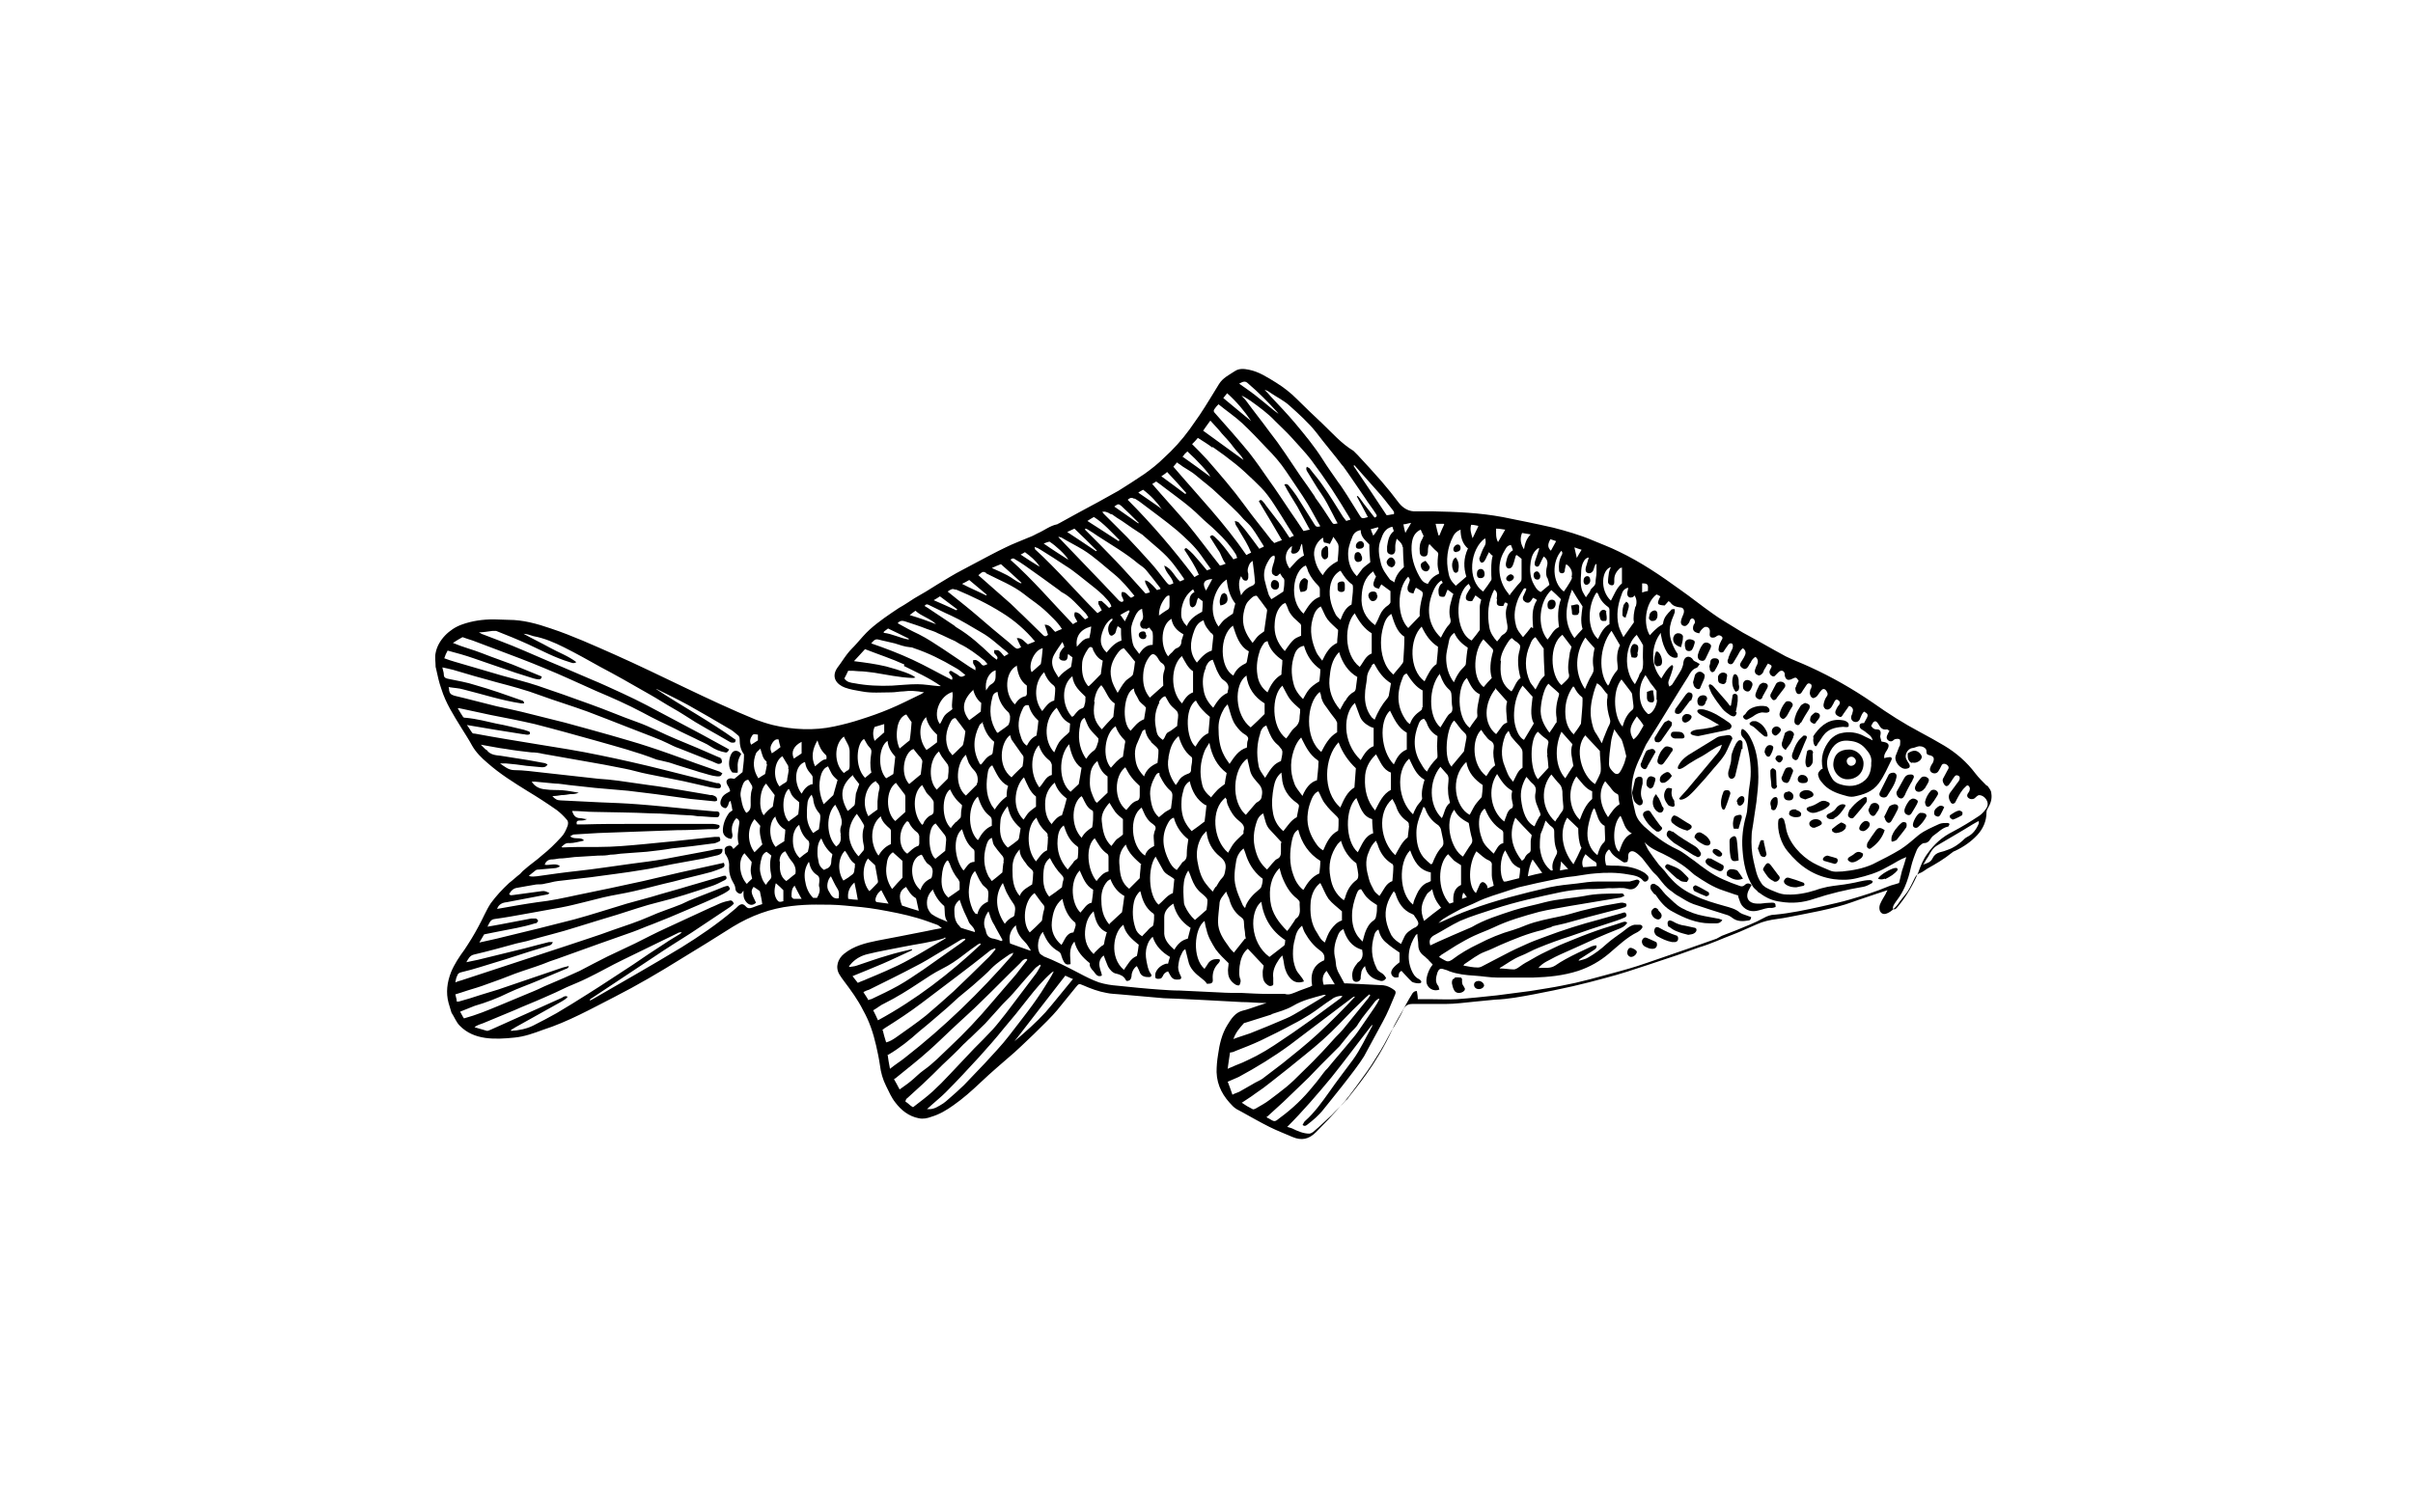 <?xml version="1.0" encoding="UTF-8"?>
<svg id="Layer_1" data-name="Layer 1" xmlns="http://www.w3.org/2000/svg" version="1.1" viewBox="0 0 502.4 315">
  <defs>
    <style>
      .cls-1 {
        fill: #000;
        fill-rule: evenodd;
        stroke-width: 0px;
      }
    </style>
  </defs>
  <path class="cls-1" d="M90.8,139.3c.3,1.4.6,2.8,1.1,4.2.9,2.9,2.5,5.4,4.1,8,.8,1.3,1.6,2.5,2.3,3.8.8,1.4,2,2.6,3.2,3.6,2.6,2.3,5.5,4.1,8.4,5.9,2,1.2,4,2.5,6,3.9.8.6,1.5,1.3,2.1,2,.4.4.3,1.1.1,1.5-.3.8-.7,1.6-1.3,2.2-1.2,1.3-2.5,2.6-3.9,3.7-1.2,1.1-2.6,2-3.8,3.1-.3.2-.5.5-.8.8-.8.6-1.5,1.3-2.3,1.9-1.4,1.3-2.7,2.7-3.8,4.2-1,1.5-1.7,3.3-2.6,4.9-.9,1.7-1.9,3.3-2.9,4.8-1.1,1.5-2.1,3-2.8,4.7-.8,2.1-1.1,4.2-.5,6.4.2.7.4,1.4.6,2,0,0,0,0,0,0,.6.9,1,2,1.7,2.7,3,3.1,7.4,2.9,11.4,2.5,2.1-.2,4-.9,5.9-1.6,5.3-1.7,10.1-4.4,15-6.9,4.7-2.4,9.3-5.1,13.8-7.9,3.6-2.2,7.2-4.4,10.8-6.7,3.8-2.3,7.8-3.8,12.2-4.3,1.7-.2,3.4-.3,5.1-.3,2,0,4,0,6,.2,2.3.2,4.6.4,6.9.8,2.8.5,5.5,1,8.2,1.8,1.4.4,2.7.9,4.1,1.4.3.1.6.4,1,.7-1.2.2-2.2.4-3.1.6-1.9.4-3.7.7-5.6,1.1-1.6.3-3.2.6-4.7.9-2.5.5-4.9,1.1-6.9,2.7-1.3,1-2,2.8-1,4.4.3.5.6.9.9,1.3,1.5,2,2.9,3.9,4,6.1,1.3,2.3,2.1,4.7,2.7,7.3.3,1.3.6,2.7.8,4.1.2,1.6.6,3,1.3,4.4.6,1.2,1.1,2.4,1.9,3.4,1.2,1.6,2.8,2.9,4.9,3.3.9.2,1.8,0,2.6-.3,1.7-.5,3.2-1.4,4.6-2.4,2-1.4,3.8-3,5.6-4.7,2.3-2.2,4.7-4.2,7.1-6.3.9-.8,7-6.5,8.9-8.8,1.3-1.6,2.6-3.2,3.9-4.8.6-.7.6-.8,1.5-.4,1.6.7,3.2,1.3,4.9,1.6.9.2,1.8.2,2.8.3,2.1.2,8.1.7,9.1.8,1.3,0,14.8.7,16.2.8,1.7,0,3.3.2,5.2.2-1.2.4-2.2.7-3.3,1.1-.6.2-1.2.4-1.7.5-1.5.4-2.3,1.6-3.1,2.9-1.2,1.9-1.7,4.1-2,6.3-.2,1.2-.3,2.4-.3,3.6.1,2.9,1.4,5.1,3.4,7.1.5.5,1.1.8,1.7,1.1,2,1.1,3.9,2.2,5.9,3.2,1.6.8,3.2,1.4,4.8,2.1,1.9.8,3.4.5,4.9-1,1.7-1.7,3.4-3.5,5-5.3,1.3-1.4,2.4-2.9,3.5-4.4,1.4-1.9,2.8-3.8,4-5.8,1.2-1.8,2.2-3.7,3.2-5.6.2-.4.5-.7.7-1.1.6-1.1,1.3-2.2,1.8-3.4.4-.8,1-1.1,1.9-1.1,2.3,0,4.6,0,6.8,0,2.1,0,4.2-.3,6.3-.5,1.4-.1,2.7-.3,4.1-.4,2.7-.1,5.3-.6,8-1.1,2.7-.5,5.5-1.1,8.2-1.7,2.2-.5,4.5-1.1,6.7-1.7,3.1-.8,6.1-1.8,9.1-2.8,2-.7,4-1.3,6-2,1.5-.5,3-1.1,4.5-1.6,2.4-.7,4.7-1.8,7.1-2.7,1.6-.6,3.2-1.4,4.9-2.1,1.3-.6,2.7-.9,4.2-1.1,1.7-.2,3.3-.6,5-.9,2.6-.5,5.1-1,7.7-1.7,2-.5,3.9-1.3,5.8-1.9,1.5-.5,2.9-1,4.5-1.5-.2.3-.3.6-.4.8-.4.7-.8,1.3-1.1,2-.3.6-.3,1.6.3,2,1,.7,2.8-1.1,3.3-1.8.6-.9,1.3-1.7,2-2.6.6-.9,1.1-2,1.6-3,.2-.4.5-.7.9-.9.6-.2,1.1-.6,1.7-1,1.8-1,3.5-2,5.1-3.3.2-.2.4-.3.7-.4,1.7-.8,3.3-1.9,4.6-3.3,1.2-1.3,1.9-2.9,1.9-4.7,0-.3.1-.6.3-.9.6-1,.9-2,.7-3.1,0-.5-.4-1-.7-1.4,0-.1-.2-.2-.3-.2-.8-.8-1.6-1.6-2.3-2.5-1.8-2.4-4-4.3-6.5-5.8-1.7-1-3.3-1.9-5-2.8-3.4-1.8-6.7-3.9-9.8-6.1-4.2-2.9-8.6-5.4-13.2-7.5-1.7-.8-3.4-1.4-5-2.2-2.8-1.5-5.5-3.1-8.3-4.6-.8-.4-1.5-.9-2.2-1.3-1.6-1-3.2-1.9-4.7-3-2.3-1.6-4.5-3.4-6.8-5-4-2.9-8.1-5.7-12.7-7.9-1.8-.9-3.7-1.6-5.6-2.4-2.6-1.1-5.4-1.9-8.1-2.6-3.5-.8-7-1.5-10.5-2.2-4.8-.9-9.6-1.1-14.6-1.2-1.1,0-2.2,0-3.4,0-1.5.1-2.7-.6-3.6-1.7-1.2-1.6-2.4-3.1-3.7-4.6-1.6-1.8-3.2-3.6-4.9-5.4-.3-.3-.6-.6-.9-.9-2.5-1.5-4.4-3.7-6.5-5.7-1.8-1.7-3.6-3.4-5.3-5.1-1.3-1.3-2.7-2.4-4.3-3.4-1.8-1.1-3.6-2.3-5.7-2.7-1-.2-2-.3-2.9.3-1.2.8-2.5,1.4-3.3,2.7-1.3,2.1-2.6,4.3-4,6.4-.7,1-1.4,2-2.1,3-1.6,2.2-3.4,4.2-5.4,6-1.2,1.2-2.6,2.3-4,3.3-1.8,1.2-3.6,2.4-5.4,3.5-2.8,1.6-5.6,3.1-8.4,4.6-1.3.7-2.7,1.5-4,2.2-.1,0-.3.2-.4.2-1.5.3-2.7,1.3-4.1,1.9-.6.3-1.1.6-1.7.8-1.6.7-3.3,1.3-4.9,2.1-2.1,1-4.1,2.1-6.2,3.2-1.8,1-3.7,1.9-5.5,3-1.7,1-3.3,2-4.9,3-.8.5-1.6.9-2.4,1.4-1.1.7-2.1,1.4-3.2,2-2.1,1.4-4.2,2.8-6.1,4.5-1,.9-1.9,2-2.8,3-.6.7-1.3,1.3-1.9,2.1-.7.9-1.3,1.9-2,2.8-1.5,2.1-.1,3.6,1.5,4.2,1.1.4,2.3.6,3.5.8,2,.4,4.1.2,6.2.2.8,0,1.7-.2,2.5-.2,1.4-.2,2.7-.1,4.3.2-.4.2-.6.4-.9.5-2.1,1-4.2,2.1-6.4,3-1.9.8-3.9,1.5-5.8,2.1-1.8.6-3.7,1.1-5.6,1.5-4.1.9-8.7.7-12.8-.3-1.2-.3-2.4-.7-3.5-1.1-10-4.1-19.6-9.2-29.5-13.6-4.3-1.9-8.7-3.9-13.2-5.4-2.9-1-5.8-1.8-8.8-1.8-1,0-2-.1-3.1-.1-2.3,0-4.5.3-6.7,1.1-2.5.9-4.9,3.2-5.4,5.9-.2.9,0,1.9,0,2.9ZM155.8,162.4c.3.5.6.9.8,1.3,0,.2.1.4,0,.6-.4,1.1-.3,2.3-.3,3.4,0,.7-.2,1.2-.9,1.6-.2-.2-.3-.4-.4-.6-.5-.9-.6-1.9-.8-2.9-.1-.9.2-1.7.5-2.5.2-.5.5-.8,1-.9ZM159.9,168.8c-.3.3-.6.6-.9,1-1.2-1.6-.8-5.4.5-6.6.6.8,1.2,1.6,1.8,2.4-.1.7-.3,1.6-.4,2.4-.3.2-.7.5-1,.8ZM161.4,170c.3,1.2,1,2.2,2.1,2.8,0,.9-.2,1.7-.2,2.4-.6.4-1.2.7-1.8,1.2-1.5-1.7-1.5-5.2,0-6.4ZM158.8,175.8c-.6.6-1.1,1.1-1.7,1.7-1.5-1.9-1.6-5,0-6.9.4.5.8.9,1.2,1.4-.3,1.3.1,2.6.4,3.8ZM156.3,181.3c0,.6.2,1.2.3,1.7-.4.4-.8.7-1.1,1.1-1.6-1.7-1.9-5-.5-6.4.5.6,1,1.2,1.5,1.8,0,.5-.2,1.1-.2,1.7ZM157.8,154.2c-.5.3-.9.6-1.4.9-.4-.7-.2-1.3.2-1.9.3-.5.8-.2,1.2-.2,0,.5,0,.9,0,1.2ZM159.7,159.2c-.1.7-.3,1.4-.4,2-.5.3-1,.6-1.4.9-1.1-1.7-1.2-3.4-.5-5.2.2-.4.6-.6.9-1,0,.2.1.2.1.3.3.9.4,1.8,1.2,2.4,0,0,0,.4,0,.5ZM162.5,155.6c-.6.5-1.2.9-1.8,1.3-.4-.9-.4-1.4.2-2.3.3-.4.6-.7,1.2-.6.1.5.2,1,.4,1.6ZM164.2,160.2c0,.7-.2,1.3-.3,2,0,.3,0,.6-.4.8-.4.2-.8.5-1.2.8-1.5-1.9-1.1-5.3.6-6.3.4.7.8,1.3,1.2,2,0,.2.1.4,0,.6ZM164.3,164.4c.3.5.4,1.1.8,1.5.4.5.9.8,1.3,1.2,0,.9-.1,1.8-.2,2.5-.7.6-1.4,1-2,1.5-1.5-1.6-1.4-5.5,0-6.8ZM168.5,175.7c0,.6-.2,1.2-.3,1.7-.6.4-1.1.8-1.7,1.3-1.1-1.1-1.5-2.5-1.4-4.1,0-1.1.6-2.4,1.3-2.8.3,1.3.9,2.5,1.9,3.3.1.1.2.4.2.6ZM168,169.9c0-.8,0-1.6.1-2.4,0-.7.3-1.4.9-2,.1.3.2.6.3.8.1,1.2.5,2.2,1.3,3.1.1.1.2.4.2.6,0,.9-.2,1.8-.3,2.7-.3.2-.8.5-1.2.8-.8-1.1-1.3-2.3-1.3-3.7ZM166.9,156.9c-.5.4-1.1.7-1.6,1.1-.7-1.4,0-2.7,1.6-3.5,0,.8,0,1.6,0,2.4ZM169.1,163.3c-1.1.3-1.7,1.1-2.2,2-1.7-2.2-1.5-5.9.7-6.6.1.5.2,1,.5,1.5.2.4.6.8.9,1.2.1.1.2.3.2.5,0,.5,0,.9,0,1.5ZM172.1,158.1c-.4.1-.7.1-.9.3-.5.3-.9.7-1.5,1.2-.9-1.9-.5-3.7.5-5.4.3,1.1.8,2.2,1.7,3,.3.3.2.7.1,1ZM174.4,162.4c-.3,1.1-.6,2.2-.9,3.2-.6.6-1.3,1.2-2,1.9-.9-2-1.2-4.1-.5-6.3.3-.8.7-1.3,1.4-1.6.3.6.5,1.1.8,1.6.3.5.8.9,1.1,1.2ZM175,173.8c.2,1.1,0,1.9-.9,2.5-2.1-2.1-2.2-6.7-.2-8.7.3.6.7,1.2.9,1.8.3.8.7,1.7.3,2.7-.2.5-.2,1.2,0,1.8ZM176.5,160.4c-.3.2-.5.4-.8.6-2.1-1.9-2.1-6,0-7.6.3.7.7,1.3,1,2,.1.3.2.7.2,1.1,0,.9,0,1.9,0,2.8,0,.5,0,.9-.4,1.2ZM177.6,161.6c.4.6.9,1.2,1.3,1.7-.3.8-.5,1.4-.7,2-.1.7-.1,1.3-.2,2,0,.2-.1.5-.3.6-.4.4-.8.7-1.2,1-1.8-3.1-1.4-5.4,1.1-7.5ZM181.5,160.8c-.4.4-.9.8-1.4,1.2-2.3-2.4-1.7-7.3-.2-8.1.4.6.6,1.2,1.1,1.7.4.4.5.7.4,1.3-.2,1.3-.3,2.5,0,3.9ZM182.3,162.6c.1.2.2.4.4.5.5.5.5,1,.3,1.6-.2.7-.2,1.5-.3,2.2,0,.6,0,1.2,0,1.7-.7.5-1.3.9-1.9,1.4-1.6-2.9-.4-6.4,1.5-7.3ZM183.4,170.1c.3,1.1,1.1,1.8,1.9,2.5.1.1.2.3.2.5,0,.9,0,1.8,0,2.7-1.2.5-2,1.4-2.6,2.4-1.9-2.6-1.7-6.5.5-8.2ZM184,152.6c-.6.6-1.3,1.1-1.9,1.7-.4-1.1-.4-2,0-2.9.7-.2,1.3-.4,2-.6,0,.6,0,1.2,0,1.8ZM186.4,157.6c-.1,1.2-.3,2.4-.4,3.6-.4.3-1,.6-1.5.9-1.8-1.9-1.6-6.6.3-7.8.1,1.4.8,2.4,1.6,3.3ZM186.5,163c.6.8,1.3,1.7,1.9,2.5.1.2.1.4.1.6,0,1,0,2,0,3-.7.6-1.4,1.3-2.1,1.9-2-1.7-2.1-6.5.2-8ZM275.9,196.3c-.8-.4-1.2-1.2-1.6-1.9-1.4-2-1.6-4.3-1.4-6.7.2-1.5.8-2.9,2-3.8.6,1.1,1,2.3,1.7,3.3.8,1,1.8,1.7,2.8,2.6,0,.5,0,1.2,0,1.9-1,.3-1.7,1.1-2.3,1.9-.6.8-.9,1.8-1.3,2.8ZM277.9,205c-.8,0-1.6,0-2.3.1-.4-1.2-.2-2.1.6-2.9.6.9,1.1,1.8,1.7,2.8ZM302.7,187.9c-.3.1-.6.2-.9.3-2.7-3-2.4-8.4-.3-10.3.4.4.8.9,1.2,1.3.5.4,1.1.7,1.5,1,0,1.4,0,2.7,0,4.1-1.5.7-1.7,2.1-1.6,3.6ZM302.8,168.7c.7,1.4,1.9,2.1,3,2.7.2,1.2.4,2.3.7,3.3.1.5,0,.8-.2,1.1-.6.8-1.1,1.7-1.7,2.6-2.4-1.4-4-7.1-1.8-9.8ZM304.6,186c0,0,.1,0,.2,0,.2.3.4.5.6.9-.3,0-.6.2-1,.3,0-.5.1-.8.2-1.1ZM323.2,181.3c-.1,0-.2,0-.2,0-.1,0-.2-.1-.3-.2-1.4-1.2-1.9-2.9-2.1-4.6,0-.7,0-1.5.1-2.3,0-.4.2-.9.4-1.3.2-.6.5-1.3.7-2,.5.5.8,1,1.3,1.3.4.3.5.6.5,1,0,1.4,0,2.7.6,4.1,0,.2,0,.5-.2.8-.5,1-1,1.9-.7,3.1ZM345,145.8c0,.9-.7,2.5-1.6,2.9-.1,0-.2,0-.3,0-1.3-1.2-1.7-2.6-1.7-4.2,0-1.4.3-2.6,1.2-3.9.4.6.7,1.1,1,1.6.4.5.8,1,1.3,1.7,0,.5,0,1.2,0,1.8ZM342.2,151.1c-.6,1-1.1,2.2-2.1,2.9-1.2-1.9-.5-3.1.7-4.8.5.6,1,1.2,1.4,1.9ZM337.9,151.4c-1.8-1.7-2.4-7.3-.3-9.9.6.8,1.3,1.7,1.9,2.5.1.1.2.3.3.5.1.8.2,1.6.3,2.5,0,.4,0,.7-.3.9-1.1.9-1.6,2.1-2,3.5ZM329.5,131c-.6.6-1.1,1.2-1.7,1.9-2.4-3.3-1.8-6.7-.5-10.1.7,1.2,1.4,2.3,2.2,3.5-.2,1.5-.5,3.1,0,4.7ZM317.6,125.4c.4.2.8.2,1.1-.2.2-.2.3-.5.5-.7.2.1.4.2.6.3,0,0,0,0,.2.2-1.2,1.8-.9,3.8-.8,5.8-.1,0-.3-.1-.4-.2-.5.7-1.1,1.4-1.7,2.1-.6-.8-1.3-1.5-1.5-2.6-.5-1.9-.2-3.6.5-5.4.3-.7.7-1.3,1.1-2,.2-.2.4-.3.6,0-.2.6-.5,1.1-.7,1.6-.1.4,0,.8.4,1ZM294.3,123.5c.2-.4.3-.8.5-1.1.4.2.7.4,1,.6.4.2.5.5.4,1-.4,1.5-.7,3-.6,4.3-.9.9-1.6,1.7-2.4,2.5-2.4-2.4-2.4-8.3,0-10.7.4.6.4.6.2,1.2-.1.3-.2.5-.3.8-.2,1,.2,1.4,1.3,1.5ZM287.2,122.4c.1-.2.3-.5.4-.7.7.5,1.3,1,1.9,1.4,0,.8,0,1.5,0,2.3,0,.2-.2.4-.4.6-.8.5-1.4,1.2-1.8,2.1-.3.7-.6,1.4-1,2.1-2.1-1.5-3-3.6-2.8-6,.1-2,.6-3.9,2.4-5.2.2.4.4.8.6,1.1-.2.3-.3.6-.4.9-.4,1,0,1.5,1.1,1.6ZM285.9,111.5c-.2-.5-.4-.9-.5-1.3.6-.1,1-.3,1.5-.4,0,0,0,.1.1.2-.3.5-.6,1-1.1,1.6ZM285.1,113.5c0,1.3.1,2.5.2,3.6-.6.5-1.1.8-1.6,1.3-.4.5-.8,1.1-1.2,1.6-1.2-1.2-1.7-2.6-1.8-4.2-.1-1.4.3-2.6.8-3.8.3-.9.8-1.4,1.8-1.6,0,1.5,1.1,2.2,1.8,3ZM268.8,114.7c0,.3.1.7.6.6.6,0,1.1-.5,1.3-1.1,0-.3.2-.6.3-.9,0,0,0,0,.1,0,.1.8.2,1.6.4,2.4-1.3.6-2,1.7-3,2.7-1.3-1.9-.9-3.7.5-4.7,0,.4-.1.7-.1,1ZM265.4,119.9c.4.2.7,0,.9-.3,0,0,.1,0,.2-.2.2.3.4.7.6.9.4.3.3.7.3,1,0,.7-.1,1.3-.2,1.9-.8.5-1.6,1.1-2.5,1.6-.2-.4-.5-.7-.6-1.1-.3-1-.6-2-.8-2.9-.3-1.4,0-2.7.8-4,.3-.5.6-1,1.2-1.1.3.5,0,.8,0,1.2-.2.6-.4,1.2-.5,1.9,0,.4,0,.8.5,1ZM259.9,119.5c-.3-.8,0-1.5.3-2.1.1-.2.4-.4.6-.6.2,1.6.4,3,.5,4.5,0,.2-.2.5-.4.6-1,.4-1.9,1-2.5,2.1-.4-1.4-.7-2.7,0-4,.2.3.3.6.4.7.2.2.5.3.8.2.1,0,.3-.4.3-.6,0-.2,0-.5,0-.8ZM252.3,131.9c.2.2.4.5.3.8-.1.9-.2,1.8-.3,2.8-1.3.4-2.2,1.4-3.1,2.5-1.6-2-1.5-4.2-.5-6.8.3-.8.9-1.7,1.9-2,.2,1.1.9,1.9,1.6,2.7ZM251.1,123c-.8-1.4-.6-2.3,1.3-2.4-.4.8-.8,1.5-1.3,2.4ZM247.7,125.5c0,.5.1.9.6,1,1-.3.7-1.4,1.2-2,.3.3.6.5.9.7,0,.7,0,1.4-.1,2.2-1.3.7-2.6,1.5-3.2,3-.3-.4-.6-.6-.7-.9-.6-.9-.5-1.7-.4-2.7.3-1.7,1-3,2.3-4,0,0,.1,0,.2,0,0,.2.1.3.2.5-1,.5-1.1,1.4-1,2.3ZM243.5,126.1c0,.5-.1.8-.6,1-.5.3-.9.6-1.6,1.1,0-1.5.5-2.7,1.4-3.8.3-.3.6-.5.8-.3,0,.8,0,1.4,0,2ZM238.6,131c.2,0,.4-.2.7-.3.2.4.7.7.7,1.2.1.8,0,1.6,0,2.4-1.3,0-2.1.8-2.8,1.9-.4-.6-.8-1-1.1-1.5-.5-1.1-.5-2.3-.6-3.5,0-1.1.5-2.1.9-3,.3-.6.7-1.2,1.4-1.4,0,1,.6,1.9-.3,2.7,0,0-.1.2-.1.4-.1.6.4,1.2,1,1ZM230.9,131.9c0,.2.3.5.5.5.2,0,.5-.2.7-.4.2-.2.2-.5.3-.7,0-.3.2-.5.3-.9.3.2.6.4.7.5,0,.9,0,1.6.1,2.5-1.3.4-2.2,1.4-3.1,2.5-.7-.7-1.2-1.5-1.2-2.5,0-1.1.4-2.1.9-3.1.4-.6.8-1.2,1.5-1.5,0,.2,0,.4,0,.4-.8.7-1.1,1.7-.7,2.7ZM220.5,136.8c0,.5.4.8,1,.8.6,0,.7-.3.8-.8,0-.2,0-.4.1-.6.3.3.6.5.9.7-.1.8-.2,1.5-.3,2-.6.4-1,.7-1.4,1-.4.3-.8.7-1.2,1.2-.3-.5-.6-.9-.8-1.3-.6-1.1-.8-2.3-.1-3.5.5-.9,1.1-1.7,1.7-2.6.2.4.3.7.4,1-.3.3-.5.5-.6.7-.3.4-.5.9-.4,1.4ZM207.3,140.4c0,.9,0,1.6-.9,2.1-.4.2-.7.7-1.1,1.3-.3-2,.6-3.8,2-4.2,0,.3,0,.6,0,.8ZM240.3,176.2c-.8.4-1.6.9-1.9,2-3-1.9-3.4-8.2-.7-10,.1.3.3.6.4.9.4,1,1,1.9,1.9,2.5.6.4.8.8.4,1.5,0,.1-.2.7-.2.9,0,.9.1,1.3.1,2.2ZM258.8,173.7c-.7.7-1.3,1.2-1.8,1.8-.5.6-.9,1.4-1.3,2.1-3.2-2.7-3.7-9.2-.5-11.5,0,.2.1.3.2.4,0,.4.1.9.3,1.3.5,1.2,1.2,2.3,2.2,3.1.7.6,1.4,1.1,1,2.2,0,.2,0,.4,0,.5ZM327.7,153c-1.4-1.3-1.8-3-1.8-4.8,0-1.9.5-3.6,1.6-5.2.2,0,.3.1.3.2.4.8.9,1.5,1.6,2,.1,0,.1.4.1.6,0,1.5-.2,3-.3,4.5,0,.2,0,.5-.2.7-.4.7-.9,1.3-1.4,2ZM330.1,153.2c1,1.1,2.1,2.2,3,3.2,0,1.3.2,2.4.2,3.6,0,.3,0,.7-.1,1-.3.8-.7,1.5-1.1,2.3-2.7-1.6-4.5-7.4-2-10.2ZM327.5,159.6c-.6.9-1.1,1.7-1.6,2.5-2.1-2.3-2.3-6.5-.8-9.7.8.9,1.5,1.7,2.3,2.6-.6,1.5,0,3.1.2,4.6ZM324,150.5c-.4.7-.9,1.4-1.4,2.1-1.2-1.6-2-3.2-1.8-5.2.2-2.3.9-4.4,1.6-5,.7.7,1.5,1.3,2.2,2,0,0,0,.2,0,.3-.5,1.6-.8,3.2-.5,4.9,0,.3,0,.7,0,.9ZM322.1,157.2c.2.9.2,1.8.3,2.7-.7.8-1.5,1.6-2.2,2.4-1.8-2.2-1.7-8.6,0-9.9.5.5,1,1,1.6,1.4.6.4.7.7.5,1.3-.1.7-.3,1.4-.1,2.1ZM319.4,150.6c-.7,1.2-1.4,2.3-2.1,3.5-.6-.3-.9-.8-1.2-1.3-.8-1.6-1-3.3-.8-5.1.1-1.2.4-2.4.9-3.5.2-.5.5-.9.8-1.4.8.8,1.4,1.6,2.1,2.3-.2,1.9-.6,3.9.2,5.5ZM320.6,169.9c-.4.7-.8,1.4-1.1,2.2-1.7-.8-2.5-3-2.8-5.6-.2-1.6.2-3.2,1.1-4.7.5.5.8,1,1.3,1.4.6.5.8,1.1.6,1.9-.2,1,0,1.9.4,2.8.2.5.4,1,.6,1.5,0,.2.1.4,0,.5ZM315.1,162.8c-.2-.1-.3-.2-.3-.3-.8-.8-1.1-1.9-1.5-2.9-.9-2.1-.7-4.3.1-6.4.1-.3.4-.6.7-1,.3.6.4,1.1.7,1.4.5.6,1,1.2,1.6,1.8.3.4.6.7.6,1.3,0,1,0,2.1,0,3.2-1,.6-1.3,1.7-1.9,2.8ZM314.6,168.4c-.6.4-.8,1-1,1.6-.1.3-.3.7-.4,1.1-2.8-2.1-3.6-6.8-1.5-9.9.8,1.3,1.6,2.6,3,3.4.1,0,.2.3.1.4-.2.9,0,1.7.2,2.6,0,.3,0,.6-.3.8ZM309.4,161.6c-3-2.3-3-7.7-1-9.6.2.3.4.6.6.9.4.4.7,1,1.2,1.3.8.4.9,1,.8,1.7-.2,1.2,0,2.2.3,3.5-1.3,1-1.3,1.6-1.9,2.3ZM308.7,163.5c0,1-.1,1.8-.2,2.5-.5.6-1,1.1-1.4,1.7-.4.6-.7,1.3-1.1,2-3-1.5-4.3-7.7-.7-11,.4,2.3,1.8,3.7,3.4,4.8ZM302.3,159.7c-1.8-1.4-1.2-8,.4-9.6,0,0,.1,0,.1,0,.7.8,1.2,1.7,2,2.4.5.4.6.8.5,1.3-.2.9-.3,1.8-.5,2.7-.8,1-1.7,2-2.5,3ZM301.5,164.8c0,.8.2,1.6.4,2.4-1.1.8-1.1,2.1-1.7,3.2-2.8-2.7-2.7-7.8-.3-10.7.5.6,1,1.1,1.5,1.7.1.2.2.5.2.7,0,.9-.2,1.8-.1,2.7ZM299.2,155.4c0,.7.1,1.3.1,2,0,.2,0,.5-.2.6-.8.8-1.5,1.7-2,2.7-.2-.2-.4-.4-.5-.5-.2-.3-.5-.7-.7-1.1-1.7-2.7-1.7-5.5-.5-8.4.2-.5.5-.9,1.1-1,.2.3.5.6.6,1,.4,1.1,1.1,2,2.2,2.6,0,.7-.1,1.4-.1,2.1ZM296.1,147.3c0,.3,0,.5-.3.7-1,.7-1.8,1.5-2.2,2.7,0,0,0,0-.1.1-.2-.2-.5-.4-.7-.7-2.1-2.9-2-6-.7-9.1.1-.3.4-.7.8-.7.9,1.4,1.9,2.8,3.3,3.5,0,1.2,0,2.4,0,3.5ZM210.3,153.1c.2.5.2.9.5,1.2.6.9,1.3,1.8,1.9,2.7.2.2.4.5.4.7,0,.7-.1,1.3-.2,1.9-.8.8-1.6,1.5-2.3,2.3-3-2.3-2.3-7.3-.3-8.8ZM209.9,163.7c-.4,1.1-.3,2.2-.3,2.2,0,0-1.3.8-2.5,2.7-.2-.3-.7-.9-.8-1.2-1.1-2.1-1-4.4-.6-6.7.1-.5.3-1,.9-1.3.9,1.7,1.5,3.4,3.3,4.3ZM213.2,161.9c.7,1.5,1.2,3,2.5,4,0,.8,0,1.5,0,2.1-.5.4-1,.7-1.5,1.2-.4.4-.7,1-1.1,1.5-2.8-2.8-1.5-7.4.1-8.8ZM216.3,155.2c.4,1.3,1.1,2.3,2.1,3.1.3.2.5.6.6,1,0,.7,0,1.3,0,2.1-1.3.3-1.7,1.7-2.6,2.6-2.1-2.9-1.8-7-.1-8.8ZM220,147.4c1,1.6,1.1,2.4,2.8,3.3,0,.5-.1.9-.1,1.4,0,.4-.2.5-.5.8-.4.3-.8.7-1.2,1.1-.8.8-1.1,1.8-1.5,2.7-2.2-2.3-2.2-6.9.5-9.3ZM225.2,159.8c-.2,1.3-.4,2.4-.6,3.5-.5.5-1.1,1-1.7,1.6-2.5-2-2.6-7.4-.3-9.9.4,1.9,1,3.8,2.5,4.9ZM224.9,150.9c.1-.5.3-1.1.9-1.4.4.8.6,1.6,1.1,2.3.5.7,1.2,1.3,1.8,2,0,.3,0,.7-.2,1.1-.1.4-.3,1-.6,1.3-.7.5-1.3,1.1-1.7,1.8-.1,0-.2-.1-.2-.2,0,0,0,0-.1-.1-1.3-2.1-1.5-4.4-1-6.7ZM227,161.4c.1-1.1.5-2.1,1.5-2.9.4,1.4,1,2.5,2.1,3.2,0,1.3,0,2.5,0,3.4-.8.8-1.5,1.4-2.2,2.1-.1-.1-.3-.2-.4-.4-.3-.6-.6-1.3-.8-1.9-.4-1.2-.3-2.4-.2-3.6ZM227.8,146.1c.2-1.2.5-2.5,1.5-3.4,1.1,1.3,1.4,3,2.8,3.8-.1,1-.2,2-.3,2.8-.9.9-1.7,1.8-2.4,2.6-1.6-1.7-1.9-3.1-1.5-5.7ZM232.3,151.3c.4,1.2,1.1,2.1,1.9,2.9.1.1.1.5,0,.7-.1.9-.3,1.8-.4,2.7-1,.5-1.7,1.4-2.5,2.3-1.9-2.1-1.3-7.1.9-8.6ZM237.3,165.7c0,.5-.1,1-.7,1.1-.6.2-1.1.7-1.5,1.2-.2.2-.4.5-.6.7-2.7-2.1-2.5-7.2-.2-8.9.4.7.8,1.5,1.3,2.1.5.7,1.2,1.3,1.7,1.8,0,.7,0,1.4,0,2ZM236.1,143.4c0,.9.6,1.5.9,2.2.3.8,1.1,1.1,1.6,1.8-.1.8-.3,1.6-.4,2.4-1.3.5-2,1.5-2.8,2.4-2-1.7-1.4-8.1.7-8.8ZM239.6,154.5c.4.4.8.7,1.2,1.1.2.2.4.5.4.7,0,.9-.1,1.7-.2,2.6-1.2.5-2.3,1.3-2.8,2.8-1.5-1.6-1.8-2.7-1.9-4.7,0-.9.2-1.7.6-2.5.3-.7.6-1.4.9-2.1,0-.2.3-.3.6-.5.2,1.1.6,1.9,1.3,2.6ZM241.3,146.2c.3-.5.6-1,1.3-1.2.4.6.7,1.3,1.1,1.8.4.5,1,.9,1.4,1.4.1.2.2.5.2.7,0,.8-.2,1.5-.2,2.3-.6.4-1.1.9-1.7,1.2-.8.3-.7,1.2-1.3,1.7-1.2-.9-1.2-1.1-1.5-2.9-.3-1.7,0-3.4.8-4.9ZM243.3,157.6c.3-1.6.7-3.1,2.1-4.3.5,1.7,1.2,3.2,2.6,4.3.3.2.2.5.2.8,0,.6-.2,1.1-.2,1.7,0,.6-.1.9-.8,1.1-.8.3-1.5.8-1.9,1.6-.1.2-.3.4-.5.7-1.3-1.8-1.9-3.7-1.5-5.7ZM246.1,136.7c.7,1.2,1.2,2.4,2.3,3.1,0,1.5,0,2.9,0,4.4-1.1.4-1.7,1.3-2.3,2.3-2.5-2.5-2.4-7.8,0-9.9ZM249,145.9c.7,1.4,1.8,2.5,2.9,3.4-.1,1.2-.2,2.3-.3,3.4-1.2.5-2,1.6-2.7,2.8-1.9-1.5-2.4-8,.1-9.6ZM251,139c.3-.6.6-1.4,1.5-1.6.3.7.5,1.4.8,2.1.4.8.8,1.7,1.4,2.1,1,.7,1.3,1.3.9,2.4,0,.1,0,.2,0,.3-1.4.6-2.2,1.8-3,3.1-1.1-1.1-1.8-2.3-2-3.7-.3-1.6-.2-3.2.5-4.7ZM256.6,149.8c.2.5.4.9.7,1.3.6.8,1.2,1.5,2.1,2,.4.3.6.6.4,1.1-.2.4-.1.9-.2,1.5-1.7.5-2.6,1.9-3.6,3.4-.4-.6-.8-1.1-1.1-1.7-1-1.8-1.2-3.8-1.2-5.9,0-1.5.5-2.8,1.2-4,.2-.3.4-.5.7-.8.4,1.1.6,2.1,1,3.1ZM259.5,140.6c.3,2.7,1.7,4.6,3.8,5.9,0,.9,0,1.7,0,2.2-1,1-1.9,1.9-2.9,2.8-3.3-2.5-3.6-8.9-.9-10.8ZM262.4,152.6c.2-.7.6-1.3,1.3-1.5,0,.2.1.4.2.6.5,1.3,1,2.5,2.1,3.4.3.2.5.6.8.9.1.2.2.4.2.6,0,.7-.2,1.3-.3,1.9-1.4.6-1.9,1.2-3.3,3.5-.6-.9-1.3-1.7-1.4-2.8-.4-2.2-.3-4.4.4-6.5ZM262.4,135.3c.2-.5.5-1,.8-1.4.1-.2.4-.2.7-.4.5,1.9,1.8,3.1,3.1,4,0,1.1-.2,2-.2,3-1.4.8-2.2,2.1-2.9,3.7-1.3-1-1.9-2.2-2.1-3.6-.3-1.9,0-3.6.6-5.4ZM267.1,143c.5.9.9,1.8,1.4,2.5.6.8,1.4,1.5,2.2,2.2,0,.4,0,.9-.1,1.4,0,1-.2,1.8-1.1,2.5-.7.6-1.1,1.5-1.7,2.2-3.2-2.3-3.1-9-.8-11ZM269.5,136.4c.3-.9.8-1.7,2-1.9.6,2.1,1.7,3.7,3.4,4.9,0,.8-.1,1.6-.2,2.5-2.2,1.3-2.5,2.1-3.4,3.7-1-1-1.7-2-2-3.3-.5-2-.5-3.9.2-5.9ZM280,146c-.3.6-.7,1.2-1,1.8-1.6-1.9-2.4-4-2.2-6.4.2-2,.4-3.9,2-5.6.7,2.3,1.9,4.1,3.8,5.2-.1.8-.2,1.6-.3,2.3,0,.3-.2.7-.4.8-.8.4-1.4,1.1-1.8,1.9ZM282.1,146.4c.3.9.7,1.8,1,2.7.4,1.1,1.2,1.7,2.1,2.2.2.1.4.2.8.3,0,1.3,0,2.5,0,3.8-1.3.5-2,1.7-2.7,2.9-4-3.8-3.6-9.8-1.2-11.9ZM278.4,152.5c-1.7,1-2.5,2.6-3.3,4.1-3.5-2.7-3.2-10.2-.3-12.5,0,.2.2.4.2.6.1.9.5,1.8,1.1,2.5.6.9,1.3,1.8,2,2.7.1.2.2.4.3.6,0,.7,0,1.4,0,2ZM273.3,128.9c.3-1.1.7-2.1,1.7-2.6.5.9.8,1.9,1.4,2.7.6.8,1.5,1.5,2.2,2.2,0,.8-.2,1.7-.2,2.7-1.5.7-2.3,2-3.1,3.7-.5-.7-.9-1.1-1.2-1.7-1-2.2-1.5-4.6-.8-7ZM277.1,121.5c.3-1.1.9-2,1.9-2.6.1,0,.2,0,.2.1.6,1,1.3,2,2.3,2.7.2.1.2.5.2.8,0,1.1-.2,2.1-.3,3.4-1.2.6-1.8,1.8-2.3,3.2-.4-.4-.8-.7-1-1.1-1.1-2.1-1.6-4.3-1-6.6ZM282.1,127.8c.9,1.7,2,3.2,3.5,4.1,0,1.5,0,2.8,0,4.2-1.3.5-1.7,1.8-2.5,2.8-3.4-2.6-3.2-9-1-11.2ZM285.6,138.6c.1-.2.3-.3.5-.4.9,1.7,1.9,3.1,3.5,4.1-.1.8-.3,1.6-.4,2.3,0,.3-.2.7-.4.9-1.1,1.3-1.9,2.7-2.6,4.4-.2-.2-.4-.3-.6-.5-1.1-1.4-1.5-3.1-1.4-4.8,0-1.1.3-2.2.4-3.3,0-1,.5-1.8,1-2.6ZM292.9,152.6c0,1.2,0,2.3,0,3.5-1.5.6-2.1,1.8-2.7,3.1-2.7-2.7-3.2-8.9-.8-11.2.9,1.8,1.7,3.6,3.5,4.6ZM300.3,176.3c-1,1-1.6,2.3-2.1,3.6,0,0-.1,0-.3.1-.5-.4-1-.9-1.5-1.4-1.2-1.5-1.5-3.3-1.5-5.2,0-1.5.5-3,1.1-4.4.1-.3.2-.6.4-1,.2.2.2.3.3.3.5,1.5,1.4,2.7,2.8,3.6.2.2.4.5.5.8.2.8.3,1.6.5,2.4,0,.4.1.7-.1,1ZM294.9,168.1c-.3.5-.5,1-.7,1.5-3.1-2.8-3.7-9-.8-11.6.8,1.6,1.4,3.4,3.2,4.4-.4,1.3-.7,2.6-.5,3.9,0,.2-.2.4-.3.6-.3.4-.7.8-.9,1.2ZM293.4,171.9c-.1.8-.2,1.7-.3,2.5-1.2.9-1.8,2.3-2.6,3.7-3.1-2.8-3.9-8.9-.6-11.7.3.6.7,1.2.9,1.9.4,1.1,1.1,2,2.1,2.7.4.3.5.5.4,1ZM286.3,168.8c-1.7-2-2.2-4.3-2.1-6.7,0-1.9.8-3.6,2.3-5,.9,1.5,1.4,3.2,3.1,3.8,0,1.2,0,2.3,0,3.6-1.7.9-2.4,2.6-3.3,4.3ZM286,173.5c-1.9.6-2.4,2.4-3.3,4-2.7-2.3-2.7-9.1-.3-11.3.8,1.8,1.2,3.8,3.3,4.4,0,1.1.1,2,.2,2.9ZM279.1,168.2c-3.9-3.3-3.4-10.5-.4-13.6.8,2.2,2.1,4,3.6,5.4-.1,1.4-.2,2.6-.3,4-1.5.9-2.2,2.5-2.9,4.1ZM278.7,170.8c0,.7,0,1.5-.1,2.2-1.7.9-2.4,2.5-3.1,4.1-1-.5-1.5-1.4-2-2.2-1-1.7-1.5-3.6-1.2-5.6.1-1,.4-1.9.8-2.9.3-.7.7-1.3,1.4-1.6.5.9.8,1.9,1.4,2.6.7,1,1.6,1.8,2.5,2.7.2.2.3.4.3.6ZM271.2,165.8c-.7-1-1.4-1.7-1.7-2.6-1-2.6-.9-5.2.2-7.8.3-.6.6-1.2,1.2-1.8.1.2.2.3.2.4.8,1.6,1.6,3.2,3.2,4.3.2.1.3.4.2.6,0,1.2-.2,2.4-.3,3.6-1.4.4-2.3,1.6-3,3.2ZM270.4,168.2c-.1.7-.3,1.3-.4,2-1.2.6-1.9,1.8-2.8,2.9-1.3-1.1-2-2.5-2.2-4.1-.3-1.7-.1-3.5.2-5.1.2-1,.5-2.1,1.6-3,0,.4.1.7.1.9.1,2.4,1.3,4.2,3.2,5.5.4.3.4.5.3.9ZM266.7,175.5c0,.6,0,1.3,0,1.9,0,.6-.1,1.2-.8,1.5-.3.1-.5.4-.7.6-.5.5-.9,1.1-1.4,1.6-1.3-1.2-1.9-2.2-2.4-4-.6-2.1-.4-4.1.3-6.1.2-.6.6-1.2,1.3-1.6.4,1.2.5,2.5,1.4,3.4.8.9,1.7,1.8,2.5,2.7ZM259.5,169.8c-3.4-2.8-2.8-9.8.2-11.8.2.9.4,1.7.6,2.6.3,1.1,1.1,1.9,1.8,2.7.7.8.8,1.6.6,2.5,0,.5-.3.9-.8,1.2-.3.1-.5.4-.7.6-.6.7-1.2,1.4-1.8,2.1ZM252.2,166.1c-1-.8-1.7-1.7-1.9-2.7-.6-2.4-.4-4.7.5-7,.2-.5.6-1,1-1.7.5,2.7,1.6,4.8,3.6,6.3-.2.9-.3,1.6-.4,2.3-.5.4-1.1.8-1.5,1.2-.5.5-.9,1-1.3,1.5ZM251.2,167.7c-.1,1.2-.3,2.4-.4,3.4-.9.7-1.7,1.3-2.7,2-.3-.4-.7-.8-1-1.3-1-1.5-1.2-3.2-1.1-5,0-.9.3-1.8.5-2.6.2-.6.6-1.1,1.2-1.5.5,2.2,1.5,3.9,3.3,5ZM247.4,174.9c-.1.9-.3,1.8-.3,2.7,0,.8,0,1.4-.8,1.9-.2.1-.3.4-.4.5-.3.4-.6.8-.9,1.2-.8-.5-1.2-1.1-1.6-1.9-1.3-2.6-1.7-5.2-.2-7.9.3-.5.5-.9,1.2-1.1.5,1.9,1.6,3.4,3,4.5ZM241.3,170.2c-1.2-1-1.6-2.5-1.8-4.3-.2-1.5.3-2.9,1-4.2.2-.3.4-.8.9-.7,0,.3,0,.6.2.8.5,1,1.1,2,2,2.8.3.2.5.6.5,1,0,.9-.2,1.8-.3,2.8-.4.3-.9.5-1.3.8-.4.3-.8.7-1.2,1ZM237.5,180.1c0,1-.2,1.9-.2,2.8-.7.7-1.5,1.5-2.2,2.2-1.6-1.2-1.9-2.9-2-4.7-.2-1.6,0-3.2,1.3-4.5.6,1.9,2,3,3.3,4.2ZM232.5,174.8c-.4.4-.7.9-1.1,1.4-1.5-1.4-1.8-3.2-2-5.1-.2-1.5.6-2.8,1.6-3.9.4.7.8,1.3,1.2,1.9.5.6,1.1,1.1,1.6,1.5,0,1,0,2.1,0,3.2-.4.4-.9.7-1.3,1ZM230.8,181.5c-1.1.2-1.8,1.1-2.5,2-2-2.4-2.3-7.3-.4-8.9,0,0,.1,0,.1.1.7,1.1,1.3,2.3,2.5,3.1.2.1.3.4.3.7,0,.9,0,1.9,0,3ZM225.3,174.6c-2.6-2.6-2.1-7.5-.1-8.8,0,.1.1.2.2.3.5,1,.9,2.1,2,2.7.2,0,.2.4.2.6,0,.9,0,1.8-.2,2.9-.8.5-1.7,1.2-2.2,2.2ZM224.4,178.6c0,.3-.5.5-.7.7,0,0-.2.2-.2.3-.4.5-.8,1-1.2,1.5-1.6-1.8-2.3-3.9-2.1-6.3.1-1.1.3-2.2,1.3-2.9,0,.1,0,.2.1.3.5,1.6,1.2,3,2.6,4,.1,0,.3.3.3.4,0,.7,0,1.3-.1,2ZM219,171.7c-1.2-1.3-1.4-2.8-1.4-4.3,0-1.7.6-3.2,2-4.4.5,1.5,1.4,2.5,2.5,3.3-.3,1.2-.6,2.3-1,3.5-.9.2-1.6,1.1-2.2,1.9ZM218.2,174.2c0,.9-.1,1.9-.2,2.9-1,.4-1.6,1.4-2.3,2.3-2.1-2.4-2-7.5.1-9.1.4,1.2,1.1,2.2,2,3,.3.3.4.5.3.9ZM215.1,182c0,.7-.1,1.5-.2,2.2-.9.6-2.1,1.1-2.6,2.4-1.4-1.7-1.5-3.6-1.5-5.4,0-.7,0-1.3.2-2,.2-.8.6-1.5,1.3-2.3,0,1.3.7,2.1,1.3,2.9.3.5.7.9,1.2,1.3.2.2.4.5.3.9ZM209.8,176.5c-1.7-1.6-1.7-3.4-1.5-5.5,0-1,.8-2.3,1.5-3.1.4,1.8.9,3,2.7,4.6-.1.7-.2,1.2-.3,1.8,0,.2-.1.5-.3.7-.6.5-1.3,1-2,1.5ZM209,179.4c-.2.7-.2,1.5-.3,2.3-.7.6-1.4,1.2-2.2,1.8-.3-.4-.5-.7-.7-1-1-2-1.1-4.1-.5-6.2.2-.7.4-1.5,1.2-1.8.2.6.2,1.2.5,1.6.4.6.9,1.2,1.4,1.8.5.5.7.9.5,1.6ZM203.5,174.9c-2.2-2.3-1.9-7.3.1-9,.5,1.5,1.1,3,2.4,4,.4.3.5.6.5,1.1,0,.3,0,.7,0,1-1.3.5-2.2,1.7-2.8,2.9ZM203.4,163.1c0,.2,0,.4-.2.5-.7.7-1.4,1.4-2.1,2.1-2.5-2.1-1.9-6.9,0-8.5.2.6.4,1.2.6,1.7.3.5.6,1,1,1.4.8.8,1,1.7.8,2.8ZM202.9,179.5c-1.3,0-1.6,1.1-2.3,1.8-1.9-2.3-2.3-7-.3-8.6.5,1.6,1,3.1,2.4,4.2.1,0,.2.3.2.5,0,.7,0,1.4,0,2.2ZM199,171.2c-.1.1-1.1,1.2-1,1.3-2-1.8-2-6.7-.2-8.1.3.6.6,1.2,1,1.7.4.6.9,1,1.5,1.6,0,.5-.2,1-.2,1.6,0,.8-.1,1-.1,1,0,0-.8.8-.9.9ZM195.1,164.5c-1.8-1.6-1.8-6.2.4-8,.2.4.4.8.6,1.1.4.5.8,1.1,1.2,1.6.1.2.2.5.2.7,0,.6,0,1.1-.1,1.7,0,.3,0,.6-.3.8-.7.7-1.4,1.4-2.1,2.1ZM198.3,144.1c.2,1.3-.3,2.5,0,3.6-.6.5-1.2.8-1.6,1.3-.4.5-.6,1.2-1,1.8-1.6-2.1,0-6,2.7-6.7ZM198.9,149.5c.8,1,1.5,2,2.1,2.8-.1.8-.2,1.6-.4,2.4,0,.2-.1.4-.2.6-.7.6-1.3,1.3-2.1,2-.2-.3-.5-.6-.7-.9-1-2.1-.7-4.2.4-6.2.2-.4.6-.7.9-.6ZM202.6,143.6c.3,1.1.8,2.1,1.7,2.8,0,.7-.1,1.4-.1,1.8-.9.7-1.6,1.2-2.4,1.8-1.8-2.3-1.3-4.3.9-6.4ZM204.5,150.3c.5,1.7,1.1,3.1,2.5,4.2-.1.7-.2,1.4-.3,2.1,0,.2-.1.5-.3.6-1,.4-1.5,1.3-2.1,2,0,0-.2,0-.2,0,0,0-.2-.2-.2-.3-1.4-2.6-1.3-5.2,0-7.8.1-.3.4-.4.8-.7ZM207.7,144.1c.2,1.7,1,3.1,2.2,4.2,0,0,.1.1.2.2,0,.2.2.5.2.7,0,.5,0,1-.2,1.4,0,.2-.2.5-.4.6-.6.5-1.3.9-1.9,1.4,0,0-.1,0-.2,0-1.5-2.3-1.7-4.7-1-7.3.1-.5.3-1,1.1-1.2ZM211.7,138.6c.2,1.7.7,3.2,2.1,4.2,0,.6,0,1.2,0,1.7,0,.2-.2.5-.3.5-1,.2-1.6.8-2.2,1.7-2.3-2.2-2.1-6.9.5-8.1ZM214.2,146.9c.3,1.3,1.1,2.4,2,3.2-.1,1.1-.2,2-.4,3.1-.9.4-1.5,1.1-2,2.1-.8-.5-1.1-1.3-1.3-2-.7-1.9-.5-3.8.4-5.6.2-.5.5-1,1.3-.8ZM217.1,135c-.1,1.1-.2,2.3-.4,3.3-.7.6-1.3,1.2-1.9,1.7-.8-1.5.5-4.6,2.3-5ZM217.4,140c.4,1.1,1,2,1.9,2.7.2.1.4.5.4.7,0,.8-.1,1.6-.2,2.5-1.2.3-1.8,1.3-2.5,2.2-1.9-2.4-1.6-6.2.4-8.1ZM223.3,140.9c.2,2,1.6,3.1,2.7,4.2,0,.7,0,1.2-.2,1.7,0,.3-.2.6-.4.7-.8.2-1.2.8-1.7,1.4-.1.2-.3.3-.5.4-2.2-2.4-2.2-6.6,0-8.4ZM227.2,130.5c-.1.9-.2,1.6-.4,2.4-1.2,0-1.8,1-2.6,1.8-.3-2.1.7-3.6,2.9-4.2ZM227.5,135.2c.5,1,1,1.9,2.1,2.4-.2,1.1-.3,2.1-.4,2.8-1,1-1.7,1.8-2.5,2.5,0,0-.1,0-.1,0,0,0-.1-.1-.2-.2-1-1.3-1.2-2.8-1.1-4.4,0-1.1.6-2.2,1.2-3.1.4-.6.8-.6,1.1,0ZM233.2,128.1c.7-.4,1.2-.7,1.8-1,0,0,.1.1.2.2-.3.7-.6,1.3-1,2.1-.3-.5-.6-.8-.9-1.3ZM236.3,137.9c-.1.8-.2,1.7-.4,2.5,0,.2-.3.4-.5.6-.4.3-.9.6-1.2,1-.6.7-1,1.5-1.5,2.3-.5-.9-1.1-1.9-1.3-3-.5-2.1.2-3.8,1.4-5.4.3-.4.7-.8,1.2-.9.9,1,1.6,1.9,2.4,2.9ZM240.9,136.8c.3.4.5,1,1,1.3.7.4.7,1.1.5,1.6-.4,1.1-.2,2.2-.2,3.1-1,.9-1.9,1.7-2.8,2.5-1-1.2-1.4-2.6-1.4-4.1,0-1.6.3-3.1,1.3-4.4.6-.8,1-.7,1.6,0ZM243.9,128.8c.2,1.6,1.2,2.6,2.5,3.3-.1.5-.3.9-.4,1.3,0,.7-.2,1.3-1,1.6-.4.1-.7.6-1,.9-.3.2-.5.5-.8.8-1.8-2.4-1.4-6.7.7-7.8ZM255.4,120.6c.2,2,.7,3.7,1.8,5.1-.2.8-.4,1.5-.5,2.1-.6.4-1.2.8-1.7,1.2-.5.4-.9,1-1.3,1.5-2.6-3.7-.5-8.5,1.7-9.8ZM260,135.7c-.1.7-.3,1.4-.4,2.1,0,.2-.2.3-.3.4-1.1.5-2,1.3-2.5,2.5-2.9-1.6-3-8.3-.1-10.4.7,2.1,1.3,4.3,3.4,5.4ZM261.6,124c.7.9,1.3,1.7,1.8,2.4.2.3.5.5.4.9-.2,1.4-.4,2.7-.6,4.2-.4.3-.9.6-1.3,1-.4.4-.7.9-1.1,1.4-1.5-1.9-2.3-3.8-1.9-6.1.2-1,.4-2,1.1-2.7.5-.5,1-1.1,1.6-1ZM267.6,125.5c.2.4.4.8.5,1.1.2.8.7,1.4,1.2,2,.4.4.9.8,1.3,1.2.2.1.3.4.3.5,0,.7,0,1.4,0,2.1-1.3.6-1.5.4-3.4,3.2-1.6-1.7-2.3-3.6-2.1-5.8.1-1.5.5-2.9,1.6-3.9.1-.1.3-.2.6-.3ZM271.9,117.8c.2.4.4.9.5,1.3.5,1.1,1.2,2,2,2.8.2.2.4.5.4.8,0,.5,0,1.1,0,1.6-1.7.6-2.5,2.1-3.4,3.5-3.2-2.8-2.1-9,.4-10ZM275.5,112.1c0,.3,0,.6.2.9.4,0,.8.2,1.2.3.2-.5.5-.9.7-1.5.4.5.7,1,1,1.5,0,.1.1.4.1.5,0,1-.1,2-.2,3.1-1.2.6-2.3,1.5-3.1,2.9-1.1-1.3-1.6-2.6-1.8-4.2-.1-1.5.7-2.9,1.8-3.6ZM273.8,103.5c-1-1.5-2-2.9-3-4.3-1.1-1.6-2.2-3.3-3.3-4.9-1-1.5-2.1-3-3.2-4.4-1.6-2.2-3.3-4.3-4.9-6.5-.3-.4-.6-.6-.9-1,.7.3,1.3.7,1.9,1.1,1.8,1.3,3.6,2.6,5.1,4.2,1.1,1.1,2.3,2.2,3.3,3.3,1.4,1.6,2.9,3.1,4.2,4.8,1.5,2,2.9,4,4.3,6.1,1.3,2,2.6,4.1,3.8,6.1,0,0,0,.2,0,.3-.3,0-.5.1-.8.2-.3-.4-.5-.6-.7-.9-1.4-2.2-2.7-4.4-4.2-6.5-.8-1.2-1.8-2.3-2.7-3.5-.1-.2-.4-.2-.6-.4-.3.5,0,.9.2,1.2.9,1.4,1.7,2.9,2.7,4.3,1,1.4,1.7,2.9,2.5,4.4.3.6.6,1.2,1,1.9-.9.2-.9.2-1.3-.4-1.1-1.7-2.2-3.4-3.4-5ZM289.7,127.9c.6,1.8,1.1,3.7,2.7,4.7,0,1.7-.1,3.2-.2,4.7,0,.3,0,.7-.3,1-.5.7-1.2,1.4-1.8,2.2-.2-.2-.4-.4-.6-.6-.9-1-1.4-2.2-1.7-3.5-.5-2.3-.3-4.6.5-6.8.3-.7.6-1.2,1.3-1.7ZM299.4,134.6c0,1.2-.2,2.4-.3,3.7-1.2.8-1.8,2.2-2.5,3.6-3.3-2.4-3.2-8.9-.6-11.4.8,1.7,1.8,3.2,3.4,4.2ZM299.7,140.2c0,.2.1.3.2.5.4,1.1.9,2.1,1.8,2.9.3.2.5.7.5,1.1.1.9,0,1.8.2,2.7,0,.5,0,.9-.5,1.2-.3.2-.5.5-.7.8-.4.7-.9,1.4-1.3,2.1-2.7-2.4-2.4-8.5-.1-11.2ZM301.1,137c0-1.2.4-2.4.6-3.6.1-.6.5-1.2,1.1-1.6.6,1.4,1.6,2.3,2.8,3.1-.2,1.1-.3,2.2-.4,3.3,0,.3-.2.5-.4.7-.4.4-.8.8-1.1,1.3-.4.6-.7,1.2-1,1.9-1.2-1.6-1.6-3.4-1.6-5.1ZM308.1,144.7c-.2,1.4-.7,2.8-.5,4.3,0,.2,0,.4-.2.6-.5.7-1,1.3-1.4,2-2.8-2.2-2.6-8.8-.6-10.4.7,1.3,1.2,2.7,2.7,3.4ZM308.8,133.1c.7.7,1.3,1.4,2,2.1.1.2.1.5,0,.7-.5,1.8-.7,3.7-.2,5.3-.7.7-1.2,1.3-1.7,1.9-2.6-2-2-7.9,0-10ZM311.3,143.3c.8.9,1.6,1.8,2.5,2.8-.4,1.2-.1,2.8,0,4.4-1,.3-1.1.9-2.3,2.4-2.7-2.1-2.6-6.5,0-9.6ZM312.4,137.6c.1-1.3.7-2.5,1.4-3.6.3-.4.5-.9,1-1.1.3.3.6.6,1,.8.8.7.8.7.6,1.7-.4,1.3-.4,2.7-.2,4,.1.6.2,1.2.4,1.8-1,.7-1.2,1.9-1.9,2.8-2.4-1.6-2.4-4-2.2-6.4ZM321.4,135.1c0,1.8.1,3.7.2,5.6-.3.3-.7.7-1,1.2-.3.5-.5,1-.9,1.7-.4-.6-.8-1-1.1-1.5-1.2-2.6-1.2-5.3,0-7.9.2-.6.5-1.2,1.1-1.5.6.9,1.2,1.7,1.8,2.5ZM323,122.9c.7.6,1.3,1.2,2,1.9-.7,1.8-.7,3.8-.4,5.8-1.2.5-1.6,1.7-2.4,2.6-2.3-2.8-1.7-8,.8-10.3ZM325.3,132.2c.7.9,1.3,1.7,1.9,2.5-.1.5-.4,1.1-.4,1.6-.2,1.4-.5,2.8-.1,4.3,0,.2,0,.5-.2.7-.4.5-.9.9-1.4,1.4-2.4-2.1-2.6-8.5.2-10.5ZM330.1,132.8c.6.8,1.3,1.5,1.9,2.2-.3,1.4-.5,2.7-.2,4.2,0,.3,0,.7-.2,1-.2.5-.6,1-.8,1.5-.3.6-.5,1.1-.8,1.8-2.4-3.6-1.9-7.7,0-10.6ZM332.5,142.3c1.1.6,1.4,1.6,2.2,2.3,0,.4,0,.8-.1,1.1-.1,1.4.2,2.8.6,4.1.1.4.1.6-.1,1.1-.5.9-.8,1.9-1.2,2.8-.1.3-.2.6-.4,1.1-.4-.7-.7-1.3-1.1-1.9-.7-.9-.9-2.1-1.1-3.1-.3-1.8,0-3.7.5-5.5.2-.7.4-1.3.7-2ZM335.4,154.7c.1-.9.4-1.8.7-2.8.5.7.8,1.2,1.2,1.7.3.3.4.6.5.9.3,1,.6,2,.8,3-.2.6-.3,1.3-.6,1.9-.2.5-.5,1.1-.8,1.5-.3.4-.8.4-1.2,0-.5-.5-1-1-1-1.8,0-1.5.2-2.9.4-4.4ZM335.6,131.5c.6,1,1.1,1.9,1.7,2.9-.7,1.3-.7,2.8-.5,4.3,0,.3.1.6-.1.9-.7.8-1.2,1.7-1.6,2.7,0,.2-.2.3-.3.5-2-2.6-1.9-8,.7-11.4ZM339.7,173.6c-1.7.8-2,2.3-2.6,3.8-1.4-1-1.4-5.9.3-7.5.7,1.3.8,2.9,2.4,3.7ZM334.8,170.2c-1.7-2.5-2.1-5.3-.6-7.5.2.2.3.4.5.6.7.7,1.1,1.7,2.1,2.1.1,0,.2.4.2.6,0,.5.1.9.2,1.5-1.1.7-1.7,1.7-2.4,2.7ZM334.2,174.8c0,.2-.1.5-.2.6-.8.7-1.1,1.7-1.4,2.7-1.2-.9-1.7-2-2-3.3-.3-1.8.2-3.5.7-5.2.1-.4.3-.8.5-1.2,0,0,.2,0,.2,0,.6,1.3.7,2.9,2.1,3.6,0,1,.1,1.9.1,2.8ZM332.5,180.4c-1,0-1.9.2-2.9.2-.4-1.1,0-1.9.5-2.7.6.5,1.1,1,1.7,1.4.5.2.7.5.6,1.1ZM328.9,170.7c-2-1.9-2.8-5.9-.7-9,1,1.1,1.8,2.5,3.3,3.1,0,.6,0,1.2,0,1.6-1.4,1.2-2,2.8-2.6,4.4ZM329.3,176.5c-.6,1.3-1.1,2.4-1.7,3.5-2.4-3-3-6.9-1.3-9.7.7.7,1.5,1.4,2.3,2.2,0,1.4.1,2.8.6,4ZM326.6,181c-.6,0-1.1.2-1.8.3,0-.7.2-1.2.2-1.9.6.6,1,1.1,1.5,1.6ZM324.3,170.3c-.2.3-.3.5-.5.8-3-2.7-3-7.2-.8-9.8.6.7,1.1,1.4,1.7,2,.4.4.5.9.6,1.5,0,1.1.1,2.1.2,3.2,0,.3,0,.6-.2.9-.4.5-.7,1-1,1.5ZM321.1,181.8c-1,.2-1.9.4-3,.7.2-1.3.4-2.4,1-3.5.7,1,1.3,1.8,2,2.8ZM317.3,178.9c0,.1-.3.2-.4.4-2.2-2.8-2.8-5.7-1.4-9,1.1,1.2,2.2,2.4,3.4,3.6,0,.4-.2.8-.2,1.3,0,.6,0,1.2,0,1.8,0,.2-.1.5-.3.6-.5.3-.8.7-1,1.2ZM316.5,180.8c0,.7-.1,1.4-.2,2.1-.9.2-1.9.5-2.8.7-.1,0-.2,0-.4,0-1-1.5-.8-5,.3-6.5.4.8.8,1.5,1.2,2.2.4.7,1.1,1.2,1.8,1.5ZM311,177.8c-.9-.9-1.8-1.6-2.3-2.7-.6-1.5-.9-3-.7-4.6.1-.8.4-1.5,1.1-2.1,0,.1.2.2.2.3.7,1.7,1.8,3.2,3.4,4.2.2.1.3.4.3.6,0,.7,0,1.3,0,2.1-1.1.2-1.4,1.4-2.1,2.3ZM311.2,184.4c-.5.2-1,.4-1.5.6,0-.3,0-.5-.2-.7-.1-.2-.3-.4-.5-.5-.4-.2-.7,0-.9.4-.3.6-.5,1.2-.8,1.8-1.7-1.4-1.6-6.1.1-8.7.9.7,1.6,1.5,2.6,1.9.4.2.7.5.6,1.1,0,.7,0,1.3,0,2,0,.7.3,1.4.4,2.2ZM300.1,189c-1.2.9-2.4,1.8-3.6,2.8-.9-2.3-.6-3.6.6-5.6.1-.2.7-.6,1.1-1,.4,1.9.9,2.6,1.8,3.8ZM295,186.2c-.5,1.1-.6,1.3-.8,2.2-2.9-2.2-3.1-8.8-.6-11.3.8,2.2,1.8,4.1,4.3,4.6,0,.5,0,1.3,0,1.8-.3.2-.6.3-.9.4-1,.5-1.7,1.6-2,2.3ZM294.5,193.2c-.8.5-1.7,1-2.1,1.9-.2.5-.5,1-.7,1.5-.8-.5-1.5-1-2-1.8-.5-1-.9-2-1.1-3.1-.4-2.3.3-4.2,1.6-6.1.1.2.2.3.3.4.6,2,1.6,3.6,3.6,4.4,0,0,.2.1.3.2.2.4.5.7.7,1.1.4.7.2,1.1-.5,1.5ZM287.2,186.6c-.4-.4-.8-.6-1.1-1.1-.4-.8-.9-1.6-1.1-2.5-.5-1.8-.9-3.7,0-5.6.3-.8.7-1.6,1.5-2.3.1.4.2.5.3.7.5,1.7,1.4,3.1,3,4.1.2,0,.3.4.3.5,0,1-.1,2-.2,3.1-1.4.5-1.8,1.9-2.7,3.1ZM286.7,188.5c0,.8,0,1.6-.2,2.3,0,.3-.2.7-.5.9-.9.6-1.4,1.5-1.8,2.6-.2.6-.3,1.1-.5,1.8-.4-.4-.7-.7-1-1.1-.9-1.3-1.2-2.7-1.2-4.3,0-1.6.4-3,.9-4.4.2-.4.3-1.1,1-1.1.5.7.8,1.4,1.4,1.9.6.6,1.3,1,1.9,1.4ZM280.1,186.8c0,.2-.2.4-.3.7-1.7-1.2-2.5-2.9-2.8-4.8-.5-2.5,0-4.8,1.5-6.9.2-.2.4-.4.7-.7.6,2.1,1.7,3.6,3.2,4.7.2.8.3,1.6.4,2.3,0,.5,0,.9-.4,1.2-1.2.9-1.9,2.1-2.3,3.5ZM271.3,185.3c-.9-.7-1.6-1.8-2-3-.9-2.4-.8-4.9-.3-7.3.2-.8.4-1.7,1.3-2.2.7,2.8,2.2,5,4.6,6.5,0,.9-.1,1.7-.2,2.6-1.6.7-2.5,2-3.3,3.4ZM269.8,191.4c-.1,0-.2.2-.3.4-.5.7-.9,1.4-1.5,2.1-1.8-1.8-3.2-3.7-3.5-6.2-.3-2.5,0-4.9,1.9-6.9.2.6.3,1.2.5,1.7.7,1.8,1.6,3.5,3.2,4.7.2.2.5.5.5.7-.1,1.2.5,2.7-.9,3.5ZM267.6,195.8c0,.4-.1.9-.2,1.1-1.1.9-2.1,1.6-3.1,2.4-4.1-3-4.2-9.4-1.7-11.5.5,3.4,2.1,6.1,5,8ZM259.4,188.8c0,0-.1.1-.2.3-.2-.3-.4-.4-.5-.7-.5-1.2-1.1-2.4-1.4-3.7-.5-1.8-.2-3.7.1-5.5.2-1,.7-1.8,1.5-2.5.2.4.3.7.4,1,.6,2,1.6,3.7,3.3,5.1.1,0,.3.2.3.3,0,.5-.1,1.1-.3,1.6,0,.2-.3.4-.5.6-1.2,1-2.2,2-2.8,3.5ZM259.2,195.5c-.8,1-1.5,1.9-2.3,2.9-.4-.4-.8-.8-1.1-1.3-1.1-1.5-2.2-3.1-2.2-5.1,0-1.2.2-2.5.3-3.7,0-1,.7-1.7,1.4-2.6.2.6.4,1,.6,1.4.4,1.7,1.2,3,2.6,4,.4.3.5.6.5,1.1,0,.6.1,1.3.2,1.9,0,.5.1,1.1.2,1.4ZM253.1,184.7c-.2.3-.4.6-.6,1-.6-.6-1-1.1-1.4-1.6-1.1-1.4-1.5-3.1-1.8-4.8-.3-1.8,0-3.6,1-5.2.2-.3.5-.6.9-1,.2,2.3,1.2,4,2.8,5.3,1,.8,1.4,1.6,1.1,2.9-.1.6-.2,1.1-.6,1.5-.5.5-.9,1.2-1.3,1.9ZM251.4,187.4c0,.8-.1,1.5-.2,2.1-.9.8-1.6,1.4-2.4,2.1-.9-.8-1.6-1.8-2.1-2.9-.1-.3-.2-.5-.2-.8-.1-1.4-.2-2.8,0-4.2.1-.8.4-1.6.9-2.4.2.4.3.6.4.9.4,1.1.8,2.2,1.6,3.1.4.5,1,.9,1.5,1.4.2.2.5.5.5.8ZM247.9,193.2c-.2.8-.4,1.6-.6,2.3-1.3.3-2.1,1.1-2.8,2.3-1-.9-2-1.9-2.1-3.3,0-1.2,0-2.4,0-3.5,0-1.2.8-2.1,1.9-2.8.5,2.2,1.7,3.8,3.5,5ZM241.2,188.4c-2.1-1.9-2.3-7.6-.6-10,.5.9,1,1.8,1.5,2.7.5,1,1.6,1.3,2.4,2-.1,1-.2,1.9-.3,2.9-1.3.5-2,1.7-3.1,2.5ZM240.3,190.3c0,.8,0,1.6-.2,2.4,0,.2-.5.4-.7.6,0,0-.2.2-.3.3-.4.5-.9.9-1.3,1.4-.7-.4-1.2-1-1.4-1.7-.6-1.8-.7-3.6-.3-5.5.2-.8.6-1.6,1.3-2.2.1.3.2.5.2.7.4,1.5,1,2.8,2.3,3.8.1,0,.3.2.3.4ZM237.1,196.7c-.1.8-.2,1.6-.4,2.4-1.3.5-1.9,1.8-2.7,2.9-3.1-2.6-2.2-7.9-.1-9.4.4,1.9,1.8,3,3.1,4.1ZM231,192.6c-.2-.3-.5-.6-.7-1-.8-1.3-1-2.8-1-4.4,0-1.3.3-2.6,1.3-3.7.1-.1.3-.2.6-.4.6,1.6,1.6,2.8,2.9,3.5-.2,1.3-.3,2.4-.5,3.4-.9.8-1.7,1.6-2.6,2.4ZM230.4,194.3c-.2.8-.4,1.4-.5,2.1,0,.3-.2.5-.5.6-.4.3-.8.7-1.2,1.1-.2.2-.4.4-.5.6-1.7-1.6-2-3.5-1.7-5.5.2-1.2.6-2.4,1.7-3.4.4,2,.9,3.6,2.8,4.4ZM225,190.1c-1.9-1.7-2.4-6.5-.2-8.8.7,1.5,1.2,3.1,2.8,4,0,.9-.2,1.8-.3,2.7-1.1.2-1.6,1.3-2.3,2ZM224,192.6c-.1.5-.3,1-.5,1.6-1.5.1-1.8,1.6-2.5,2.6-1.5-1.3-2.2-2.9-2-4.8.2-1.8.6-3.5,2.2-4.8.4,2,1.1,3.7,2.6,4.9.1,0,.2.4.1.5ZM218.5,186.8c-1.4-1.6-1.4-3.6-1.2-5.6.1-.9.4-1.8,1.3-2.5.7,1.4,1.5,2.6,2.5,3.6.3.3.4.6.3,1-.2.5-.2,1-.3,1.5-.9.7-1.7,1.3-2.6,1.9ZM217.4,189.4c-.2.6-.3,1.3-.4,1.9,0,.2,0,.4-.2.6-.8.8-1.6,1.6-2.4,2.3-1.7-2-1.2-6.7,1-8.2.6.8,1.2,1.7,1.8,2.4.3.3.3.6.2,1ZM214.6,197.9s0,0-.1.1c-1.4-.5-2.8-1-4.2-1.5-.3-1.5,0-2.7,1.2-3.8.2,1.5.9,2.5,1.9,3.5.5.5.8,1.1,1.2,1.7ZM209.2,192.4c-2-2.9-2.1-6.1-.4-8.5.3.7.5,1.4.8,2,.4.8.9,1.6,1.4,2.3.6.8.3,1.6.2,2.4,0,.1-.1.2-.2.3-.7.3-1.3.8-1.8,1.5ZM208.7,195.8c0,0-.1.1-.2.2-.5-.2-1.1-.4-1.6-.5-.9-.1-1.4-.6-1.6-1.4,0-.3-.2-.7-.3-1-.3-1.2.1-2.3.8-3.3.3.7.4,1.3.7,1.9.2.5.6,1,.8,1.5.5.9,1,1.8,1.5,2.7ZM203.3,190.3h-.2c-.2-.3-.5-.6-.6-.9-.5-1.2-.8-2.4-.8-3.6,0-.9.2-1.7.3-2.5.2-.8.5-1.4,1-1.9.5.9.8,1.8,1.4,2.6.3.6,1.1.9,1.3,1.5.2.6,0,1.4,0,2.1,0,0,0,.1,0,.2-1.2.5-1.9,1.3-2.2,2.6ZM202.9,194.1c-.9-.3-1.8-.5-2.6-.8-.2,0-.4-.2-.5-.4-1-.9-1.1-2.1-1.1-3.4,0-.9.4-1.5,1.1-2.1.3.9.6,1.7.9,2.4.3.7.7,1.4,1,2.2.3.7,1.2,1.1,1.3,2.1ZM197.5,187c-1.4-1.2-1.6-2.9-1.4-4.6.1-1.1.3-2.3,1.1-3.2.2.1.3.1.3.2,0,.1.1.3.2.4.4,1.2,1,2.4,1.8,3.3.1.2.2.4.3.6,0,.6,0,1.2,0,1.6-.8.6-1.6,1.1-2.3,1.6ZM194.8,178.9c-1.6-1.1-1.8-6.6,0-7.4.6.8,1.3,1.6,1.9,2.4.2.3.3.6.3,1-.1.8-.1,1.6-.2,2.3-.7.6-1.4,1.1-2.1,1.7ZM192.4,171.3c-.1.2-.3.4-.4.5-2-2.2-2.1-6.7,0-8.3.3.5.6,1.1.9,1.6.3.4.7.7,1,1.1.2.3.5.6.5.9,0,.6,0,1.1,0,1.7,0,.5-.1.8-.6,1-.7.3-1.1.9-1.5,1.5ZM191.4,175.6c0,.2-.1.6-.3.6-.9.3-1.5,1-2.2,1.6-2-1.3-1.9-5.1,0-6.8.1.1.2.2.3.2.4.9,1,1.6,1.8,2.2.2.1.3.5.4.7,0,.4,0,.9,0,1.3ZM189.8,150.4c-.1,1.3-.2,2.6-.4,3.8-.7.5-1.3,1.1-2.1,1.7-.7-1.6-.7-3.1-.4-4.7.2-.8.5-1.5,1.1-2,.2-.2.4-.3.7-.4.4.6.8,1.2,1.1,1.6ZM191.7,157.9c.3.3.4.6.3,1-.1.8-.2,1.6-.3,2.4-.8.7-1.6,1.3-2.4,2-2.1-2.3-.9-6.8.9-7.3.5.6.9,1.2,1.5,1.8ZM192.8,149.3c.3,1.5,1.2,2.7,2.3,3.7,0,.6,0,1.1,0,1.6-.7.5-1.4,1.1-2.2,1.6-1.7-2.1-1.7-5.5,0-6.9ZM188.2,138.7c2.6,1.3,5.3,2.5,7.7,4.2-.2,0-.3,0-.4,0-1.5-.1-3-.4-4.5-.4-1.8,0-3.5.2-5.3.3-2.6.1-5.2,0-7.8-.5-.7-.1-1.6-.2-2.1-1,.3-.5.5-1,.8-1.6.7,0,1.4,0,2.2.1,1.1,0,2.2.2,3.2.3,2.6.4,5.2,1,7.9,1.1.2,0,.4,0,.7-.1-.6-.6-3.1-1.5-6.1-2.3-2.1-.5-4.3-.8-6.7-1.1.8-.9,1.6-1.7,2.3-2.5,2.8,1.1,5.6,2,8.2,3.2ZM182.9,133.2c1.1.3,2.3.5,3.4.8,1,.3,2,.7,3.2.8.3,0,.6.1.8.2,3,1,5.8,2.4,8.5,4,.8.4,1.5,1,2.2,1.6-.6.4-1,.5-1.5,0-.4-.3-.9-.5-1.3-.8-.3-.2-.5,0-.6.2,0,.6,1,.8.6,1.6-2.8-1.4-5.4-2.9-8.2-4.2-2.8-1.3-5.7-2.4-8.6-3.4.4-.5.8-1,1.5-.8ZM184.9,130.9c1.5.7,2.9,1.4,4.3,2.1,0,0,0,.2,0,.2-1.8-.3-3.4-1.2-5.2-1.4,0,0,0-.1,0-.2.3-.3.7-.5,1-.8ZM188.4,129.4c1.5.5,3.1,1,4.6,1.6.8.3,1.6.5,2.3.9,1.2.5,2.3,1.1,3.5,1.6.3.2.7.4,1,.6,1.9.9,3.6,2.2,5.2,3.5.2.2.3.4.6.7-.6.3-.9.5-1.3,0-.2-.3-.6-.6-1-.8-.2-.1-.5,0-.7,0,0,0,0,.4,0,.6.1.3.4.6.5.9,0,.1,0,.3,0,.6-.5-.3-.9-.5-1.2-.7-1.8-1.2-3.7-2.5-5.5-3.7-1.7-1.1-3.3-2.2-5.1-3.1-1.5-.7-3-1.5-4.4-2.3.4-.5.9-.6,1.5-.4ZM190.6,127.2c1.3,1.2,3.1,1.6,4.3,2.8-.9-.3-1.8-.7-2.7-1-.9-.3-1.8-.6-2.8-.9.5-.4.8-.6,1.2-.9ZM193.4,126c1.5.7,3,1.5,4.6,2.2,2.2,1,4.2,2.3,6.3,3.5,2,1.1,3.7,2.8,5.5,4.2,0,0,0,.2.2.3-.3.1-.6.3-.9.5-.2-.3-.4-.4-.5-.6-.3-.3-.5-.6-.9-.7-.2,0-.5,0-.7,0,0,.2,0,.4,0,.6.1.2.4.4.5.6.2.2.3.5,0,.8-.3-.3-.7-.5-1-.8-2.3-2.2-4.6-4.3-7.3-5.9-.2-.1-.4-.3-.5-.4-1.6-1.1-3.2-2.1-4.8-3.2-.4-.3-.9-.6-1.4-.9.3-.4.5-.4.9-.2ZM195.7,124.2c1.2.9,2.4,1.8,3.6,2.7,0,0-.1.2-.2.2-1.5-.7-3.1-1.4-4.7-2.1.5-.3.9-.5,1.3-.8ZM199.1,122.8c3.3,1.4,6.5,2.9,9.5,4.8,2.6,1.6,4.9,3.6,6.9,6-.5.2-1,.4-1.5.6-.7-.5-1.2-1.4-2.3-1.3.3.7.6,1.3.9,1.9-.8.4-.8.4-1.4,0-.3-.3-.7-.6-1-.9-1.2-1-2.3-1.9-3.5-2.9-1.9-1.6-3.8-3.3-5.8-4.9-1.2-1-2.4-1.9-3.6-2.9.9-.6,1-.6,1.6-.4ZM205.4,123.9s0,0-.1.1c-1.6-.8-3.3-1.5-5-2.4.6-.3,1-.5,1.5-.8,1.3,1.1,2.5,2.1,3.7,3.1ZM205.3,119.4c2.7,1.4,5.6,2.5,8,4.4,1.1.9,2.2,1.6,3.3,2.5,1,.8,1.9,1.7,2.8,2.6.6.6,1.2,1.3,1.7,2.1-.5.2-1,.4-1.4.6-.7-.6-1-1.5-2.2-1.5.3.8.5,1.5.7,2.1-.5.5-.8.3-1.1,0-1.4-1.4-2.8-2.7-4.2-4.1-1.1-1-2.1-2.1-3.3-3.1-1.9-1.7-3.9-3.4-5.9-5.2.9-.8,1-.8,1.6-.5ZM212.7,121.3c0,0,0,.1-.1.2-1.1-.4-1.9-1.2-2.9-1.7-1-.5-2-1-3.2-1.5.7-.3,1.3-.6,1.9-.8,1.5,1.3,2.9,2.6,4.3,3.9ZM211.2,116.4c.7.4,1.5.9,2.2,1.4,2.4,1.7,4.8,3.4,7.1,5.1.2.1.3.3.5.4,2,1,3.4,2.8,5,4.4.2.2.4.6.6.9-.3.2-.5.3-.7.4-.7-.6-1.1-1.5-2.1-1.5-.4.9.3,1.4.5,2-.3.1-.6.3-.9.5-4.3-4.5-8.4-9.3-13-13.4.3-.4.6-.3.9-.2ZM216.4,118c-1.3-.8-2.6-1.6-3.9-2.5.4-.2.6-.3.9-.5,1.2.9,2.2,1.7,3,2.9ZM216.5,114.4c1.8,1.1,3.5,2.2,5.3,3.4,1,.6,1.9,1.3,2.8,2,1.1.9,2.3,1.8,3.4,2.7.6.5,1.2,1,1.7,1.5.6.7,1.4,1.3,1.7,2.3-.2.1-.4.3-.5.3-.5-.5-1-1-1.5-1.4-.1-.1-.5,0-.7,0,0,.2,0,.4,0,.6.2.4.5.9.7,1.3-.3.2-.6.4-.9.6-4.4-4.4-8.4-9.1-13-13.3,0,0,0-.2-.1-.5.4.2.7.2.9.4ZM222.3,116.5c-1.7-1.1-3.3-2.1-5-3.3.5-.2.8-.3,1.2-.4,1.4.9,3.3,2.7,3.9,3.7ZM220.9,111.9c1.5.9,3.1,1.7,4.6,2.6,2.4,1.5,4.4,3.4,6.5,5.1,1.6,1.3,2.9,2.9,4.2,4.5-.3.2-.5.3-.7.4-.7-.4-1-1.3-1.9-1.2-.4.8.4,1.3.3,1.9-.4.3-.6.1-.9-.1-1.1-1.2-2.3-2.4-3.4-3.6-2.4-2.5-4.8-5-7.2-7.5-.7-.7-1.3-1.4-2-2.1,0,0,0,0,0-.1.1,0,.2,0,.3.1ZM228.4,114.6c0,0-.1.1-.2.2-1.9-1.3-3.9-2.6-6-4,.6-.3,1.1-.5,1.5-.7,1.6,1.5,3.1,3,4.6,4.5ZM226,110.1c.2,0,.3.1.5.2.7.4,1.4.9,2,1.3,2.9,1.9,5.9,3.6,8.5,5.8.5.4,1.2.8,1.6,1.3,1,1.2,2,2.5,3,3.8,0,0,0,.1,0,.2-.2,0-.5.1-.7.2q-1.8-2.1-2.5-2c0,.9.8,1.5,1,2.5-.3,0-.6.2-.9.2-2.1-2.3-4.1-4.6-6.2-6.8-2.1-2.2-4.3-4.4-6.4-6.5,0,0,0-.1.1-.2ZM227.8,107.7c2,1.3,3.6,3.1,5.3,4.8,0,0-.1.1-.2.2-2.1-1.4-4.2-2.7-6.5-4.2.5-.3.9-.6,1.3-.8ZM231.5,107.1c.7.5,1.4,1,2.1,1.4,1.4,1,2.9,2,4.3,2.9,0,0,0,0,.1.1,2.2,2,4.6,3.7,6.4,6.1.7.9,1.4,1.9,2.1,2.9,0,0,0,.2,0,.3-.3,0-.5.2-.8.3-1.2-1-1.6-2.6-3.3-3.3.3,1.6,1.7,2.4,1.9,3.7-.9.4-.9.4-1.5-.3-1.1-1.4-2.2-2.9-3.4-4.2-1.5-1.7-3.1-3.4-4.7-5.1-1.6-1.6-3.2-3.2-4.8-4.8-.1-.1-.2-.2-.4-.5.3,0,.5-.1.7,0,.4.1.8.3,1.1.5ZM233.5,105.4c1.2,1.1,2.4,2.3,3.6,3.5,0,0,0,0-.1.1-1.7-1.2-3.3-2.3-5-3.5.8-.6.9-.6,1.5-.1ZM236.2,103.8c.3.2.7.4,1.1.7,2.6,2,5.3,3.9,7.8,6,1.8,1.6,3.6,3.2,5,5.2.6.9,1.3,1.8,2,2.8-.3.1-.6.2-.8.3-1-1.2-1.9-2.3-2.9-3.4-.4-.4-.8-.8-1.2-1.1-.2-.2-.5-.2-.6.2,1.1,1.7,2.2,3.3,3,5.2-.3.1-.6.3-.9.5-4.3-5.7-8.9-11.1-13.9-16.1.5-.5.9-.5,1.4-.2ZM242,106.1c-1.6-1.2-3.3-2.3-5-3.5.4-.3.7-.4,1-.6,1.6,1.2,2.9,2.6,4,4.2ZM240.6,100.2c.7.5,1.3.9,1.9,1.4,2.5,1.9,5.1,3.7,7.3,5.9,1.1,1.1,2.4,2.1,3.5,3.2,1.6,1.5,3,3.1,4.1,4.9,0,.2.1.3.2.6-.3.1-.6.2-.8.3-.2-.3-.4-.6-.6-.8-1-1.4-2-2.7-3.3-3.9-.3-.2-.5-.6-1,0,.6.9,1.1,1.8,1.7,2.7.7.9.8,2,1.6,2.9-.4.2-.8.3-1.2.4-2.3-2.9-4.5-5.9-6.8-8.7-2.4-2.8-4.9-5.5-7.3-8.3.3-.2.5-.3.8-.5ZM247,102.7c0,0-.2.1-.2.2-1.6-1.2-3.2-2.4-5-3.7.4-.3.8-.5,1.2-.9,1.4,1.5,2.7,2.9,4,4.4ZM245,96.3c.5.3.9.6,1.3.9.9.6,1.9,1.1,2.7,1.8,1.5,1.3,3.2,2.5,4.6,3.9,1.8,1.7,3.7,3.3,5.3,5.2.6.6,1.3,1.2,1.8,1.9.9,1.2,1.6,2.5,2.4,3.7,0,0,0,.1,0,.2-.3.1-.6.2-.9.4-1-1.4-2-2.7-3-4-.4-.5-.9-1-1.3-1.5-.1-.1-.4-.2-.8-.3.1.5.1.7.3,1,.2.3.4.6.6,1,.9,1.5,1.8,2.9,2.5,4.6-.3.1-.6.3-1,.5-4.5-6.6-10-12.3-15.2-18.4.2-.2.4-.5.6-.7ZM252,99.3c-1.9-1.4-3.8-2.8-5.8-4.2.2-.2.4-.4.5-.6.2-.2.4-.3.5-.5,2,1.8,4.5,4.5,4.8,5.3ZM252.5,93.1c1.6,1.1,3.2,2.3,4.7,3.5,1.4,1.1,2.6,2.3,3.9,3.5,1,1,2,1.9,2.8,3,1.1,1.4,2,3,3,4.5.8,1.3,1.6,2.6,2.5,4-.4.1-.7.3-.9.4-.7-1-1.2-1.9-1.9-2.8-1-1.3-2-2.6-3-3.9-.2-.3-.4-.6-.7-.9-.2-.3-.5-.4-.8,0,1.6,2.7,3.2,5.3,4.8,8.1-.6.2-1.1.4-1.6.6-.2-.2-.3-.4-.5-.5-1.9-2.5-3.9-4.9-5.7-7.4-2.4-3.3-5.1-6.4-7.8-9.5-1-1.1-2-2.1-3.1-3.2.4-.4.8-.8,1.2-1.3,1.1.7,2.1,1.3,3,2ZM252,87.6c.9,1,1.7,1.8,2.4,2.7.8.9,1.7,1.8,2.4,2.8.7,1,1.6,1.6,2.1,2.7-2.8-2-5.6-4.1-8.4-6.1.5-.7.9-1.3,1.5-2.1ZM258.8,88.3c1.7,1.6,3.3,3.3,4.9,5,1.5,1.5,2.9,3.1,4.1,4.9,1.5,2.3,3.1,4.5,4.5,6.8.9,1.5,1.7,3.1,2.6,4.6q-.8.3-1.1-.2c-1.3-2.1-2.6-4.1-3.9-6.2-.5-.7-1-1.4-1.6-2.1-.2-.2-.4-.4-.9-.2.8,1.6,1.8,3.1,2.7,4.6.9,1.6,1.7,3.2,2.6,4.8-.5.1-.8.2-1.3.3-.9-1.4-1.8-2.7-2.7-4-1.5-2.2-2.9-4.4-4.5-6.6-1.3-1.9-2.7-3.9-4.1-5.7-2.3-2.8-4.6-5.4-7-8.1-.5-.5-.5-.7-.1-1.2.2-.3.4-.5.7-.8,1.7,1.4,3.5,2.6,5,4ZM260.5,87.7c-1.9-1.6-3.8-3.1-5.8-4.8.2-.3.5-.6.8-1,2,1.8,3.6,3.7,5,5.8ZM265.8,85.6c.1.2.2.4.4.6-1.4-1-2.7-2.2-4-3.2-1.3-1.1-2.8-2.1-4.2-3.1.9-.5,1.3-.6,1.9,0,2.1,1.8,4.1,3.8,6,5.9ZM279.5,96.9c1.6,2.2,3.1,4.5,4.7,6.8.7,1.1,1.5,2.1,2.2,3.2.3.4.4.7-.2.9-.6-.8-1.2-1.5-1.8-2.3-.6-.7-1.1-1.6-1.7-2.2,0,0-.1,0-.2.1.8,1.4,1.5,2.8,2.3,4.3-1.3.4-1.3.3-1.8-.5-.8-1.3-1.7-2.7-2.5-4-.6-.9-1.2-1.9-1.9-2.8-1.1-1.6-2.2-3.1-3.2-4.7-1.7-2.7-3.7-5.1-5.7-7.5-1.6-1.9-3.4-3.8-5.1-5.6-.4-.5-.8-.9-1.3-1.4.4.1.8.3,1.2.6,1.3.9,2.8,1.6,4,2.7,1.9,1.7,3.9,3.5,5.5,5.5,1.8,2.4,3.8,4.7,5.6,7.1ZM290.2,107.1c-.5,0-1,.2-1.5.2-2.3-3.5-4.6-6.9-6.9-10.3,0,0,.1,0,.2-.1,1.6,1.8,3.1,3.5,4.7,5.3,1.1,1.2,2.1,2.5,3.1,3.8.2.3.6.6.4,1.1ZM292.1,113.9c0,1.3.1,2.7.2,4.2-.9.8-1.7,1.8-2,3.2-.3-.3-.7-.4-.9-.6-.8-1.1-1.6-2.1-1.9-3.4-.4-1.6-.7-3.3,0-4.9.4-1.2.9-2.4,2.4-2.7.1.3.2.6.3.9-1.1.9-1.2,2.1-1.4,3.2,0,.3,0,.6,0,.9,0,.5.5.8.9.8.5,0,.7-.3.8-.8,0-.3,0-.6,0-1,0-.5.2-1,.3-1.5.9.8,1.2,1.2,1.2,1.7ZM293.8,108.9c-.4.8-.8,1.3-1.2,2.1-.2-.7-.3-1.2-.4-1.8.5,0,.9-.2,1.6-.3ZM299.1,114.8c.4.3.4.6.3,1-.1,1.1-.2,2.2.2,3.3,0,.1,0,.3,0,.4-1,.4-1.8,1.1-2.3,2.1-1-.2-1.4-.9-1.8-1.6-1.1-2-1.7-4-1.6-6.3.1-1.4.4-2.7,1.9-3.4.2.5.4.9.6,1.3-.1.3-.2.5-.3.7-.5.8-.6,1.7-.5,2.6,0,.7.4,1,.9,1s.7-.2.8-.9c0-.6,0-1.2.3-1.7.5.5,1,1.1,1.5,1.5ZM300.7,109.2c-.4.8-.7,1.6-1,2.3h-.2c-.2-.7-.4-1.5-.6-2.4.7,0,1.2,0,1.7,0ZM301,123.8c.1-.3.2-.6.4-1,.4.3.8.6,1.2.9-.2.5-.3.9-.4,1.3-.4,1.3-.6,2.6-.2,4,.1.4,0,.8-.3,1.1-.3.3-.5.6-.7.9-.4.6-.7,1.2-1,1.8-2.4-2.3-3.1-5.4-1.9-8.9.4-1.1.9-2.3,2-3,.1.2.2.3.3.5-.6.3-.8.9-.9,1.4,0,.4,0,.8.1,1.1.1.4.5.4.9.4.4,0,.4-.3.5-.6ZM305.6,114.3c-.9,2-.9,3.9-.3,5.8-.8.7-1.5,1.3-2.2,1.9-.9-.9-1.3-1.5-1.5-2.6-.6-2.7-.3-5.3,1-7.8.3-.6.8-1,1.5-1.3,0,1.6.4,3,1.6,4ZM305.8,121.6c.2.3.3.6.4.8-.3.5-.6.9-.8,1.3-.5,1.1-.1,1.6,1.1,1.5.2-.4.5-.8.7-1.2.4.3.8.6,1.2.9-.1.5-.3,1-.3,1.5,0,1.4,0,2.8,0,4.2,0,.2,0,.5,0,.6-.5.7-1.1,1.5-1.7,2.2-3.5-1.7-3.6-9.8-.6-11.8ZM307.8,109.6c-.4.9-.8,1.6-1.2,2.5-.3-1-.6-1.8-.3-2.8.5,0,.9.1,1.4.2ZM310.8,115.7c-.4,1.4-.3,2.7-.3,4.1,0,.3.1.8,0,1-.5.8-1.1,1.6-1.7,2.4-3.5-2.4-2.7-8.9.4-11.1.2.6.2,1.2-.2,1.8-.4.7-.7,1.6-1,2.4,0,.2.1.6.3.8.3.2.6,0,.8-.3.2-.3.4-.7.5-1,.1-.2.3-.5.4-.8.3.3.5.6.7.7ZM311.7,124.8c-.2,1.2,0,1.5,1.3,1.4.1-.2.2-.5.3-.7.6,0,.7.3.5.7-.4,1.1-.3,2.1-.1,3.2.2,1.1.5,2.1-.8,2.8-.3.2-.5.5-.7.8-.2.2-.3.4-.5.6-.8-.9-1.4-1.8-1.6-2.9-.5-2.7-.3-5.4,1-7.9.8.5.6,1.2.5,1.9ZM313.4,110.3c-.5.9-1,1.7-1.5,2.6-.5-.9-.4-1.8-.4-2.8.6,0,1.1.1,1.8.2ZM315.8,115.6c.4.3.7.5,1,.8,0,1.3,0,2.6,0,3.9,0,.5,0,.7-.4,1.1-.6.6-1.1,1.3-1.6,1.9-.2.2-.3.4-.5.7-.2-.3-.3-.5-.5-.7-1.7-2.2-2.3-5.7-.6-8.5.3-.5.5-1.2,1.4-1.3.1.4.3.7.4,1.1-1,.6-1.2,1.5-1.4,2.4-.2.8,0,1.3.5,1.4.5,0,.8-.3,1-1,.2-.5.3-1.1.5-1.7ZM318.7,111.3c-.9.9-1.2,1.9-1.4,3.1-.7-1.1-.9-2.2-.4-3.4.6.1,1.2.2,1.8.3ZM322.2,120.4c.2.5.3,1,.4,1.4-.6.5-1.2,1-1.8,1.5-.9-.4-1.3-1.3-1.7-2.1-.6-1.4-.6-2.8-.4-4.2.2-1.2.6-2.1,1.5-2.8,0,0,.3,0,.3,0-.3.9-.6,1.8-.9,2.7-.1.4-.2.9.3,1.1.5.1.6-.3.8-.7.2-.4.4-.9.7-1.4.8.5.9,1.3.7,2-.2.8-.3,1.6,0,2.4ZM324,112.7c-.4.8-.8,1.4-1.1,2-.7-.7-.7-1.3-.1-2.4.4.1.8.3,1.2.4ZM327.3,120.2c0,.3-.2.7-.4,1-.4.7-.8,1.3-1.3,2-2.5-1.9-2.5-6.3-.5-8.5.3.4.2.7,0,1-.5,1-.6,2-.5,3.1,0,.3.2.6.6.6.4,0,.5-.2.6-.5,0-.2,0-.4.1-.7,0-.2.1-.5.2-.7,1,.7,1.4,1.6,1.1,2.7ZM329.3,114.5c-.4.6-.6,1-1,1.7-.2-.8-.3-1.4-.5-2.2.5.2.9.3,1.5.5ZM332.4,119.2c0,.7-.2,1.4-.2,2.1,0,.8-.9,1.1-1.1,1.7,0,.1-.1.3-.2.4-.2.3-.4.5-.7,1-.3-.5-.5-.8-.7-1.2-.5-1.2-.4-2.5-.3-3.8,0-.8.1-1.7.5-2.4.3-.6.6-.8,1.1-.9-.2.6-.4,1.3-.6,2-.2.8,0,1.2.6,1.3.4,0,.8-.2,1-.8.1-.4.2-.7.4-1.1,0,0,.1,0,.2,0,0,.6,0,1.2,0,1.7ZM332.7,123.6c.4,1.2,1.1,2.1,2.1,2.8.3.2.3.5.3.8,0,.9,0,1.8,0,2.8-1.2.6-1.8,1.9-2.4,3.1-2.4-2.2-2.1-7.1-.3-9.7,0,0,.2.1.2.2ZM337.7,121.5c-1.1.9-1.6,2.3-2.3,3.6-2.4-2.2-1.9-6.5,0-7-.2.4-.3.7-.4,1.1-.1.7-.2,1.3-.2,2,0,.4.4.7.8.7.4,0,.5-.3.5-.7,0-.2,0-.3,0-.5,0-1,.5-1.7,1.1-2.3,0-.1.3-.1.5-.2,0,1.2,0,2.3,0,3.4ZM340.5,126.3c-.3,1.2-.5,2.3-.3,3.3-.8,1.1-1.4,2-2.2,3.1-.4-.9-.8-1.6-1-2.4-.5-2.2-.2-4.3.6-6.4.2-.7.5-1.3,1.4-1.5,0,.4-.2.8-.2,1.2,0,.6.4,1,1,.8.2,0,.4-.2.5-.4.5.7.5,1.5.3,2.3ZM340.7,132.1c.5.8,1,1.5,1.4,2.3,0,1.1-.1,2.3,0,3.4,0,.9,0,1.7-.6,2.4-.2.2-.2.5-.3.7-.2.5-.5,1-.8,1.6-2.5-3-2-8.3.4-10.3ZM343.1,123.1c-.4,0-.8.2-1.2.3,0-.7,0-1.3,0-1.9,1.2,0,1.3.2,1.2,1.6ZM400.4,180.1c.2-.3.4-.6.6-1,.3-.4.6-.9.8-1.3.4-.7.8-1.3,1.5-1.7,2.5-1.5,5-2.9,7.4-4.4.4-.2.8-.5,1.3-.7,0,.2,0,.4,0,.5-.5,1.2-1.2,2.2-2.4,2.8-.4.2-.7.5-1,.8-.9.8-1.9,1.5-3.1,1.9-.5.2-1.1.4-1.6.5-.7.2-1.2.6-1.5,1.2-.4.9-1.2,1.1-2.1,1.4ZM268,234.7c3.3-3.3,6.3-6.8,9.2-10.3,2.9-3.6,5.6-7.3,8.5-11,0,.2,0,.3,0,.3-1.3,2.3-2.4,4.8-4,7-1.7,2.3-3.4,4.5-5,6.8-1.5,2.1-3,4.2-4.9,5.9-.3.2-.4.6-.6.9.4.3.6.2.9,0,1.3-1,2.5-2,3.5-3.3.3-.4,6.8-8.3,8.4-11,.4-.7,3-5.5,3.9-7.2,1-1.8,1.7-3.6,2.5-5.5.2-.4.3-.8-.1-1.1-.7-.5-1.4-.9-2.3-1-2.6-.1-5.1-.3-7.7-.4-.2,0-.3,0-.4,0-.4-.8-.9-1.6-1.3-2.4-.2-.4-.3-.8-.4-1.2-.1-.7-.1-1.3-.3-2-.3-1.6.1-3.1.7-4.5.2-.5.5-.9,1.1-1.2.6,2,1.7,3.7,3.9,4.3.2,1,.2,1.9-.8,2.6-.2.1-.3.4-.5.6-.6.8-.9,1.7-.7,2.7,0,.4.2.7.7.8.5,0,.9-.2,1-.7,0-.3,0-.6.1-1,0-.6.3-1.1.8-1.6.3,1.7,1.4,2.6,2.9,3,.5.2,1.1.2,1.5-.5-.3-.5-.6-.9-1.2-1.2-.3-.2-.7-.5-.8-.9-1.1-2.2-1.2-4.4-.5-6.7.1-.5.3-1,.9-1.3.3,1.2.8,2.1,1.7,2.8.8.7,1.8,1.4,2.7,2,0,.6,0,1.3,0,2-.5.4-1,.8-1.4,1.3-.3.4-.5.9-.2,1.4.3.5.8.6,1.4.4,0-.5,0-1,.6-1.3,0,0,1.9,2.1,2.2,2.3.4.2,1,.3,1.4.3.7,0,.7-.5,0-.9-.8-.4-1.2-1.1-1.5-1.8-1.1-2.6-.6-5.1.9-7.4,0,0,.2-.1.3-.2,0,.8.2,1.5.2,2.3,0,1,.4,1.7,1.2,2.3.3.2.5.5.8.7.3.4.7.7,1,1.1-.8.9-1.4,2.6-1.3,3.6.1,1.3,1.5,2.1,2.7,1.6,0,0-.2-.6-.2-.7-.8-.9-.5-1.9-.2-2.9.3-.7.6-.9,1.4-.6.4.1.7.2,1.1.4,1.7.6,3.4.8,5.2.9,1.6.1,3.2.4,4.8.4,2.5,0,4.9,0,7.4,0,3.2-.1,6.3-.4,9.4-1.4,2.4-.8,4.5-2,6.4-3.6,1.9-1.6,3.7-3.4,6-4.5.3-.2.6-.4.8-.7.3-.3.2-.7-.3-.8-.4,0-.8,0-1.2,0-1,.2-1.7.9-2.5,1.5-1.1.8-2.3,1.6-3.3,2.5-1.2,1.1-2.4,2-3.8,2.8-.6.4-1.4.5-2,.7,0-.2.2-.3.3-.4.9-.6,1.9-1.2,2.8-1.8.3-.2.7-.4.6-1-.4,0-.7.1-1,.2-1.9.9-3.7,1.7-5.5,2.7-.7.4-1.4.8-2.1,1.3-1.1.7-2.2.4-3.5.5,1-1.2,2.3-1.6,3.5-2.3,1.4-.7,2.9-1.3,4.4-2,2.8-1.3,5.7-2.6,8.5-3.7.8-.3,1.6-.6,2.1-1.4-.4-.4-.7-.2-1.1-.1-1.7.6-3.5,1.1-5.2,1.7-2.3.8-4.5,1.7-6.7,2.6-1.3.5-2.6,1.2-3.9,1.8-1.3.6-2.5,1.3-3.7,2-.8.4-1.5.9-2.2,1.4-.2.1-.5.3-.8.3-.9,0-1.9-.2-3-.2.2-.2.3-.3.4-.3,1.3-.8,2.5-1.7,4-2.3,1.3-.5,2.4-1.2,3.7-1.7,2.2-.9,4.4-1.7,6.6-2.4,2.8-1,5.5-1.9,8.3-2.8.9-.3,1.9-.6,2.8-1,.3-.1.8-.3.6-.8-.2-.6-.6-.3-1-.2-1.5.4-3.1.9-4.6,1.3-3.8,1-7.6,2.2-11.3,3.6-1.3.5-2.5.9-3.8,1.5-1.6.7-3.1,1.4-4.6,2.2-1.6.8-3.2,1.7-4.8,2.5-.2.1-.5.2-.8.2-1,0-1.9-.2-3-.4.1-.2.2-.3.2-.3,1.4-.9,2.7-2,4.3-2.6,1.1-.4,2.1-.9,3.2-1.4,2.8-1.2,5.7-2.4,8.7-3.1.5-.1,1-.4,1.5-.5.2,0,.5-.2.7-.3.9-.2,1.7-.4,2.6-.6,3.2-.9,6.5-1.8,9.7-2.6.8-.2,1.7-.4,2.5-.7.3,0,.7-.3.5-.7,0-.2-.5-.2-.7-.3-.1,0-.2,0-.4,0-1.1.2-2.3.4-3.4.6-1.6.3-3.3.7-4.9,1.1-1.5.4-3,.9-4.6,1.2-2.3.5-4.6.9-6.9,1.8-.9.4-1.8.7-2.7,1-2.5.7-4.9,1.7-7.2,2.9-1.9.9-3.8,2-5.5,3.3-.6.4-1,.4-1.5.1-.4-.2-.7-.4-1.2-.7.3-.2.4-.4.6-.5,1-.6,2-1.3,3-1.9,1.2-.7,2.4-1.4,3.7-2,1.3-.6,2.7-1.1,4-1.7,3.1-1.5,6.3-2.4,9.6-3.3,2.1-.5,4.2-.8,6.3-1.2,3.4-.6,6.8-1.1,10.2-1.7.4,0,.8-.2,1.2-.4-.2-.7-.6-.5-1-.5-2.4,0-4.9,0-7.3.5-2.7.5-5.5.6-8.2,1.3-2.2.6-4.4,1-6.6,1.7-3,1-6,1.9-8.7,3.5-.2.1-.5.2-.7.3-2.1.9-4.2,1.8-6.2,2.7-.6.3-1.1.5-1.7.8-.3-.9-.1-1.5.6-2,1.9-1,3.7-2.2,5.6-3.1,2.3-1,4.7-1.7,7.1-2.5,4.6-1.5,9.2-2.5,13.9-3.5,1.5-.3,3.1-.5,4.7-.6,1.1-.1,2.3,0,3.4-.1.9,0,1.7-.2,2.6-.1,1,0,2.1-.2,3.1.1,1.2.4,2.1-.2,2.6-1.5-.2-.4-.5-.5-1-.3-.4.1-.7.2-1.1.3-.8,0-1.7,0-2.5,0-1.4,0-2.8,0-4.2,0-1.4,0-2.8.2-4.2.4-1.9.2-3.9.4-5.8.8-5.6,1.3-11.2,2.7-16.6,4.7-2,.7-3.9,1.6-5.9,2.5-.2,0-.4.2-.6.3.4-.5.8-.8,1.3-1.1,1.1-.7,2.3-1.3,3.4-1.9,1.1-.5,2.2-.9,3.2-1.4,2.2-1.1,4.6-1.7,6.9-2.5.6-.2,1.3-.4,1.9-.6,1.3-.3,2.6-.6,3.9-.9,1.6-.3,3.2-.7,4.8-1,1-.2,1.9-.3,2.9-.4,1.5-.2,2.9-.5,4.4-.6,2.2-.2,4.5-.2,6.7.2,1.1.2,2.4.3,3.2,1.3.2.3.6.3.9,0,.3-.3.3-.7.1-1-.3-.3-.6-.6-1-.8-1.6-.9-3.4-1.2-5.2-1.3-.9,0-1.7,0-2.5-.1-.4-1.6-.3-2.5.6-3.3,0,0,.1.1.2.2.6,1.2,1.7,1.7,2.7,2.4.2.2.6.1.9,0,.1,0,.1-.4.2-.7,0-.2,0-.3,0-.5,0-.9.7-1.3,1.5-.8.5.3,1,.8,1.4,1.2.7.9,1.4,1.8,2.1,2.7.4.5,1,.9,1.4,1.5.8,1,1.5,2,2.6,2.7.5.4,1,.8,1.6,1.1,1,.6,1.9,1.2,3,1.6,2.3.8,4.6,1.5,6.8,2.2.4.1.8.3,1.2.6,1.1.9,2.3.8,3.5.6.3,0,.5-.3.5-.7-.5-.2-.9-.3-1.4-.5-.3-.1-.6-.2-.9-.4-.9-.8-2.1-1.1-3.2-1.4-2.1-.6-4.3-1.2-6.3-2.2-1.7-.8-3.3-1.8-4.6-3.2-.6-.6-1.1-1.2-1.6-1.9-.5-.6-1.1-1.1-1.5-1.7-.6-.8-1.2-1.6-1.8-2.5-.4-.6-.6-1.2-.9-1.8,1.1,1.2,2.5,1.8,3.8,2.4,1.8.9,3.6,1.9,5.2,3.2.5.4.9.8,1.4,1.2,1.9,1.3,3.9,2.6,6.1,3.3,1,.3,1.9.7,3,1,0,0,0,.3.1.5.2.6.4,1.2.7,1.6.9,1.1,2.1,1.4,3.5,1,.9-.2,1.7-.6,2.6-.5.3,0,.6-.1.9-.2,0-.7-.1-.9-.7-.9-.8,0-1.7.1-2.5.2-.5,0-1,0-1.4-.1-1.2-.3-1.6-1.3-1.1-2.5.2-.4.4-.8.7-1.3-.5-.4-1-.4-1.4,0-.3.3-.7.4-1.1.2-2.3-.8-4.6-1.7-6.7-3.2-.9-.6-1.8-1.3-2.7-2-1.2-.8-2.3-1.8-3.6-2.4-2.6-1.2-4.8-2.9-6.9-4.8-.8-.8-1.5-1.6-1.8-2.8-.2-.7-.3-1.5-.5-2.2-.6-2.7-.2-5.3.8-7.8.4-1,.9-1.9,1.3-2.9.2-.4.4-.9.6-1.3.7-1.2,1.5-2.4,2.3-3.7,1.6-2.6,3.2-5.2,4.8-7.8.6-.9,1.1-1.8,1.7-2.7.4-.7.8-1.5,1.7-1.8.2,0,.4-.4.7-.8-.4-.2-.6-.4-.9-.5-.2-.1-.4-.2-.5-.4-.3-.5-.8-.7-1.2-.6-.4.1-.7.5-.8,1.1,0,.5-.2,1-.4,1.5-.6,1.1-1.3,2.1-1.9,3.1-.1.2-.4.3-.6.5-.3-.5-.3-1-.1-1.4.3-.8.6-1.6.8-2.4,0-.2.2-.5-.2-.7-1,.7-1.6,1.8-2.2,2.8-2.4-2.7-2.1-7-.1-9.5,0,.3,0,.5.1.8.2,1.2.6,2.3,1.2,3.3.4.6.9,1,1.6,1.1.2,0,.5,0,.6-.2,0-.1,0-.4,0-.6-.2-.3-.4-.6-.6-1-.9-1.7-1.4-3.5-.8-5.5.2-.8.6-1.5.8-2.2,0-.2,0-.5,0-.6-.1-.1-.4,0-.6,0,0,0-.2.1-.2.2-.7.7-1.4,1.4-1.6,2.5,0,.4-.2.5-.6.7-.3.2-.6.4-.9.7-.5.4-.9.9-1.3,1.3-1.4-2.2-1-6.7,1.4-8.5.3.1.6.3.8.4-.8,1.6-.7,1.8.9,1.9.3-.3.5-.6.8-.9.2.1.3.2.4.3.5.7,1.2.9,2,1,.7,0,1,.6.7,1.4-.2.5-.4.9-.5,1.4-.1.4,0,.8.4,1,.5.2.8,0,1.1-.4.2-.2.3-.5.4-.8.2-.3.5-.4.7-.2.2.1.3.5.3.7,0,.2-.2.4-.3.6-.3,1,0,1.5,1.2,1.7.1-.3.3-.6.5-.8.2-.2.4-.4.6-.5.7-.2,1.2.3,1.1,1.1-.1.7,0,1.1.6,1.1.3,0,.6-.1.8-.3.3-.2.6-.3,1,0,.4.3.2.6,0,.9-.2.4-.4.8-.5,1.2,0,.3-.2.7,0,1,.2.4.7.3.9.2.4-.6.7-1.1,1.1-1.6.1-.1.4-.3.6-.2.2,0,.3.3.3.5,0,.2,0,.4-.1.6-.3.6-.6,1.2-.8,1.8,0,.2-.1.4-.2.6,0,.4,0,.6.4.8.4.1.6,0,.8-.3.3-.5.6-1,.9-1.5.3-.5.5-1.1,1.1-1.5.5.4.7.9.4,1.5-.2.5-.5.9-.8,1.4-.3.5-.3.7.1,1.1.6.5,1,.4,1.4-.2.2-.3.3-.6.5-.8.2-.5.5-.9,1-1.2.5.4.6.9.4,1.5-.2.4-.4.8-.5,1.2-.1.4,0,.8.4,1,.4.3.7.2,1.1-.2.2-.2.3-.5.4-.8.3-.4.5-.9.8-1.3.9.4.9.5.5,1.2,0,0-.1.2-.1.2-.2.4,0,.9.3,1.1.4.3.7.2.9-.1.2-.2.4-.4.6-.6.5-.5,1.1-.4,1.3.3,0,.1,0,.3,0,.4.2.9.7,1.1,1.5.7.8-.4.9-.4,1.4.4-.2.3-.4.7-.5,1,0,.2-.2.4-.2.5,0,.5.2,1.1.5,1.2.5.2.8-.2,1-.6.3-.4.5-.8.8-1.2.2-.3.4-.5.8-.3.4.2.3.6.2.9,0,.1-.2.3-.2.4,0,.3-.2.7,0,1,0,.3.3.6.6.7.2,0,.5-.2.7-.3.4-.4.6-.9,1-1.3.3-.4.7-.4,1,0,.3.4.5.8.1,1.3-.3.4-.5,1-.6,1.5-.1.4,0,.8.4,1.1.5.2.8,0,1.1-.3.2-.2.3-.5.5-.8.1-.2.2-.4.3-.6.2-.3.4-.4.7-.2.3.2.5.5.3.8,0,.2-.3.4-.4.6-.1.2-.3.5-.4.8-.2.5,0,.9.6,1.2.5.2.6.2,1-.5.4-.6.8-1.1,1.2-1.7q1.1.4.7,1.4c0,.2-.1.4-.2.6-.2.6,0,1.1.5,1.3.5.2,1.1,0,1.3-.7.2-.5.4-1,.8-1.4.8.4.9.7.6,1.3-.2.4-.4.7-.6,1.1,0,0,0,0-.1,0-.3,0-.7,0-.8.4-.1.4.1.7.4.9.3.2.7.4,1,.7.5.4,1.1.7,1.3,1.6-.6-.3-1.1-.6-1.6-.8-1.6-.9-3.3-1.1-5-.7-.9.2-1.6.7-2.2,1.3-1.5,1.8-2.1,3.8-1.6,6.1-.1,0-.3.1-.4.2-.4.4-.7.8-.5,1.3.1.5.4,1,.7,1.3,1.2,1.6,3,2.3,4.9,2.8.6.2,1.2.3,1.8.2,2-.4,3.9-1,5.2-2.8,1.1-1.5,1.8-3.2,2.6-4.8.2-.4,0-.7-.5-.6-.3,0-.6.1-1,.2,0-.3,0-.6.1-.8.1-.3.3-.6.5-.9.6-1,.4-1.5-.8-1.7,0,0-.2,0-.4-.1,0-.4-.3-.8-.2-1.2.2-.9,0-1.3-.8-1.3-.6,0-.8-.3-1.1-.7,0-.2.2-.3.2-.4.1-.2.2-.4.4-.5.3-.2.6,0,.9.5.4.7.8,1.3,1.8,1.1.1,0,.3.2.5.3-.2.4-.4.7-.5,1-.2.5,0,.9.4,1.1.4.2.7.1,1-.2.3-.3,1.2-.3,1.3,0,.1.3,0,.7,0,1.1,0,.1-.2.3-.2.4-.2.6-.5,1.2-.7,1.8-.4,1.2,1,2.9,2.2,2.7.7-.1.9-.4.6-1-.2-.3-.4-.6-.6-1-.4-.8.2-2.1,1.2-2.3.4,0,.7-.2,1.1-.3.9-.3,2,.3,1.9,1,0,.6.2.7.7.8.8.2,1,.6.7,1.4-.1.3-.4.6-.5.9-.3.6-.2,1,.2,1.3.5.3,1.1.2,1.4-.3.2-.3.4-.7.6-1.1.2-.6.9-.5,1.3-.1.3.3.3.6,0,1-.3.5-.5,1-.8,1.5-.3.4-.3.8,0,1.3.3.6.7.7,1.1.2.4-.5.7-1.1,1.1-1.6.2-.3.4-.4.7-.3.4.1.5.4.4.8-.1.3-.3.6-.5.8-.4.6-.9,1.2-1.4,1.9-.5.6-.4,1.4,0,2,.2.5.7.5,1,.1.1-.2.2-.4.3-.6.5-.9,1-1.9,1.8-2.6.2-.2.4-.5.7-.2.2.2.3.5.2.8,0,.3-.3.6-.4.8-.3.5,0,.9.5,1.1.5.1.9,0,1.2-.4.2-.2.5-.4.7-.4,1,0,2.3,1.4,1.5,2.7-.4.6-.9,1.2-1.5,1.6-1.8,1.2-3.6,2.3-5.5,3.3-2.2,1.1-3.9,2.6-5.3,4.6-.9,1.2-1.4,2.5-1.9,3.9-1,2.4-2.3,4.7-4,6.8-.2.2-.8,1.2-1.2.8-.4-.4.7-1.7.9-2,.6-.8,1.1-1.7,1.5-2.6.6-1.4,1-2.8,1.3-4.2.3-1.2.7-2.3,1.2-3.5.2-.4.5-.8.9-1.1.2-.2.4-.3.6-.3.6,0,1-.3,1.3-.8.2-.3.4-.6.7-.8.9-.6,1.7-1.5,2.8-1.8,0,0,.2,0,.3-.1,0-.1.2-.3.2-.5,0,0-.2-.2-.4-.2-.6,0-1.2,0-1.7.2-1.5.7-3,1.3-4.3,2.3-1.2,1-2.4,2.1-3.8,3-1.8,1.1-3.8,2.1-5.8,3.1-2,.9-4.2,1.3-6.3,1.5-.8,0-1.7.2-2.6-.2-1.2-.5-2.4-1-3.5-1.6-2.5-1.4-5-4.1-5.6-7-.1-.6-.2-1.2-.4-1.8,0-.2-.3-.5-.5-.6-.2,0-.6.2-.7.4-.4,2.2.6,5.1,1.9,6.6,2.5,3.1,5.5,5.2,9.6,5.8,1.6.2,3.2.2,4.8-.2,2.1-.5,4.2-1.1,6.1-2.2.9-.5,1.7-.9,2.5-1.4.5-.3,1-.5,1.7-.8-.3,1.1-.6,2-.9,2.9,0,0,0,0,0,0,0,0,0,0,0,0h0s0,0,0,0h0c-.2.9-.4,1.7-.6,2.5-.8.3-1.5.4-2.2.7-2.6,1.1-5.2,1.9-7.9,2.7-2,.6-4,1-6.1,1.5-3.2.7-6.4,1.4-9.7,1.7-.8,0-1.6.3-2.3.7-1.8,1-3.7,1.7-5.6,2.5-1,.4-2.1.8-3.1,1.2-.4.2-.7.4-1.1.6-1.9.7-3.8,1.3-5.7,2-2.9,1-5.8,2-8.7,3-.7.2-1.4.5-2.1.7-2.2.7-4.5,1.3-6.7,1.9-2.1.6-4.1,1.1-6.2,1.6-1.9.4-3.8.8-5.7,1.1-1.2.2-2.5.4-3.7.6-2.3.3-4.6.6-6.9.9-2.8.3-5.6.6-8.4.8-1.8.1-3.6,0-5.4,0-.9,0-1.8,0-2.7,0,0-.6-.1-1.1-.2-1.7-.6,0-.9.4-1.1.8-.7,1.1-1.3,2.3-2,3.5-.7,1.2-1.4,2.4-2,3.7-3.5,7.6-7.9,12.5-9,14-.2.3-.4.6-.7.8-1,1.2-1.9,1.9-2.9,3,0,0,0,0,0,0-1.2,1.1-2.4,2.3-3.6,3.3-.3.3-.8.6-1.1.6-1.2,0-2.4-.5-3.6-1.1ZM389.6,158.9c0,.3,0,.5,0,.6-.1,1.1-.4,2.2-1.3,3-1.6,1.4-3.5,1.4-5.3.8-.6-.2-1.2-.6-1.5-1.1-1-1.6-1.5-3.3-.7-5.1.8-2,2.1-3.1,4.3-2.8,1.2.1,2.3.5,3.2,1.5.9,1,1.5,1.9,1.3,3.1ZM263.8,232.6c1.2-1.1,2.3-2.1,3.4-3.1,1.8-1.7,3.5-3.4,5.3-5.1.8-.8,1.6-1.7,2.4-2.5,1.3-1.3,2.7-2.7,4-4,.2-.2.3-.4.4-.5.6-.7,1.1-1.4,1.7-2.1.6-.7,1.4-1.3,1.8-2.1,1-1.6,2.3-3,3.4-4.5.2-.3.5-.5.8-.7,0,0,.1,0,.2.1-.3.6-.6,1.1-1,1.7-.8,1.2-1.6,2.3-2.4,3.5-.7,1-1.4,2.1-2.2,3-1.7,2.1-3.5,4.1-5.2,6.2-.3.3-.6.6-.8.9-.7.9-1.4,1.9-2.2,2.8-2,2.5-4.3,4.7-6.9,6.6-1.1.9-1.1.9-2.4.1-.2,0-.3-.2-.5-.4ZM258.5,229.7c1-.7,1.9-1.2,2.8-1.9,1.2-.8,2.3-1.6,3.4-2.5,2.3-1.8,4.7-3.7,7-5.6,2.5-2,4.9-4.1,7.2-6.5,1.8-1.9,3.6-3.7,5.5-5.5.2-.2.5-.4.7-.6,0,0,.1.1.2.2-.2.2-.3.5-.5.7-1.7,2.1-3.4,4.2-5.1,6.3-.5.6-1,1.1-1.6,1.7-1.3,1.4-2.5,2.8-3.8,4.1-1.1,1.2-2.3,2.3-3.4,3.4-1,1-2,2-3.1,2.9-1.1.9-2.3,1.8-3.5,2.7-.9.7-1.9,1.2-2.9,1.8-.2.1-.5.2-.6.1-.8-.4-1.5-.8-2.2-1.3ZM255.6,225.3c.9-.4,1.6-.7,2.3-1,3.7-2,7.3-4.2,10.7-6.7,4.4-3.3,8.8-6.7,13.2-10,.1,0,.3,0,.4-.1-2.5,2.7-5.1,5.3-7.8,7.8-2.4,2.2-4.9,4.2-7.4,6.2-1.4,1.1-2.8,2.1-4.2,3.2-.6.4-1.4.7-2,1.1-.9.5-1.9,1.1-2.8,1.6-.4.2-.9.3-1.4.6-.3-.9-.6-1.7-.9-2.5ZM256,219.2c.5,0,.8-.1,1.2-.3,1.8-.7,3.6-1.4,5.3-2.2,2.3-1.1,4.5-2.2,6.7-3.4,1.2-.6,2.4-1.3,3.5-2,1.6-1,3-2.2,4.6-3.2.6-.5,1.4-.7,2.2-.7-.1.2-.3.4-.4.5-2,1.5-4.1,3-6.1,4.5-2.5,1.8-5.1,3.6-7.7,5.3-1.2.8-2.4,1.5-3.7,2.2-1,.5-2,1-2.9,1.4-1,.4-2,.8-3.1,1.3.2-1.2.3-2.3.5-3.4ZM264.8,211.2c1.5-.5,3-.9,4.4-1.7,2-1.2,4.2-1.7,6.4-2.3.1,0,.2,0,.4,0,0,0,0,0,0,.1-.2.1-.4.3-.6.4-1.6,1-3.2,1.9-4.8,2.9-.9.5-1.8,1.1-2.8,1.5-2.5,1.1-5,2.1-7.5,3.1-1.1.4-2.2.7-3.5,1.2.5-1.4,1.3-2.3,2.1-3.2,0-.1.3-.2.4-.2,1.8-.6,3.6-1.1,5.4-1.7ZM217.3,199.1c-.3-.1-.6-.3-.8-.5-.7-1.2-.4-3.4.6-4.5,0,0,0,0,.1.1,0,.2.1.4.2.5.6,1.4,1.5,2.6,2.9,3.4.4.2.6.5.7,1,.1.4.3.8.5,1.2.3.5.6.7,1.4.5,0-1.5-.5-3.2.8-4.7.5,2,1.7,3.3,3.2,4.5-.1.7.3,1.2.8,1.7.4.5.8,1.3,1.7.9,0,0,0-.1,0-.2-.1-.5-.3-.9-.4-1.4-.3-1.1,0-2,.8-2.6.3.8.6,1.6.9,2.3.4.7,1,1.4,1.8,1.5.8.2,1.5.5,1.9,1.3,0,.1.2.2.2.2.7,0,.9-.4,1-1,0-.2,0-.4.1-.7.2-.6.5-1.1,1-1.4.3.5.5,1,.7,1.5.4.7,1.1.8,1.8.8.5,0,.7-.3.4-.7-.6-.8-.7-1.8-.9-2.7-.2-1-.2-2.1.1-3,.2-.7.5-1.4,1.2-2,.6,1.9,1.9,3.2,3.6,4.2-.2.6-.3,1-.4,1.4-.2,0-.3,0-.4,0-1,.3-1.8.9-2.2,1.9-.1.3-.1.9,0,1.1.2.2.7.2,1,.1.2,0,.4-.3.5-.5.2-.5.5-.8,1.1-1,.2.3.3.6.5.9.4.7.9.9,1.7.8.5,0,.7-.3.4-.8-.3-.6-.5-1.2-.5-1.8.1-.9.2-1.8.7-2.7.2-.4.3-.8.8-1,.2.8.4,1.6.6,2.4.3,1.6,1.5,2.7,2.7,3.6.5.4.9.7,1.2,1.2,1,0,1.3-.2,1.2-1-.1-1.3.3-2.4,1.2-3.3.1-.1.3-.4.3-.6.1-.4-1.1-.2-1.2-.2-.5.1-1,.4-1.3.9-.2.4-.5.7-.7,1.1-2.6-2.2-2.2-8.4,0-10,.1.6.2,1.2.4,1.8.3,1.5,1.1,2.8,1.9,4.1.8,1.1,1.8,2,2.7,2.9,0,.7-.2,1.3-.1,1.9,0,1.1.6,2,1.6,2.6.2.1.6.2.7.1.2-.1.2-.5.3-.7,0-.1,0-.3,0-.4-.4-.9-.3-1.9-.2-2.9.2-1.4.6-2.7,1.7-3.6,1.1,1.2,2.2,2.3,3.3,3.5,0,.4-.2.9-.2,1.3,0,1.1,0,2.1,1.1,2.8.3.2.5.2.8.1.4-.1.3-.4.3-.7,0-.3,0-.6,0-.9-.2-1.5.4-2.7,1.2-3.9.2-.3.4-.5.7-.8.2.8.3,1.4.4,2.1.2,1,.6,2,1.4,2.8.7.7,1.6.9,2.7.5-.4-1-1.3-1.6-1.7-2.6-.4-1-.6-2-.6-3.1,0-1.1.1-2.1.4-3.1.2-1,.5-2,1.5-2.8.2.5.3,1,.6,1.5.8,1.4,1.8,2.7,3.2,3.7.7.5,1,1.1.8,2-2.4,1-2.9,3-2.5,5.3-.2,0-.3.2-.4.2-1,.4-2,.7-2.9,1.1-.8.3-1.5.7-2.4.4-.2,0-.4,0-.6,0-1,0-1.9,0-2.9,0-1.8,0-3.6-.1-5.5-.2-1.5,0-3,0-4.5-.1-2.8-.1-5.6-.3-8.4-.4-1.4,0-2.8-.1-4.2-.2-2.9-.2-5.8-.5-8.7-.8-1.3-.1-2.6-.3-3.9-.7-1.4-.5-2.8-1.2-4.1-1.9-2.5-1.3-5-2.6-7.6-3.6ZM211.2,216.9c3.5-4.5,7-9.1,10.6-13.7.5.2,1,.5,1.6.7-2,2.4-3.8,4.7-5.7,6.9-2,2.2-4.2,4.1-6.4,6ZM193,231c.3-.3.7-.6,1-.9,1-.9,2-1.7,2.9-2.6,2.4-2.4,4.7-4.9,7-7.4,1.7-1.9,3.4-3.8,5-5.8,1.8-2.1,3.5-4.2,5.2-6.4,1.5-1.9,3-3.7,4.8-5.3.1-.1.3-.2.5-.3-.5,1.1-1.2,2.1-1.8,3.1-2.2,3.6-4.9,6.9-7.5,10.3-1.6,2.1-3.4,3.9-5.1,5.8-1.4,1.5-2.9,3-4.3,4.5-.5.5-1,.9-1.5,1.4-.5.4-2.3,2.1-2.8,2.4-1,.6-1.9,1.3-3.2,1.2ZM188.6,229.1c.1-.2.1-.3.2-.3,1.1-1,2.3-2.1,3.4-3.1,1.4-1.3,2.7-2.6,4-3.9,1.5-1.4,3-2.8,4.4-4.3.5-.4.9-.9,1.4-1.3,1-1,2.1-2,3.1-3,1.3-1.4,2.5-2.8,3.7-4.1,1-1,2-2,2.9-3.1,1.2-1.4,2.4-2.8,3.7-4.2.3-.4.8-.6,1.1-.9,0,0,.1.1.2.2-.4.7-.8,1.5-1.4,2.2-2,2.6-3.9,5.2-5.9,7.8-.9,1.1-1.7,2.2-2.7,3.3-1.3,1.4-2.6,2.7-3.9,4-1.7,1.8-3.4,3.6-5.1,5.4-1.1,1.2-2.3,2.4-3.5,3.5-1.3,1.2-2.7,2.2-4.1,3.3-.3-.2-.5-.3-.6-.4-.3-.3-.6-.5-1-.8ZM186.1,224.8c.3-.2.6-.4.8-.6,2.2-1.8,4.4-3.5,6.5-5.4,1.6-1.4,3.1-2.9,4.6-4.3,2.1-2,4.3-3.9,6.4-6,2.7-2.6,5.3-5.3,8-7.9.2-.2.4-.5.7-.7.2-.1.4-.2.6-.2,0,0,.1.1.2.2-.8,1-1.6,2.1-2.4,3.1-1.7,2-3.4,3.9-5,5.8-2.7,3.2-5.6,6.3-8.7,9.2-1.8,1.7-3.5,3.5-5.5,4.9-1,.7-1.8,1.6-2.7,2.3-.7.6-1.5,1.1-2.3,1.7-.4-.8-.8-1.5-1.2-2.2ZM184.9,219.7c2.4-1.4,4.5-3.1,6.5-4.9,2-1.6,3.9-3.3,5.9-5,.8-.7,1.5-1.4,2.3-2.1,1.3-1.1,2.6-2.1,3.8-3.2,1-.9,2.1-1.8,3-2.8,1.2-1.2,2.6-2.1,3.9-3,.2-.1.4-.1.7-.3-.1.3-.2.4-.2.5-6.8,7.8-14.2,15-22.4,21.4-1,.8-2,1.4-3.1,2.3-.2-1.1-.4-2.1-.5-3ZM183.7,214.5c.2-.1.3-.2.4-.3,2.7-1.7,5.3-3.4,7.8-5.3,4.7-3.6,9.5-7.1,14.1-10.8.3-.3.8-.4,1.1-.6,0,0,.1.1.2.2-.6.7-1.2,1.5-1.9,2.1-2.3,2.3-4.6,4.5-6.9,6.7-1.9,1.7-3.8,3.4-5.7,5-2,1.6-4.2,3.1-6.3,4.6-.6.4-1.2.8-2,1-.3-.9-.5-1.7-.7-2.5ZM182,210.3c.7-.4,1.4-1,2.1-1.3,2.6-1.3,5-2.8,7.4-4.4,1.5-1,3-2,4.6-2.8,1.6-.8,3.1-1.8,4.5-2.9,1-.8,2-1.5,3-2.2.2-.1.3-.2.5-.2,0,0,0,.1.1.2-6.5,6.1-13.5,11.5-21.4,15.8-.3-.7-.6-1.3-1-2.1ZM179.8,206.6c.4-.2.8-.4,1.2-.5,3.2-1.6,6.5-3.2,9.7-4.9,1.6-.8,3.2-1.8,4.7-2.7,1.6-.9,3.2-1.9,4.7-2.8.2-.1.5-.2.8-.2,0,0,0,.1.1.2-.3.2-.6.5-.9.7-2.6,1.8-5.2,3.7-7.8,5.5-1.8,1.2-3.5,2.4-5.3,3.4-1.8,1-3.7,1.9-5.6,2.8-.2,0-.4.1-.6.2-.3-.6-.7-1.1-1-1.6ZM196.5,195.3c.1,0,.2,0,.5,0-.2.2-.3.2-.4.3-2.4,1.4-4.8,2.9-7.2,4.2-1.6.9-3.3,1.7-4.9,2.4-1.3.6-2.6,1.1-4,1.7-.6.3-1.3.5-1.9.8-.4-.5-.7-.9-1.1-1.4,2.2-.9,4.2-1.7,6.3-2.6,2.1-.9,4.1-1.9,6.1-2.8,0,0,0-.2-.1-.2-1.7.4-3.4.8-5,1.3-2.1.6-4.3,1.4-6.4,2.1-.5.2-1.1.2-1.6.3,0,0,0-.1,0-.2.2-.2.4-.5.6-.7.9-.9,2-1.5,3.3-1.8,2.4-.6,4.9-1,7.3-1.5,2.9-.6,5.8-.9,8.6-1.8ZM194.2,185.2c.5,1.4,1.3,2.6,2.4,3.5.2,1.1-.1,2.3.7,3.3-1.2-.5-2.3-.9-3.3-1.6-.4-.3-.7-.9-.9-1.4-.3-1.4,0-2.7,1.2-3.8ZM191.7,185.4c-1.9-1.5-2.2-4.6-1.3-6.2.3-.5.7-1,1.5-1.2.2.3.4.6.5.9.3.4.5.9.9,1.1.9.6,1,1.3.8,2.2,0,.2-.1.5-.2.7-1.1.5-1.8,1.2-2.2,2.3ZM188.7,184.8c.5.8,1,1.7,1.9,2.2.1,0,.2.3.2.4.2.8.3,1.5.5,2.3-1.1-.3-2.3-.7-3.5-1.1-.8-2-.5-3.2.9-3.9ZM185.7,185.1c-1-1.5-1.4-3.2-1.1-5,.1-1.1.4-2,1.3-2.6.7.6,1.4,1.3,2,1.8,0,1.3,0,2.5,0,3.5-.8.8-1.4,1.5-2.1,2.3ZM182.3,187.1c.2-.7.6-1.3,1.2-1.7.5.9.9,1.8,1.5,2.8-.8-.1-1.6-.2-2.3-.3-.4,0-.5-.4-.4-.7ZM180.7,178.8c.5.5,1.1,1,1.5,1.4.2,1.2.4,2.2.6,3.3,0,.1,0,.3-.1.4-.6.6-1.1,1.2-1.7,1.7-1.5-1.8-1.6-5.2-.2-6.9ZM178.7,178.3c-2.4-2.7-2.6-6-.3-8.8.5.7.9,1.3,1.3,2,.1.2.3.5.2.7-.5,1.4-.3,2.8,0,4.2,0,.2,0,.5-.1.7-.3.4-.7.8-1,1.2ZM177.9,183.8c.3,1.3.5,2.5.7,3.6,0,0,0,0,0,0-.6,0-1.3-.1-2-.2-.2-1.4.3-2.5,1.3-3.4ZM176,177.3c.7.9,1,2,2,2.6,0,.5,0,.8-.1,1.1,0,.4-.1.9-.4,1.1-.6.5-1.2.9-1.9,1.3-1.3-1.9-1.1-4.8.3-6.2ZM173,182.5c.4.8.8,1.7,1.3,2.5.5.7.4,1.4.3,2.1-1.3.2-1.6-.8-2.1-1.6-.5-.8-.2-2.3.5-3ZM170.5,179.8c-.1-.7-.3-1.3-.3-2,0-1.1,0-2.2.8-3.2.5,1.3,1.2,2.4,2.3,3.3,0,.4-.2.8-.2,1.2,0,.9-.2,1.6-1.2,1.9-.1,0-.2.1-.3.2-.6-.4-.9-.8-1.1-1.4ZM168.3,179.4c.1.1.2.2.2.3.2,1.1.7,2,1.7,2.6.4.3.4.7.4,1.1,0,.5-.2,1,0,1.4.2.8-.1,1.5-.5,2.2-.3,0-.6,0-.8,0-1.1-1.1-1.5-2.4-1.7-3.7-.2-1.4,0-2.6.8-3.8ZM165.4,184.4c.5.9.9,1.8,1.5,2.8-.6,0-1.1,0-1.6,0-.2,0-.5-.3-.5-.5,0-.8,0-1.6.6-2.2ZM162.3,179.4c0-1.2.6-1.9,1.2-2.1.4.6.7,1.3,1.2,1.9.8.9,1.1,1.8.9,2.8-.7.5-1.2,1-1.9,1.5-1.4-1-1.4-2.6-1.3-4.1ZM161.6,184c.6.5,1,.9,1.5,1.4,0,.8,0,1.5,0,2.3-.8.2-1,.2-1.4-.4-.6-1-.5-2-.2-3.3ZM159.5,184.3c-.7-.7-1-1.7-1.2-2.6-.2-1,0-2.1.3-3.1.1-.5.5-1,1-1.2.4.3.7.5,1,.8-.4,1.4-.3,2.8,0,4.2,0,.3,0,.5-.3.8-.3.3-.6.7-.9,1.2ZM98.8,213.9c.6-.4,1.2-.6,1.8-.8,2.2-.9,4.3-1.8,6.5-2.7,2-.9,4.1-1.7,6.1-2.6,1.6-.7,3.2-1.4,4.8-2.2,1.4-.6,2.9-1.2,4.3-1.9,2.5-1.2,4.9-2.6,7.4-3.8,3.9-1.9,7.8-3.8,11.7-5.7.2,0,.3,0,.5-.1,0,.2-.2.3-.3.4-1.1.7-2.2,1.3-3.2,2-2.2,1.4-4.4,2.9-6.6,4.4-3.1,2-6.2,4.1-9.4,6.1-2.2,1.4-4.3,2.7-6.5,4-1.6.9-3.3,1.8-4.9,2.6-1.4.7-3,1-4.6,1.1,0,0,0-.1,0-.2.3-.2.7-.4,1-.6,3.2-1.8,6.3-3.5,9.5-5.3.5-.3.9-.5,1.3-1-.5-.3-.9,0-1.2.2-4.9,2.2-9.8,4.4-14.7,6.6-.3.1-.6.3-.9.3-.8-.2-1.6-.5-2.4-.7ZM150.5,158.1c-.4-.2-.8-.4-1.1-.5-2.9-1.3-5.8-2.5-8.7-3.7-2.7-1.1-5.2-2.5-8-3.5-3.4-1.2-6.6-2.6-10-3.8-3.6-1.3-7.2-2.6-10.8-3.8-2.4-.8-4.9-1.4-7.4-2.1-3.3-1-6.6-1.9-9.9-2.9-.7-.2-1.3-.4-2.1-.7.2-.6.4-1.1.7-1.6,1.9.5,3.7,1,5.4,1.6,2.9,1,5.8,2,8.7,3,1.3.4,2.5.8,3.8,1.2.4.1.8.2,1.1.2.4,0,.5-.2.6-.6-2-.8-4.1-1.7-6.1-2.5-2.1-.8-4.2-1.5-6.2-2.3-2-.8-4.1-1.3-6.2-2.2.8-.5,1.4-.9,2-1.2.8.3,1.5.5,2.1.7,1.8.7,3.5,1.3,5.3,2,3.2,1.2,6.4,2.4,9.5,3.7,3.7,1.5,7.3,3.2,10.9,4.8,3.3,1.4,6.5,2.8,9.7,4.5,2.2,1.2,4.5,2.3,6.8,3.4,1.3.7,2.7,1.3,4.1,2,1.1.6,2.3,1,3.3,1.7.9.6,1.9,1,3,1.2.4.1.6-.2.8-.6-.2-.1-.3-.2-.5-.3-1.8-1-3.5-1.9-5.3-2.9-3.8-2-7.5-4-11.3-6-1.7-.9-3.4-1.7-5.1-2.5-2.2-1-4.3-2-6.5-2.9-2.1-.9-4.2-1.8-6.3-2.7-3.4-1.4-6.7-2.9-10.1-4.3-2-.8-4.1-1.6-6.2-2.4-.2,0-.5-.3-.8-.4,1,0,1.9-.2,2.8-.3.3,0,.5,0,.8,0,2.3.9,4.5,1.8,6.7,2.8,2.8,1.3,5.6,2.8,8.6,3.7.4.1.8.4,1.4,0-1.7-1.3-3.7-2-5.5-3-1.8-1-3.7-1.9-5.5-2.9.7,0,1.4.3,2.1.5,2.2.4,4.3,1.3,6.3,2.3,2.6,1.3,5.1,2.7,7.6,4.1,1.5.8,3,1.6,4.6,2.5,1.9,1.1,3.9,2.2,5.8,3.3,1.6.9,3.1,1.9,4.7,2.8,1.6.9,3.1,1.9,4.7,2.9,1.5.9,3.1,1.8,4.7,2.7.9.5,1.7,1,2.6,1.5.3.1.6.1.9,0,.1,0,.1-.4.2-.5-5.4-3.9-11.2-7-16.6-10.6.2,0,.3.1.5.2,2,1,4.1,2,6.1,3.1,3,1.7,6,3.4,9,5.2.5.3.9.7,1.4,1.1.3.2.4.5.4.9,0,1.1.2,2.2.9,3.1,0,.1,0,.4,0,.5,0,1-.2,2.1-.3,3.2-.5.4-1.1.9-1.7,1.4-.2,0-.5-.1-.7-.1-.6,0-1.1.4-.9,1,.1.4.4.7.5,1,.1.2.2.4.2.7-1.3.7-1.6,1-1.9,1.8-.1.3-.2.8,0,1.1.1.3.5.5.8.6.4.1.5-.3.7-.6.1-.3.1-.7.5-.9.2.7.3,1.4.4,2-.2.1-.5.3-.7.5-.8,1.1-1.3,2.4-1.3,3.7,0,1,.9,1.7,1.8,1.7.2-.5.3-.5.1-1.4-.1-.8,0-1.5.4-2.2.1-.3.4-.5.5-.7.6.3.7.7.6,1.2-.2,1.4-.5,2.8-.1,4.2-.4.3-.7.7-1.1,1,0,0-.2-.2-.2-.3-.3-.5-.8-.4-1.2-.2-.4.2-.5.6-.4,1,0,.2,0,.5.2.7.6.9.8,1.8.7,2.8,0,1.1.3,2.1.9,3.1.2.3.4.8.4,1.1,0,.5.3.9.8,1.1.5.2.6-.3.9-.6,0,.4,0,.6,0,.9,0,.6.3,1.2.7,1.6.6.6,1.3.6,1.9,0-1.1-2.2-1.1-2.4-.5-3.3.5.3.9.6,1.3.9.2.9.4,1.8.5,2.7-.6.2-1.3.4-2,.7-.6.2-1,.3-1.5-.3-.5-.5-.9-.5-1.5,0-.3.3-.6.6-1,.9-3.4,2.9-7.1,5.4-10.8,7.7-6.1,3.7-12.3,7.2-18.5,10.8-.2.1-.4.2-.6.3,0-.3.2-.4.4-.5,4.4-2.9,8.7-5.8,13.1-8.7,2.5-1.7,5.1-3.3,7.6-4.9,2.7-1.8,5.4-3.6,8.1-5.4.3-.2.5-.4.8-.7-.2-.5-.5-.8-1-.6-.5.1-1,.2-1.5.4-.8.3-1.5.7-2.3,1-3.1,1.4-6.2,2.9-9.3,4.3-2.2,1-4.3,2.1-6.5,3.2-1.9.9-3.8,1.8-5.7,2.7-2,1-3.9,2-5.8,3-2.2,1-4.4,2-6.6,2.9-1,.4-1.9.9-2.9,1.3-2.4,1-4.8,2-7.2,3-2.4,1-4.8,2-7.4,2.7-.3-.4-.5-.9-.8-1.4,1-.4,2-.8,3-1.2,2.4-.7,4.8-1.6,7-2.7,2.1-1,4.2-1.7,6.3-2.6,1.9-.8,3.8-1.6,5.7-2.4.2,0,.4-.2.6-.4,0,0,0-.1,0-.2-.4.1-.8.2-1.2.3-4.5,1.5-9,3.1-13.5,4.6-1.2.4-2.4.7-3.6,1.1-1.5.5-3.1,1-4.6,1.4-.1,0-.2,0-.4,0,0-.5-.2-1-.3-1.5.9-.3,1.7-.5,2.5-.8,1.3-.4,2.7-.8,4-1.3,2-.7,3.9-1.4,5.9-2.2,1.9-.7,3.9-1.3,5.8-2,1-.4,2-.8,3-1.1,3-1.1,5.9-2.1,8.9-3.2,2.3-.8,4.5-1.6,6.8-2.4,1.4-.5,2.7-1.1,4.1-1.6,2.3-.9,4.5-1.8,6.8-2.8,1.4-.6,2.8-1.2,4.2-1.8,1.7-.8,3.5-1.4,5-2.5,0,0,.1-.2.2-.3-.1-.2-.2-.4-.4-.6-.3,0-.6.1-.9.2-2.4,1-4.9,1.9-7.3,2.9-.5.2-1,.5-1.5.7-2.2.9-4.5,1.6-6.7,2.6-2.5,1.1-5,1.9-7.6,2.8-3.2,1.2-6.5,2.2-9.7,3.3-7.3,2.4-14.6,4.8-21.9,7.2-.4.1-.7.2-1.2.4.1-.6.2-1,.4-1.4.1-.4.4-.6.8-.7,1.3-.3,2.7-.7,4-1.1,3.4-1,6.8-2.1,10.2-3.2,1.3-.4,2.6-.8,3.9-1.2.4-.1.8-.2,1-.8-.3,0-.6,0-.8,0-1.7.4-3.4.9-5,1.3-3.3.8-6.5,1.6-9.8,2.4-.8.2-1.6.3-2.4.5.4-.7.7-1.4,1.6-1.6,3-.7,5.9-1.5,8.8-2.3.7-.2,1.5-.3,2.2-.5,3.4-1,6.9-1.8,10.3-2.9,2.8-.9,5.6-1.7,8.5-2.6,2.9-.9,5.7-1.9,8.6-2.6,3.7-.9,7.3-2.1,10.9-3.3,1-.3,1.9-.8,2.9-1.3.4-.2.5-.5.2-.9-.2,0-.3,0-.4,0-2.4.7-4.8,1.4-7.2,2.1-2.6.8-5.3,1.5-7.9,2.3-1.7.5-3.4.9-5.1,1.4-3.7,1.1-7.3,2.3-11,3.3-5,1.3-9.9,2.5-14.9,3.7-1.5.4-3.1.7-4.8,1.1.4-.7.7-1.2,1-1.7,1-.2,2-.4,3-.6,2.5-.5,5.1-.9,7.6-1.7.2,0,.3,0,.4-.2.1,0,.3-.3.2-.4,0-.1-.2-.3-.4-.4-.3,0-.6,0-1,0-2.1.4-4.2.8-6.3,1.2-.9.2-1.8.3-2.8.5.4-.8.6-1.5,1.5-1.6,2.2-.3,4.4-.7,6.6-1.1,2.4-.4,4.8-.9,7.2-1.3,1.6-.3,3.2-.7,4.8-1.1,1.3-.3,2.7-.7,4-1,2.1-.5,4.3-.8,6.4-1.3,2.7-.6,5.5-1.4,8.2-2,2.6-.7,5.3-1.3,7.9-2,.7-.2,1.4-.5,2.2-.8.5-.2.7-.5.4-1.1-3,.7-6.1,1.3-9.1,2-2.6.6-5.1,1.2-7.7,1.8-4.6,1-9.2,2-13.7,2.9-2.8.6-5.5,1.2-8.3,1.5-2.8.4-5.6.9-8.4,1.4.3-.9,1-1.3,2-1.4,2.8-.5,5.6-1.1,8.4-1.6.2,0,.3-.1.5-.3-.6-.3-1-.5-1.6-.4-2,.3-3.9.5-5.9.8-.3,0-.6.2-.9-.2.4-.7.9-1.2,1.7-1.3,1.3-.2,2.6-.5,4-.7.6,0,1.3,0,1.9-.2.8-.1,1.6-.4,2.5-.5,2.3-.3,4.6-.5,6.9-.8,3.5-.5,7.1-.9,10.6-1.5,2.1-.3,4.2-.8,6.3-1.2,2.2-.4,4.4-.8,6.6-1.2,1-.2,2-.5,3-.7.6-.2,1-.5.9-1.3-.3,0-.6,0-.8,0-.5,0-1.1.2-1.6.3-3.2.6-6.4,1.2-9.6,1.8-2.3.4-4.7.7-7,1-3.7.5-7.5,1.1-11.2,1.5-2.8.3-5.6.7-8.4,1.1-.5,0-1.1.2-1.7-.1.5-.4,1-.8,1.5-1.2.2-.1.4-.1.6-.1,1.1-.1,2.3-.2,3.4-.3.3,0,.6-.2.9-.3,0,0,0-.2,0-.2-1-.6-2.1,0-3.1-.2.2-.6.6-1,1.3-1.1.6,0,1.1-.1,1.7-.2,1.1,0,2.1-.2,3.2-.3,1.6-.1,3.3-.2,4.9-.3.9,0,1.7,0,2.6-.2.7,0,1.4-.1,2.1-.2,1.8-.1,3.6-.3,5.4-.4,1.8-.2,3.6-.4,5.3-.7,2.8-.3,5.5-.6,8.3-1,.4,0,.8-.1,1.2-.3.6-.2.7-.4.4-1.1-.3,0-.6,0-1,0-2.8.3-5.7.6-8.5.9-2,.2-4.1.4-6.1.6-3.2.3-6.4.6-9.6.6s-1.1,0-1.6,0c-2,0-3.9,0-5.9.1,0,0,0,0-.2-.1.5-.5.9-.9,1.7-.8.9,0,1.9-.3,2.9-.5,0,0,0-.1,0-.2-.8-.6-1.9,0-2.8-.7.3-.2.6-.4.8-.4,1.7-.1,3.3-.2,5-.3,2.7-.1,5.4-.2,8.2-.3,2.8-.1,5.5-.2,8.3-.3,2.1,0,4.2-.1,6.4-.2.5,0,1,0,1.5,0,.2,0,.5,0,.7-.2.3-.2.3-.6,0-.7-.4-.1-.8-.2-1.1-.2-4.7,0-9.3,0-14,0-1,0-2.1,0-3.1,0-3.2,0-6.4,0-9.6.1-.3,0-.5,0-.8,0-.3,0-.6,0-.9,0-.2-.7.2-.8.6-.8.5,0,1,0,1.5-.3-.5,0-1-.2-1.4-.2-1,0-1.4-.6-1.7-1.5,1.6,0,3.1.2,4.6.2,3.9.1,7.8.1,11.8.3,2.6,0,5.2.3,7.8.4.7,0,1.3.1,2,.2,1.2,0,2.4.2,3.6.2.1,0,.3,0,.4,0,.4,0,.5-.4.5-.7,0-.4-.3-.5-.6-.5-.1,0-.3,0-.4,0-1.5-.1-2.9-.3-4.4-.4-3.9-.4-7.8-.8-11.7-1.1-2.6-.2-5.3-.3-7.9-.4-2.7-.1-5.4-.3-8.1-.4-.7,0-1.2-.3-1.7-.9.7,0,1.3-.1,1.9-.2.6,0,1.2-.1,1.8-.2.5,0,1.1,0,1.8-.3-1.2-.2-2.2-.4-3.3-.5-1.2-.1-2.4,0-3.7-.2-1.1-.1-2.1-.5-2.8-1.6.3,0,.5,0,.7,0,1.4.1,2.8.3,4.2.4.9,0,1.9.2,2.8.3,1.8.2,3.7.4,5.5.6,2.3.2,4.6.4,6.9.6,1.9.2,3.8.5,5.7.7,2.4.3,4.9.7,7.3,1,1.7.2,3.3.3,5,.5.2,0,.5-.1.5-.2,0-.2,0-.5-.2-.7-.2-.2-.5-.3-.8-.4-.3,0-.6,0-.9-.1-1.8-.3-3.5-.6-5.3-.9-2.4-.4-4.7-.8-7.1-1.1-2.1-.3-4.2-.6-6.3-.9-1.4-.2-2.7-.3-4.1-.4-2.4-.3-4.8-.5-7.2-.8-1.5-.2-3-.3-4.5-.5-1.9-.2-3.9-.5-5.8-.5-1.2,0-2-.7-3-1.4.5,0,.8,0,1.2,0,1.4.1,2.9.3,4.3.5,1,.1,2.1.2,3.2.3.4,0,.9,0,1.2-.6-.3-.1-.5-.3-.8-.3-1.1-.2-2.2-.4-3.3-.6-1.9-.3-3.8-.6-5.7-.9-1-.1-2.1-.2-2.8-1.1,0-.1-.2-.2-.3-.2-.3-.3-.6-.6-1-1,1.9.3,3.6.7,5.3.9,1.7.3,3.5.5,5.2.7.8,0,1.6.1,2.4.3,2.8.5,5.7,1,8.5,1.5,2.9.5,5.7,1,8.6,1.6,1.6.3,3.1.8,4.7,1.1,2.5.5,5,1,7.5,1.5,1.9.4,3.8.9,5.7,1.3.5.1.9.1,1.4.2.3,0,.7,0,.7-.5,0-.4-.3-.5-.5-.6-.1,0-.3,0-.4,0-3.7-.9-7.4-1.9-11.1-2.8-4.4-1.1-8.8-2.1-13.2-3-4.3-.9-8.7-1.6-13.1-2.3-4.3-.7-8.6-1.4-12.9-2.2-.2,0-.5,0-.6-.2-.4-.5-.6-1-1.1-1.6,4,.7,7.8,1.3,11.6,1.9.5,0,1,.3,1.5,0,.1-.4,0-.5-.3-.6-.3-.1-.6-.2-.9-.3-2.2-.5-3.6-.9-5.8-1.3-1.8-.4-4.1-1-6.3-1.2-.2,0-.5,0-.6-.2-.4-.6-.7-1.1-1.1-1.8.2,0,.3,0,.3,0,2.2.5,4.3.9,6.5,1.4,3.1.6,6.2,1.2,9.2,1.9,4.3,1.1,8.6,2.3,12.9,3.5,4.2,1.2,8.4,2.3,12.5,3.9.3.1.6.1.9.2.7.2,1.4.3,2,.5.8.3,1.6.5,2.5.8.9.3,1.7.5,2.6.8.4.1.8.3,1.3.4,1.1.3,2.2.7,3.3.8.7,0,.8,0,1.1-.7-.2,0-.4-.2-.6-.3-2.2-.8-4.4-1.5-6.5-2.3-2.8-1-5.5-2-8.3-2.9-2.7-.9-5.3-1.6-8-2.4-3.1-.9-6.2-1.7-9.4-2.6-2.4-.6-4.8-1.2-7.2-1.8-2.3-.6-4.7-1.1-7-1.6-2.9-.7-5.8-1.5-8.8-2.2-.7-.2-1-.5-1.1-1.1,0-.2,0-.4-.1-.7,1.1.2,2.1.2,3.1.5,4,1,8,2.3,12,2.9.2,0,.4,0,.6,0,0-.6-.4-.6-.7-.7-3.1-1.1-6.2-2.2-9.4-3.1-1.8-.6-3.7-.9-5.6-1.3-.5-.1-1-.2-1-.9,0-.5-.2-.9-.3-1.5.8.2,1.5.3,2.2.5,3,.9,6.1,1.8,9.1,2.6,3,.8,6.1,1.6,9,2.7,3.3,1.2,6.6,2.2,9.9,3.4,2.7,1,5.4,2.1,8,3.1,2.5,1,5,1.9,7.4,2.9.4.2.9.4,1.3.6.8.4,1.6.8,2.5,1.1,2.1.8,4.2,1.7,6.3,2.5.6.2,1.1.5,1.7.7.3,0,.7,0,.8-.4,0-.3,0-.6-.4-.8Z"/>
  <path class="cls-1" d="M365.9,185.6c-.3-.3-.7-.6-.9-.9-1.5-2.3-2-5-2.2-7.7-.2-2.5.1-4.9.8-7.3.1-.4.2-.9.2-1.3.2-1.7.2-3.3.5-5,.4-2.4.2-4.8-.3-7.1-.2-.9-.3-1.9-1.1-2.7-.4-.4-.6-1.1-.2-1.8.3.1.5.2.7.4.7.7,1.1,1.5,1.5,2.4,1,2.3,1.2,4.8,1.2,7.2,0,1.7-.2,3.5-.4,5.2-.2,1.6-.5,3.1-.7,4.7-.1.8-.3,1.5-.3,2.3-.1,1.8,0,3.6.4,5.3.4,1.6.6,3.2,1.6,4.6.2.4.6.7.9.9.7.4,1.4.7,2.2,1,.7.3,1.5.5,2.2.5,2.1.1,4.1-.3,6-.9.8-.3,1.6-.5,2.5-.7,1.6-.3,3.2-.4,4.7-.7,1.4-.2,2.7-.7,4.1-.7.2,0,.4.1.6.2,0,.2-.1.5-.3.5-.5.3-1.1.6-1.7.7-3.5.6-6.9,1.4-10.2,2.5-2.3.8-4.6,1-7,.6-1.6-.2-3-.8-4.3-1.8-.2-.1-.4-.2-.5-.4Z"/>
  <path class="cls-1" d="M357,159.8c-1.4,1.7-2.8,3.3-4.3,4.9-.7.7-1.4,1.5-2.4,1.8-.2,0-.5.2-.7-.2.5-.6,1.1-1.2,1.7-1.9,2.1-2.5,4.1-4.9,6.2-7.4.4-.5.8-1,1-1.9-1.8.7-3.1,1.9-4.7,2.7-.8.4-1.5.9-2.2,1.3-.3.2-1.8,1.4-2.2,1-.3-.3.4-1.2.6-1.5.5-.6,1-1,1.6-1.4,1.9-1.2,3.8-2.3,5.7-3.5.7-.5,1.6-.4,2.4-.6.4,0,.8,0,1,.7-.5,1-.9,2.1-1.5,3.2-.6,1-1.4,1.9-2.1,2.7Z"/>
  <path class="cls-1" d="M344.5,186.3c-.3-.4-.6-.7-.8-1.1-.1-.2-.1-.6,0-.8.1-.3.5-.4.8-.3.3.2.7.4.9.6.6.6,1.1,1.4,1.8,2,.9.8,1.8,1.8,2.9,2.4,1.5.8,3.1,1.4,4.8,1.7.9.2,1.8.3,2.7.5.3,0,.6.2,1,.3-.3.5-.7.7-1.2.7-.5,0-1,0-1.4,0-2.8,0-5.3-1.1-7.7-2.4-1.6-.8-2.7-2.2-3.7-3.7Z"/>
  <path class="cls-1" d="M359.9,151.9c-.4.2-1,.3-1.5.4-1.6.3-3.2.7-4.8,1-.4,0-1.8-.2-1.6-.7.3-.7,2.1-.7,2.7-.8.6-.1,1.1-.2,1.7-.3.2,0,1.4-.6,1.6-.5-1-.5-1.7-1-2.5-1.4-.4-.2-2.3-1-2.1-1.6.1-.4,1.2-.3,1.5-.2,1.9.5,3.5,1.6,5.1,2.7.7.5.7,1.1-.1,1.5Z"/>
  <path class="cls-1" d="M361.6,148.4c-.2.8-.5,1-1.3.6-.6-.4-1.2-.8-1.7-1.4-.7-.9-1.4-1.8-2-2.8-.3-.4-.5-1-.7-1.5-.4-1,.3-.9.8-.4.9,1,1.8,2.1,2.7,3.1.3.3.5.7.8,1,0,0,.2,0,.2-.1.1-.6.2-1.2.3-1.8,0-.3.1-.6.5-.6.4,0,.6.3.6.6,0,.3,0,.6,0,.9-.1.8-.2,1.5-.4,2.3Z"/>
  <path class="cls-1" d="M377.5,153.6c0-.3.2-.5.4-.8,1.4-1.9,3.2-3.2,5.7-2.8.4,0,1.5.4,1.3,1.1,0,0,0,.1,0,.2-.3.3-1,0-1.4.1-1.5.1-2.9.5-3.8,1.7-.4.5-.7,1.1-1.1,1.6-.2.2-.3.8-.6.7-.2,0-.4-.6-.4-.7-.1-.4-.1-.7,0-1.1Z"/>
  <path class="cls-1" d="M348.3,173.2c1.5,1.2,3.1,2.1,4.7,3.1.5.3.8.8,1.1,1.3.2.4-.2,1-.7.9-.2-.1-.5-.3-.8-.4-1.3-.8-2.7-1.7-4-2.5-.5-.4-1-.8-1.4-1.3-.3-.4-.2-.8,0-1.1.3-.4.6-.2.9,0Z"/>
  <path class="cls-1" d="M362.6,156c-.4,1.8-.9,3.7-1.3,5.5-.1.5-.7.9-1.1.6,0,0-.1-.1-.2-.2-.3-.5-.2-1.2,0-1.7.1-.5.3-1,.4-1.6.1-.6,0-1.1.2-1.7.2-.6.4-1.2.7-1.7.1-.3.3-.6.6-.9.1-.1.4-.2.6-.1.1,0,.3.3.3.4,0,.5,0,1,0,1.4Z"/>
  <path class="cls-1" d="M347.5,193.1c-.3-.2-.4-1-.2-1.2.3-.4.7-.1,1,0,.8.5,1.7.8,2.6.9.6.1,1.2.3,1.8.4.3,0,.6.2.5.6,0,.2-.3.5-.5.6-.3.2-.7.2-1.2.3-.8-.2-1.6-.4-2.3-.7-.6-.2-1.2-.6-1.7-1Z"/>
  <path class="cls-1" d="M342,162.5c0,.2,0,.5,0,.7-.3,1.2-.6,2.3,0,3.5.1.2,0,.6-.1.8-.3.3-.7.3-1,0-.3-.2-.6-.5-.7-.8-.2-.5-.3-1-.4-1.6.2-.9.4-1.7.6-2.6,0-.2.1-.3.2-.4.3-.3.6-.4,1-.3.4.1.4.4.4.8Z"/>
  <path class="cls-1" d="M392.9,165.8c-.1.2-.5.3-.6.3-.8,0-1.2-.5-.9-1.1.6-1.2,1.2-2.4,1.8-3.6.2-.4,1-.6,1.3-.4.5.3.4.7.3,1.1-.3,1.4-1.2,2.5-1.9,3.7Z"/>
  <path class="cls-1" d="M398.3,162.2c-.1.4-.3.7-.5,1-.4.8-.9,1.6-1.2,2.4-.2.3-.3.6-.7.7-.4,0-.7-.2-.9-.6-.2-.4-.2-.7,0-1,.5-.9,1-1.8,1.5-2.7.3-.5.7-.7,1.3-.7.6,0,.8.3.6.8Z"/>
  <path class="cls-1" d="M344.4,194.2c0-1,.4-1.4,1.2-.9,1.1.6,2.1,1.1,3.3,1.5.3,0,.5.3.5.6,0,.4-.1.7-.6.8-.2,0-.5,0-.7,0-1.1-.2-2.1-.7-3-1.2-.4-.2-.6-.6-.6-.8Z"/>
  <path class="cls-1" d="M346,154.1c-.1.2-.4.4-.6.5-.2,0-.7,0-.8-.2-.1-.2-.2-.7,0-.9.6-1,1.2-2,1.9-3,.2-.2.6-.3.9-.5.3.2.6.3.7.5,0,.2,0,.5-.1.7-.7,1-1.4,2-2.1,3Z"/>
  <path class="cls-1" d="M349.3,183.1c-.8-.7-1.6-1.4-2.4-2.2-.2-.2-.3-.4-.1-.7.1-.1.4-.3.5-.2.7.3,1.4.5,2.1.9.7.4,1.2,1,1.8,1.6.5.5.5.5,0,1.2-1-.1-1.1,0-1.9-.7Z"/>
  <path class="cls-1" d="M342.8,168.9c.5-.2.8,0,1.1.6.6.9,1.2,1.7,1.8,2.5.2.2.5.4.3.7-.1.2-.4.4-.6.5-.3,0-.5,0-.6-.1-1.1-.8-2-1.8-2.6-3-.3-.6,0-1,.5-1.2Z"/>
  <path class="cls-1" d="M368.2,148.3c-.3.3-1.1,0-1.5.1-.6.1-1.2.4-1.7.8-.3.2-.7.4-1.1.6-.4.2-.7,0-.9-.3-.2-.3,0-.5.3-.7.1-.1.2-.2.3-.4.7-1.1,2.6-1.6,4.1-1.3.4.1,1,.7.6,1.2,0,0,0,0,0,0Z"/>
  <path class="cls-1" d="M361.7,175.7c.1,1.2.2,2.4.3,3.5-1.1.3-1.5.2-1.7-.8-.2-1.1-.2-2.2-.2-3.2,0-.3.1-.6.4-.8,1.1-.8,1.1.5,1.2,1.3Z"/>
  <path class="cls-1" d="M385.2,168.6c.5-.7,1.2-1.4,1.9-1.9.2-.1.8-.6,1.2-.7.2,0,.4,0,.4.4,0,.3,0,.6-.2.8-.8,1-1.6,2-2.5,3-.2.3-.5.3-.9.1-.3-.2-.4-.5-.3-.8.1-.3.2-.7.4-1Z"/>
  <path class="cls-1" d="M390.4,173.2c.6-.9,1-1,2-.3-.5,1.6-1.5,2.8-2.9,3.8-.3.2-.7,0-.8-.4,0-.3,0-.6.2-.9.5-.8,1-1.5,1.5-2.2Z"/>
  <path class="cls-1" d="M374.9,150.5c-.2.3-.3.6-.7.5-.4-.1-.6-.4-.6-.8,0-.5.2-1.1.4-1.6.2-.5.6-1.1.9-1.6.2-.3.6-.4.9-.6.4.1.7.2.9.4.2.3.1.7-.1,1-.6.9-1.1,1.8-1.6,2.7Z"/>
  <path class="cls-1" d="M351.9,145.9c-.6.8-1.2,1.6-1.8,2.4-.1.2-.4.3-.6.4-.2,0-.5,0-.7-.2-.1-.1-.1-.5,0-.7,0-.2.2-.3.3-.5.6-.8,1.2-1.7,1.8-2.5.2-.3.5-.5.6-.6.7,0,.9.3.9.7,0,.3-.2.7-.3,1Z"/>
  <path class="cls-1" d="M373.7,158.2c-.4,0-.6-.4-.6-.7,0-.2,0-.4.1-.6.3-.8.6-1.7,1.1-2.4.3-.5.8-.9,1.2-1.3,0,0,.2,0,.3,0,.4,0,.5.3.3.7-.6,1.3-1.1,2.7-1.7,4-.1.3-.4.5-.8.4Z"/>
  <path class="cls-1" d="M343,159.7c-.1.2-.3.5-.5.5-.3,0-.6-.2-.8-.5-.1-.2-.2-.6,0-.8.3-.8.6-1.6,1-2.4.2-.3.7-.4,1.1-.5.4-.1.7.1.9.6-.6,1-1.1,2-1.7,3Z"/>
  <path class="cls-1" d="M351.2,171.3c.3.2.6.3.8.5.3.2.3.6,0,.8-.2.2-.5.3-.7.4-1.2-.3-2.2-.8-3.1-1.6-.4-.4-.3-.9,0-1.3.3-.4.5-.3,1.1,0,.6.4,1.3.8,1.9,1.2Z"/>
  <path class="cls-1" d="M376.6,168c.9-.1,1.6-.6,2.3-1,.5-.3,1.1-.3,1.6,0,.6.2.6.6.1,1-.5.4-1,.7-1.6.9-.5.2-1,.4-1.5.4-.4,0-.7-.1-1.1-.4-.4-.3-.3-.8.2-.8Z"/>
  <path class="cls-1" d="M369.3,183.5c-1.1-.4-1.6-1.4-2.2-2.3,0,0,0-.1,0-.3.1-.2.3-.5.5-.8.4-.5.7-.4,1.1.1.5.7,1,1.3,1.5,2,.3.3.5.6.2,1-.3.4-.6.5-1.1.4Z"/>
  <path class="cls-1" d="M355.1,137.2c-.2.4-.5.5-.9.4-.5-.1-.8-.5-.7-1.2.2-.7.5-1.6,1.1-2.3,0,0,.2-.2.3-.2.4-.2.9,0,1.2.3.3.3.1.6,0,.9-.3.7-.7,1.4-1,2.1Z"/>
  <path class="cls-1" d="M348.1,156.5c-.5.8-1,1.5-1.6,2.3-.2.3-.5.6-.9.4-.4-.1-.6-.5-.5-.9.2-1,.7-2,1.5-2.7.2-.2.7-.2,1.1,0,.6.1.7.5.4,1Z"/>
  <path class="cls-1" d="M369.9,145.5c-.2.2-.5.4-.7.3-.3-.1-.4-.5-.6-.7,0-.3,0-.5.1-.6.4-.7.7-1.4,1.1-2.1.3-.4.8-.5,1.2-.4.7.2.9.8.5,1.3-.5.7-1.1,1.4-1.6,2.1Z"/>
  <path class="cls-1" d="M394.6,172.8c.4-.5.8-1,1.3-1.4.3-.3.8-.2,1,0,.1.2.1.7,0,.9-.6.9-1.3,1.7-2,2.6-.2.2-.6.3-.9.4,0,0-.2-.1-.2-.2,0-.3,0-.7.1-1,.2-.5.4-.9.7-1.3Z"/>
  <path class="cls-1" d="M393.5,167.9c.1-.2.6-.3.9-.4.7,0,1,.4.7,1.1-.4.8-.8,1.6-1.3,2.4-.3.5-.8.5-1.1,0-.2-.2-.2-.5-.4-.9.4-.7.7-1.5,1.1-2.2Z"/>
  <path class="cls-1" d="M302.9,203.6c.4-.1.9,0,1.3,0,0,0,.3.3.2.5,0,.6,0,.9.4,1.4,0,.1.2.3.2.4,0,.2,0,.3-.2.5-.5.5-1.6.6-2-.1-.3-.5-.4-1-.5-1.5,0-.4,0-.9.5-1Z"/>
  <path class="cls-1" d="M400.7,164.2c-.5.8-1.8,1.1-2,0,0,0,0,0,0,0,0-.7.7-1.5,1.1-2,.3-.5.9-.6,1.4-.3.5.3.5.6.2,1.2-.2.4-.5.8-.7,1.2Z"/>
  <path class="cls-1" d="M373.4,153.5c-.3.6-.5,1.2-.9,1.7-.2.3-.5.6-.7,1-.7-.4-.9-.9-.8-1.5.2-.6.4-1.3.6-1.9,0-.2.2-.3.4-.4.4-.3.9-.3,1.2,0,.4.3.4.7.1,1.1Z"/>
  <path class="cls-1" d="M371.9,149.2c-.2.3-.4.6-.8.5-.4-.2-.6-.5-.6-1,.2-.8.6-1.7,1.2-2.4.3-.4,1-.3,1.3,0,.4.4.3.7,0,1.1-.4.6-.7,1.3-1.1,1.9Z"/>
  <path class="cls-1" d="M381.9,170.5c-.7.3-1.6,0-1.6-.5,0-.2.1-.4.6-.6.6-.3,1.1-.6,1.4-1.1.3-.4.7-.7,1.2-.8.4,0,1,0,.6.6-.6.9-1.2,1.8-2.2,2.3Z"/>
  <path class="cls-1" d="M364.3,150.7c0-.2.3-.4.6-.5.2,0,.5,0,.7,0,1.1.4,1.8,1.2,2.3,2.3.1.4.2.8,0,.9,0,0-.2,0-.3,0-.3,0-.6-.4-.9-.6-.7-.5-1.2-1.3-2.1-1.7-.2,0-.4-.4-.4-.6Z"/>
  <path class="cls-1" d="M401,167.8c-.1-.2-.2-.5-.2-.8.2-.9.6-1.6,1.2-2.3.3-.3.9-.3,1.2,0,.4.3.4.7.1,1.1-.4.7-.9,1.4-1.4,2-.3.3-.7.3-.9,0Z"/>
  <path class="cls-1" d="M367,145.2c-.2.3-.4.6-.9.4-.4-.2-.7-.5-.6-1,.2-.7.5-1.3.8-1.9.2-.3.6-.4.7-.5,1,0,1.3.5.9,1.2-.3.6-.7,1.2-1,1.8Z"/>
  <path class="cls-1" d="M355.8,178.8c.2,0,.4,0,.4,0,.8.4,1.6.9,2.4,1.3.4.2.3.6.2.9-.2.4-.5.5-.9.4-.9-.4-1.9-.8-2.6-1.5-.2-.3-.3-.5-.1-.8.1-.2.4-.3.5-.4Z"/>
  <path class="cls-1" d="M396.5,168.8c.1-.7.6-1.5.9-1.9.1-.2.4-.4.6-.5.4-.2.8,0,1.1.2.4.3.1.6,0,.9-.3.5-.6,1.1-1,1.7-.2.4-.5.7-1,.5-.5-.2-.6-.5-.6-1Z"/>
  <path class="cls-1" d="M398.1,158.9c-.5-.1-.9-.7-.9-1.4,0-.2,0-.4,0-.6,1.2-.8,2-.7,2.7.2.3.4.3.7,0,1.1-.4.5-1.2.8-1.7.6Z"/>
  <path class="cls-1" d="M354.6,140.2c.4.3.4.5.2,1.2-.2.5-.5,1.1-.7,1.6-.1.3-.2.6-.6.5-.3,0-.6-.3-.8-.6-.1-.2-.1-.5-.2-.8.1-.5.3-1,.4-1.5,0-.1.2-.3.3-.4.4-.4,1-.4,1.4,0Z"/>
  <path class="cls-1" d="M348.1,164.2c0,0,0,.2,0,.3-.2.8,0,1.6.5,2.3,0,.1,0,.2,0,.4.2.7,0,1-.8.7-.2,0-.5-.2-.6-.4-.6-.8-1-1.7-.5-2.8.3-.6.5-.7,1.3-.5Z"/>
  <path class="cls-1" d="M352.8,174.5c0-.8.7-1.3,1.3-1.1.8.4,1.5.9,1.9,1.7.3.5,0,1-.5,1-.3,0-.6-.1-.8-.2-.4-.2-.9-.5-1.3-.8-.2-.2-.4-.4-.5-.6Z"/>
  <path class="cls-1" d="M375.4,184.5c-.5.1-.9.2-1.4.3-.8,0-1.5-.1-2.2-.6-.3-.2-.5-.6-.3-.9.2-.4.5-.6.9-.5,1,.3,2,.6,3,1,.1,0,.3.2.3.4,0,.1-.1.3-.3.3Z"/>
  <path class="cls-1" d="M342.8,195.3c.7.3,1.4.6,2,.9.1,0,.2.3.2.5,0,.6-.4,1-1.2.9-.3,0-.8-.2-1.2-.4-.7-.3-1-1.2-.5-1.7.1-.2.5-.3.6-.2Z"/>
  <path class="cls-1" d="M399.7,169.3c.1,0,.3,0,.4,0,.8,0,1.2.4.9.9-.4.7-.9,1.4-1.6,2-.4.4-1,.2-1.1-.2-.2-.6.8-2.4,1.3-2.6Z"/>
  <path class="cls-1" d="M358.8,168.6c-.2,0-.3-.3-.4-.6-.2-1,0-2,.4-3,.1-.4.6-.5,1-.4.3,0,.6.5.4.9-.3.9-.6,1.9-1,2.8-.1.3-.3.4-.5.3Z"/>
  <path class="cls-1" d="M360.1,181.1c.3-.2,1.5,0,1.7.3.4.5.7,1,1.1,1.6-1.5.6-2.4-.1-3.3-.6-.2-.7,0-1.1.5-1.3Z"/>
  <path class="cls-1" d="M373,160c.4.3.4.6.2,1-.2.5-.4,1-.6,1.5-.2.4-.4.7-.9.5-.5-.1-.7-.4-.8-1,.3-.6.5-1.3.8-1.8.2-.4.9-.5,1.3-.3Z"/>
  <path class="cls-1" d="M345.2,169.1c-1.2-.7-1.5-2.5-.4-3.7.2.4.4.6.6.9.2.4.4.9.6,1.4,0,.2.2.3.3.5.2.3,0,.6-.2.9-.3.2-.6.2-.9,0Z"/>
  <path class="cls-1" d="M370,163.6c0,.4-.2.6-.5.7-.3,0-.6-.1-.7-.6,0-.9-.2-1.7-.2-2.6,0-.2,0-.4,0-.6,0-.2.3-.4.4-.5.2,0,.4.1.6.3.1,0,.2.3.2.4,0,1,.1,1.9.1,2.9Z"/>
  <path class="cls-1" d="M377.4,156.9c0,.6.1,1.3,0,1.9-.1.4-.6,1.1-1.1,1,0,0,0,0,0,0-.3-.1-.4-.8-.4-1.1,0-.7.2-1.3.3-2,0-.4.4-.6.8-.5.4,0,.5.4.5.7Z"/>
  <path class="cls-1" d="M392.4,183c-.4.2-1,.2-1.4,0,.5-.9,2.6-2,3.4-2.2.3,0,.7-.2.7.4-.7.9-1.6,1.4-2.6,1.9Z"/>
  <path class="cls-1" d="M367.2,175.2c.2.9.4,1.8.6,2.7,0,.2-.3.6-.4.6-.2,0-.7-.1-.8-.3-.3-.5-.4-1-.6-1.5.2-.5.3-1,.5-1.5.1-.3.7-.3.8,0Z"/>
  <path class="cls-1" d="M357.1,139.6c-.1.2-.4.4-.6.4-.2,0-.4-.3-.5-.5,0-.1,0-.4-.1-.6,0-.3.2-.7.2-1,0-.5.4-.8.8-.8.3,0,.7,0,.9.3.1.1.2.5,0,.8-.2.5-.5,1-.8,1.5Z"/>
  <path class="cls-1" d="M355.3,186.7c-.8-.3-1.7-.7-2.5-1.1-.2-.1-.3-.6-.3-.8,0-.2.5-.5.6-.4.9.4,1.7.9,2.6,1.4.1,0,.2.4.1.6,0,.1-.3.2-.6.3Z"/>
  <path class="cls-1" d="M381.6,173.3c-.1-.1-.2-.5-.2-.6.6-.5,1.2-1,1.9-1.4.2,0,.6.2.9.4.3.3.1.6,0,.9-.5.6-1.1.8-1.9.9-.2,0-.5-.1-.7-.3Z"/>
  <path class="cls-1" d="M348.5,132.6c0-.4.6-.8,1-.7.5,0,1,.4.9.8,0,.7-.2,1.4-.4,2.1-1.3-.4-1.8-1.1-1.6-2.1Z"/>
  <path class="cls-1" d="M391.1,168.7c-.2.3-.4.6-.6.9-.3.5-.8.4-1.1,0-.2-.2-.3-.6-.4-.9.2-.4.3-.8.5-1.1.3-.4,1-.5,1.4-.2.4.3.5.7.2,1.3Z"/>
  <path class="cls-1" d="M385.2,178.4c.3-.2.6-.3.9-.6.6-.5,1.1-.5,1.8,0,0,.5-.2.8-.5,1-.6.4-1.1.8-1.8.8-.3,0-.6-.2-.8-.4-.2-.3,0-.6.4-.8Z"/>
  <path class="cls-1" d="M374.7,165.3c.4-.9,2.1-1,2.7-.2.3.3.2.7-.2.9-.4.2-.9.3-1.3.5-.3-.1-.7-.2-.9-.3-.3-.2-.4-.5-.3-.8Z"/>
  <path class="cls-1" d="M362,172.6c-.2,0-.4,0-.5,0-.2,0-.3,0-.5,0-.3-.7-.2-1.5,0-2.2,0-.2.2-.4.4-.5.3-.1.6-.2.9-.2.4,0,.4.5.3.8-.2.7-.4,1.3-.6,2Z"/>
  <path class="cls-1" d="M352.3,135.3c-.3.4-1,.4-1.3,0-.1-.2-.1-.5-.2-.7,0-.3,0-.4,0-.6.1-.7.7-1,1.4-.8.7.2.8.4.5,1.2-.1.3-.2.6-.4.9Z"/>
  <path class="cls-1" d="M345.2,189.5c.2.2.4.5.6.7.4.6,0,1.2-.5,1.3-.7,0-1.5-.7-1.5-1.6,0-.1.2-.5.5-.7.4-.3.7,0,1,.3Z"/>
  <path class="cls-1" d="M345.1,138.8c-.2,0-.6-.4-.6-.6-.2-.8,0-1.7.3-2.5.2,0,.3,0,.3,0,.7.4,1.1,1.8.9,2.5-.1.4-.5.6-.8.5Z"/>
  <path class="cls-1" d="M359.5,141.8c-.3.6-.5.8-1.1.6-.5-.1-.7-.4-.7-1,0-.1,0-.3,0-.5.2-.6.7-.9,1.3-.8.6.2.7.4.5,1.2,0,.2,0,.3-.2.5Z"/>
  <path class="cls-1" d="M363.7,144c-.5-.1-.8-.5-.8-.9,0-.3,0-.5,0-.6.1-.8.8-1.1,1.5-.7.6.4.6.8.2,1.6-.2.4-.4.7-.9.6Z"/>
  <path class="cls-1" d="M379.9,178.4c.2-.1.4-.2.6-.2.6.2,1.2.3,1.7.5.3,0,.5.3.4.7-.1.3-.4.6-.7.5-.7-.2-1.4-.4-2.1-.6-.4-.2-.3-.6,0-.8Z"/>
  <path class="cls-1" d="M343.4,164.1c-.5-.2-.6-.6-.6-.9,0-1.2.6-1.8,1.4-1.4.6.2.6.4.1,1.8-.1.4-.5.7-.9.6Z"/>
  <path class="cls-1" d="M345.9,163c-.2-.1-.4-.5-.3-.7,0-.7.6-1.1,1.2-1.4.6-.3.9.1,1.3.7-.4.6-.9,1.1-1.5,1.4-.2,0-.6.1-.7,0Z"/>
  <path class="cls-1" d="M349.1,152.4s0,0,0,0c.6,0,1.2,0,1.5.6.2.4.2.7-.3.8-.5,0-1.1,0-1.6,0-.6-.1-.9-.5-.8-.9.1-.6.6-.5,1-.5Z"/>
  <path class="cls-1" d="M379.1,171c.3.3.3.6,0,.8-.4.3-.9.4-1.3.6-.3,0-.5,0-.7-.2-.4-.2-.5-.7-.3-1,.5-.7,1.7-.8,2.3-.2Z"/>
  <path class="cls-1" d="M361.4,144.1c-.7-.8-.9-2-.6-3.1.1-.4.2-.5.4-.6.3,0,.6.3.7.8.2.5,0,1.1.2,1.7,0,.5,0,1-.6,1.1Z"/>
  <path class="cls-1" d="M354,147c-.4,0-.6-.5-.6-1,0-.4.2-.9.7-1.1.5-.2,1-.1,1.2.2.3.4,0,.8-.2,1.1,0,0,0,.1,0,.2-.3.6-.6.7-1.1.6Z"/>
  <path class="cls-1" d="M374,168.7c.7.2,1.1.6,1,.9,0,.5-.4.6-1.2.6-.5,0-1.2-.3-1.3-.6,0-.2,0-.4.1-.6.3-.4.8-.5,1.4-.4Z"/>
  <path class="cls-1" d="M387.1,172.6c0-.6.6-1.4,1.2-1.6.6-.1,1,.3,1,.7,0,.6-.8,1.3-1.3,1.4-.5,0-.9-.2-.9-.6Z"/>
  <path class="cls-1" d="M408,168.8c.2.1.5.2.6.4,0,.1,0,.5-.1.6-.6.3-1.2.7-1.9.9-.1,0-.4-.2-.6-.4,0-.1-.1-.5,0-.5.6-.4,1.2-.9,2-1Z"/>
  <path class="cls-1" d="M368.8,168.3c-.1-.3-.1-.6-.2-.9,0-.6.3-1,.7-1.3.4-.2.8-.1.8.4.1.7,0,1.4-.4,2-.3.4-.8.3-1-.2Z"/>
  <path class="cls-1" d="M378.1,150.5c-.2.3-.5.3-.9,0-.3-.2-.4-.5-.3-.8,0-.3.2-.7.5-.9.2-.2.4-.3.5-.4.9,0,1.2.5.9,1.1-.2.3-.4.6-.7.9Z"/>
  <path class="cls-1" d="M369.2,155.8c-.1.5-.3,1-.6,1.5-.2.4-.6.4-.9,0-.1-.2-.2-.4-.3-.6,0-.7.4-1.4.9-1.5.5-.1,1,.2.9.6Z"/>
  <path class="cls-1" d="M339.4,197.4c.6,0,1.3.5,1.4.8,0,.5-.6,1.1-1.2,1.1-.4,0-.8-.4-.8-.9,0-.5.3-1,.7-1Z"/>
  <path class="cls-1" d="M403.4,168.1c.4-.3.8-.5,1.4,0-.3.6-.5,1.1-.8,1.6-.2.3-.4.5-.8.3-.4-.1-.5-.4-.5-.7,0-.5.2-.8.6-1.1Z"/>
  <path class="cls-1" d="M343.7,129.2c-.5-.2-.4-.6-.3-.9,0-.5.3-.9.8-1.1.6-.2.9.1.9.9,0,.2,0,.5-.2.8-.2.4-.7.5-1.2.4Z"/>
  <path class="cls-1" d="M307.8,204.3c.6,0,1.1.4,1.2.9,0,.4-.5.8-1.1.8-.6,0-1-.4-1-.9,0-.5.4-.8,1-.8Z"/>
  <path class="cls-1" d="M372.3,164.8c.5,0,1.1.5,1.1,1,0,.6-.3.9-.9.9-.7,0-1.1-.3-1.1-1,0-.5.3-.8.9-.8Z"/>
  <path class="cls-1" d="M350.9,150.5c-.4,0-.7-.3-.7-.8,0-.5.5-1,1-1,.6,0,1,.3,1,.6,0,.5-.8,1.2-1.4,1.2Z"/>
  <path class="cls-1" d="M375.3,161.4c.6,0,1.1.5,1.1,1,0,.5-.3.7-1,.7-.7,0-1.1-.3-1.1-.8,0-.5.4-1,1-.9Z"/>
  <path class="cls-1" d="M368.9,152.3c0-.6.5-1,1-1,.4,0,.9.4.9.7,0,.4-.7,1.1-1.1,1.2-.4,0-.8-.4-.8-.9Z"/>
  <path class="cls-1" d="M361.6,167c0-.5.5-1.1,1-1.2.4,0,.6.2.6.7,0,.6-.4,1.2-.9,1.3-.4,0-.6-.3-.6-.8Z"/>
  <path class="cls-1" d="M358.5,177.6c.2.4-.1.9-.6.8-.4,0-1.1-.6-1.3-.9-.1-.4.1-.7.5-.7.5,0,1.1.4,1.3.8Z"/>
  <path class="cls-1" d="M369.7,157.9c0-.3.3-.6.7-.6.4,0,.8.3.8.6,0,.4-.4.9-.7.9-.4,0-.8-.5-.9-.9Z"/>
  <path class="cls-1" d="M154.3,157.1c-.6.9-.8,1.9-.7,3,0,.3,0,.7,0,.8-.3.1-.7,0-1,0-.2,0-.3-.2-.4-.4-.7-.9-.4-2.9.2-3.7.5-.7,1.4-.5,1.9.2Z"/>
  <path class="cls-1" d="M388,159c0-1.5-1.4-2.9-3-2.9-1.9,0-3.2.9-3.3,3.1,0,1.7,1.4,3.2,3.1,3.1,1.5,0,3.2-1.1,3.2-3.3ZM386.4,158.6c0,.5-.5.9-1,.9-.5,0-.9-.5-.9-1,0-.5.5-.9,1-.9.5,0,1,.6.9,1Z"/>
  <path class="cls-1" d="M286.8,124c0,.7-.4,1.2-1,1.2-.4,0-.8-.5-.9-1.1,0-.6.4-.9,1-.9.6,0,.8.3.8.8Z"/>
  <path class="cls-1" d="M296.5,118.9c-.5-.2-.6-.6-.7-1.1,0-.6.4-.7,1-1,.3.4.6.7.8,1.1.2.3,0,.6-.2.9-.3.2-.5.3-.9.1Z"/>
  <path class="cls-1" d="M289.7,118.1c-.5,0-.9-.4-1-1,0-.4.5-1,.9-1,.4,0,.8.4.9,1,0,.6-.3,1-.9,1.1Z"/>
  <path class="cls-1" d="M279.5,121.1c.4,0,.5.4.5.7,0,.3,0,.6,0,.9,0,.4-.3.6-.7.6-.4,0-.8-.2-.8-.6,0-.4,0-.8,0-1.1.1-.4.6-.5,1-.5Z"/>
  <path class="cls-1" d="M303.1,116.1c.7.9.7,1.9.5,2.8,0,.2-.3.4-.5.4-.2,0-.4-.2-.5-.4-.3-.7-.4-1.5,0-2.3,0-.2.4-.4.6-.6Z"/>
  <path class="cls-1" d="M303.3,115c-.5,0-.7-.2-.7-.6,0-.5.5-1,.9-1,.4,0,.6.3.6.7,0,.5-.3.8-.8.8Z"/>
  <path class="cls-1" d="M272.3,121.2c0,.3-.1.6-.1.9,0,.9-.3,1.1-1.4,1.2-.5-1.1-.3-2.2.4-2.7.2-.2.5-.3.8,0,.3.2.4.4.3.7Z"/>
  <path class="cls-1" d="M323.9,125.7c0,.7-.4,1.2-1,1.2-.5,0-.7-.3-.7-.9,0-.7.4-1.1.9-1.1.5,0,.8.3.8.9Z"/>
  <path class="cls-1" d="M314.4,121.1c-.4,0-.8-.2-.8-.6,0-.4.5-.8.9-.9.3,0,.7.3.7.6,0,.4-.4.8-.8.8Z"/>
  <path class="cls-1" d="M308.2,120.4c-.5,0-.7-.3-.7-.9,0-.6.3-1,.8-1,.5,0,.8.4.8,1.1,0,.5-.3.8-.8.8Z"/>
  <path class="cls-1" d="M283.4,115.6c.1.2.2.4.2.6,0,.5-.1.7-.6.8-.6.2-1-.3-1-.9,0-.6.1-1,.6-1.1.4-.1.6.2.8.5Z"/>
  <path class="cls-1" d="M283,114.3c-.4,0-.7-.1-.7-.6,0-.5.5-1,1-1,.4,0,.7.4.7.8,0,.5-.4.8-1,.8Z"/>
  <path class="cls-1" d="M255,123.6c.2,0,.5.3.5.6.3,1.1-.2,1.7-1.4,1.9-.3-.8-.1-1.5.2-2.2.1-.2.5-.4.7-.4Z"/>
  <path class="cls-1" d="M275.8,113.8c.3-.2.6-.1.7.3,0,.6.1,1.2,0,1.8,0,.3-.4.6-.7.6-.2,0-.5-.3-.6-.6-.1-.2-.1-.5-.1-.7,0-.6.2-1.1.8-1.3Z"/>
  <path class="cls-1" d="M334.4,127.4c0,.6.3,1.3,0,1.9-.5,0-1,.2-1.2-.4-.1-.3-.2-.7-.2-1,0-.4.4-.9.9-.9.2,0,.5.2.6.4Z"/>
  <path class="cls-1" d="M338.6,128.5c0,0-.4.2-.5,0-.1,0-.3-.3-.3-.4,0-.6,0-1.3.2-1.9,0-.3.4-.6.6-.9.5.3.6.7.5,1.2-.2.6-.3,1.3-.6,1.9Z"/>
  <path class="cls-1" d="M238.7,132.2c0,.6-.2.9-.7.9-.5,0-.9-.4-.9-.9,0-.4.4-.7.9-.7.4,0,.6.2.6.8Z"/>
  <path class="cls-1" d="M341,136.2c-.1.8-.3.9-1.3.7-.2-.8-.4-1.5,0-2.3.2-.4.5-.6.9-.4.4.1.5.4.5.8,0,.4-.1.8-.2,1.1Z"/>
  <path class="cls-1" d="M328.7,127.6c0,.5-.4.5-.8.5-.4,0-.6-.1-.6-.4,0-.5-.1-1-.2-1.6.5,0,1-.3,1.4-.2.5.2.2.8.3,1.3,0,.1,0,.3,0,.4Z"/>
  <path class="cls-1" d="M320,120.7c-.4,0-.7-.4-.7-.9,0-.5.3-.8.7-.8.3,0,.6.4.7.9,0,.5-.2.9-.7.8Z"/>
  <path class="cls-1" d="M266.3,121.9c0,.6-.3.9-.8.9-.5,0-.9-.4-.9-1,0-.5.3-1,.7-1,.6,0,1,.4,1,1Z"/>
  <path class="cls-1" d="M344.1,146.3c-.3,0-.6,0-.9-.2-.2-.2-.3-.5-.3-.8,0-.4,0-.8,0-1.2.3-.1.6-.2.8-.3,0,0,.2,0,.5,0,0,.6.2,1.2.2,1.8,0,.3,0,.6-.4.7Z"/>
  <path class="cls-1" d="M330.3,121.8c-.4,0-.6-.4-.6-.8,0-.6.3-1,.8-1,.4,0,.6.4.6.9,0,.5-.4.9-.8.9Z"/>
</svg>